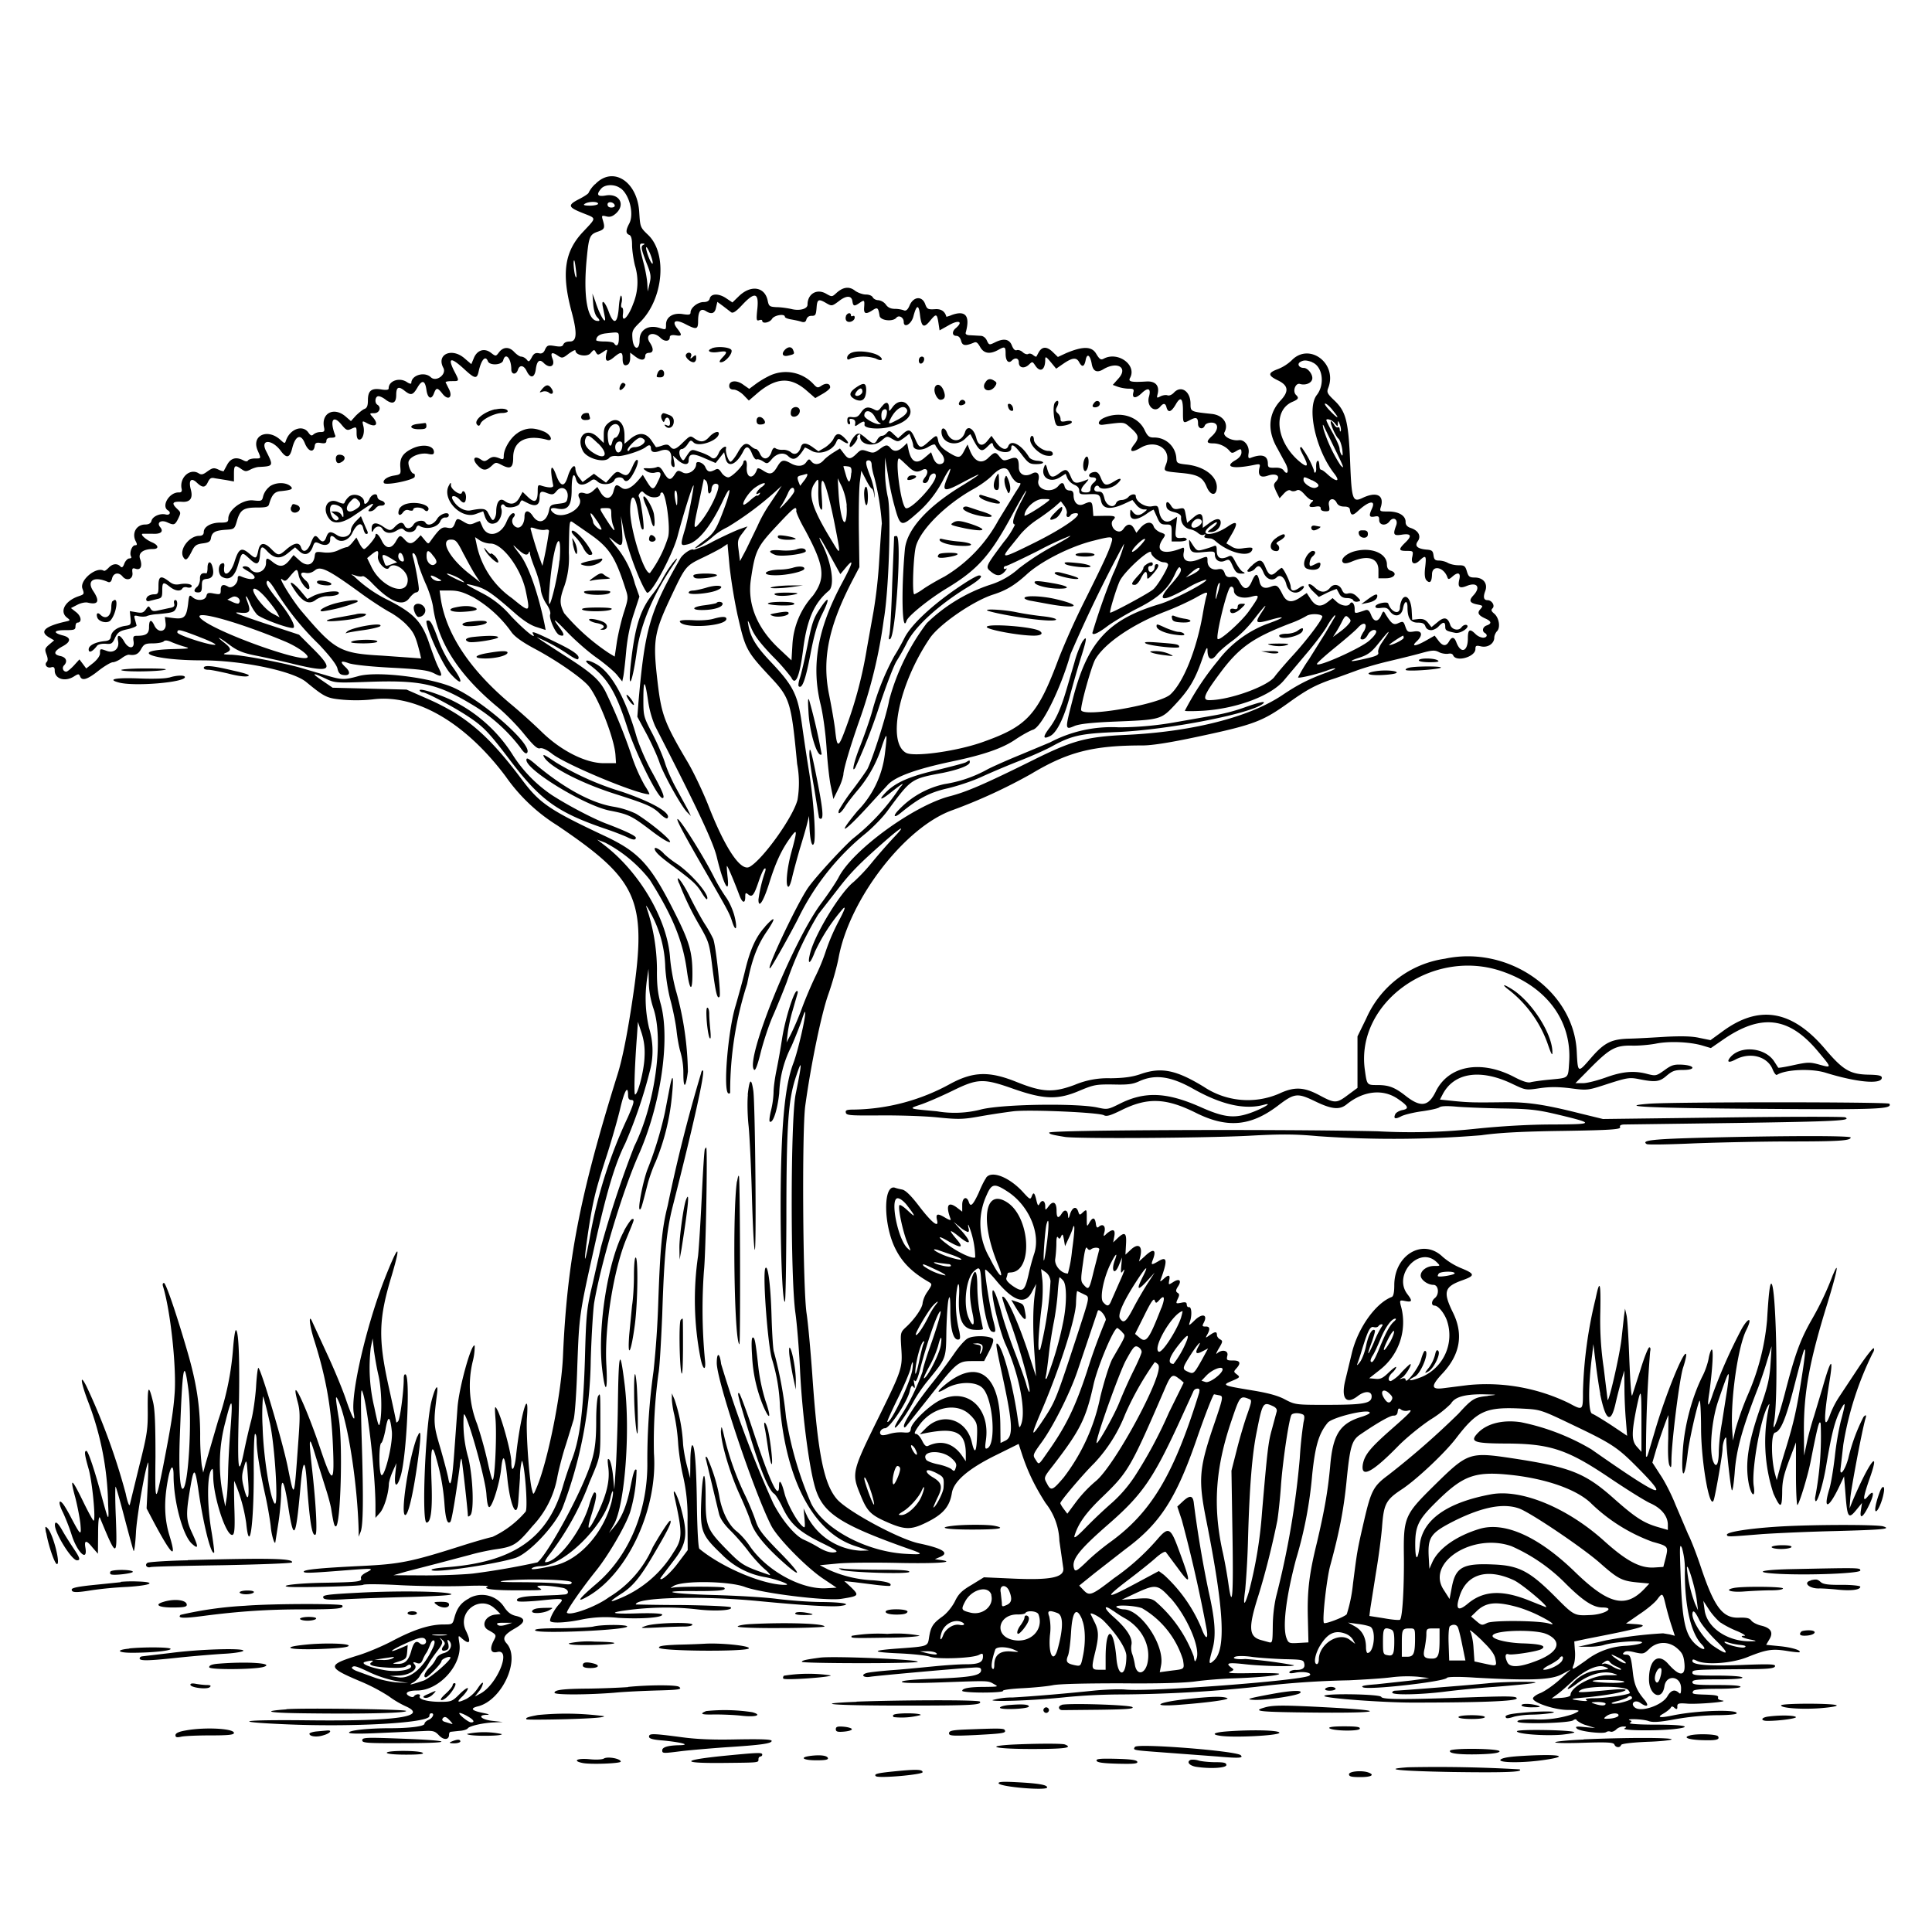 <svg xmlns="http://www.w3.org/2000/svg" id="svg" width="1024" height="1024" version="1.1">
  <path fill-rule="evenodd" d="M315.4 97.6a16 16 0 0 0-3.4 4.5c0 .5-2.3 2-5 3.4-6.3 3.2-6 4.3 1.8 7.4 7.5 3 7.5 2.2.3 9.9-9.9 10.4-11.6 22-6.2 42.2 3.1 11.4 2.9 16-.8 16q-2.7 0-3.5 1.5c-.4 1.2-1.5 1.4-4.5.9-3.6-.6-4.1-.4-5.2 1.8q-1 2.7-3.4 2c-1.8-.3-2.7.3-3.7 2.3-1.3 2.3-1.6 2.5-2.7 1q-1.4-1.4-2.9-1.5c-.8 0-2.5-1.2-3.8-2.6-2.7-2.8-5.9-2.6-8.2.7-1.4 1.8-1.5 1.8-4.1-.2-3.5-2.6-7.3-1.3-9 3l-1.3 3.1-3.5-3c-6.8-6-15.2-2.2-11.3 5 1.8 3.4-3.7 7.6-6.6 5-3.4-3.3-10.4-1.1-10.4 3 0 .6-1 .4-2.2-.4-4-2.8-9.8-.8-9.8 3.2q.1 1.3-4 .6c-5.2-.8-7 .7-7 5.8 0 2.8-.5 4-1.7 4.5-1 .3-3 2-4.6 3.5l-2.7 3-3-2.6c-6-5-12.7-1.7-11.3 5.7.5 2.3.2 2.7-1.9 2.7a6 6 0 0 0-3.6 1.2c-1 1-1.6.7-2.8-1-3-4.2-9.6-1.9-11.8 4.2-.6 1.8-.7 1.8-2.9-.2-6.8-6.3-15.5-2.5-12.2 5.4 2 4.6 2 4.4-1.4 4.4-1.7 0-3.3.5-3.6 1q-.6 1-2.5 0-5.7-3-8.6 2.3l-1.9 3.5a9 9 0 0 1-2.9-1c-2.3-1-3-.8-5.6 1-2.4 1.8-3.3 2-4.8 1-4.5-2.7-10 2.2-9 8q.7 2.4-1.6 2.2c-5 0-9.2 7.3-5.6 9.5 1.8 1.1 1 2.7-1.1 2.2-3-.8-7 1-7.6 3.3q-.5 2-3.3 2c-4.8 0-7.3 4.7-5 9 .8 1.6.7 2-.4 2-1.7 0-3.2 4.2-2.1 6q.5.9-1 1c-.8 0-2 1.2-2.6 2.7q-1 2.9-2.1 1.5c-1.8-1.8-4.3-1.4-6.3.8-1 1-2 1.8-2.5 1.5-4-2.4-13 5.1-11.3 9.5 1 2.8 1 3-2 4-7.4 2.5-10.4 8.3-6 11.5 1.7 1.3 1.6 1.4-1.2 2q-16.1 3.7-8.7 8.2l2.9 1.7-2.6 2.2c-2.3 2-2.5 2.5-1.5 5.2q1.2 3 .2 4c-1.5 1.5.1 3.5 2.3 2.9q2-.7 1.9 1.7c0 4.5 5.6 6.2 10.4 3 2.1-1.3 2.4-1.3 3 0 1 2.7 3.9 1.8 9.8-2.9 3.2-2.5 6.6-4.5 7.6-4.5s3.1-1 4.5-2c1.5-1.2 3.2-2 4-2 3.3.5 5-.2 6.5-3 1.5-2.6 2.2-3 6.3-3 2.5 0 5-.5 5.6-1q1-1.2 4.4.4c1.9.8 5 1.9 6.9 2.4 3 .9 2.3 1-5.5 1.2-25.4.6-12.3 6 14.5 6 21.3 0 48 5.6 55.2 11.4 10.1 8.3 11.1 8.7 20 9.5a83 83 0 0 0 15.3-.2c22.8-3 49 12.1 70.5 40.8a94 94 0 0 0 27.4 26c44 29.8 48 39.7 39.2 96.5q-3.8 24.4-7.3 35.5c-20 64-26.7 98.8-28.9 149-.8 19.9-8.1 56.3-14 70-1.7 4-1.7 4-2.4 1.3-1.5-5.1-3.3-31-2.7-38.3 1.3-18-3.6-.7-5.8 20.3-.8 7.3-2.5 9.3-2.5 2.9 0-4.6-5-23.1-7.5-27.6-1.3-2.4-1.4-1.8-.8 6 .6 9.7-.5 32.5-1.7 31.2-.4-.4-1.5-4.6-2.5-9.3a219 219 0 0 0-5.6-20.2 55 55 0 0 1-2.3-33.4 32 32 0 0 0 1-8.2c-1.7-1.6-8.3 22.2-9.1 32.7l-1.6 22c-1.2 17.5-2.2 21.8-3.3 15.6-.4-2.2-2.3-9.4-4.2-16-3.7-12.4-3.7-13.4-1.8-28.5.9-6.5-1-4-3 4-3.2 13.8-5.2 64-2.5 64 2.3 0 3.2-7 2.6-22-.6-17.7.2-21.1 2.6-11.8a114 114 0 0 1 4.3 24.3c.6 7.9 1.6 10.6 3.1 9.1.8-.8 3-14.6 5-29.4.2-2.4.6-4.2.9-4 .3.4 3.3 26.8 3.4 30.3q.1.7 1.3-.4c2-2 1.5-19.2-1-30.1a66 66 0 0 1-2.5-23.2c1.1-2.8 11.4 33.3 12 42q.5 7.2 1.6 7c1.7-.6 5.4-12.6 6.2-20.1q1.4-13.5 3.3 4.8c1.5 14.7 5.1 22.3 5.8 12.4l.9-12.7a38 38 0 0 1 1-9c1.5 1.6 3.3 25 2 27a52 52 0 0 1-17.6 13.4c-2 .4-9.1 2.4-16 4.6-27.3 8.7-33 9.8-53.5 10.8-22.9 1.1-30.5 2-30.5 3s4.6.7 26-1c11-.8 11.3-.7 7 1.5q-3 1.6-2.7 3c.8 1.8-1.8 2.1-19.8 2.4-12.8.2-23.6 1.4-19 2.1 3.5.6 39.2-.3 40-1 .6-.5 9.6-.4 20 .2 10.4.5 25.5.7 33.5.4s13.6-.2 12.5.3c-3.2 1.3 3.3 2.1 17.4 2 11.7 0 12.4 0 9.6-1.4-3-1.5 4.7-1.4 12.8.1 3 .6 3.8 3.3 1 3.5l-3.8.3-10.5.4c-8.2.2-12.2 1.3-10.7 2.8.4.5 5.8.3 12-.3 12.5-1.3 12.9-1.2 10 2-2.7 2.9-5.4 8.3-4.6 9 1.1 1.2 9.2.7 17-1a63 63 0 0 1 19-.8c11.9.7 23.3-.1 23.3-1.7 0-.6-4.8-.9-12.4-.7-15.3.5-17-.4-3.6-2 12.4-1.4 23.7-1.4 35.4 0 9.2 1 18.5.4 16.9-1.2-.5-.5-12-1-25.6-1.2-13.6 0-24.7-.3-24.7-.3-.1-3.8 35-4.7 65-1.8 22.6 2.2 38.9 3.2 43.3 2.6 6.9-.9 1.8-2-9.7-2.1-6.1 0-17-.8-24.1-1.7s-22-1.7-32.9-2c-23.4-.6-31-2.3-9.9-2.1 13 0 16.6-.4 15.1-1.8-.7-.7-25-.7-27.3 0q-2 .7.5-.9c4.9-3 29.5-2.6 37.8.5 8.7 3.3 43.3 7.6 51.2 6.3 9.4-1.5 9.6-1.7 4.8-6.4l-3.3-3 5.5.6 12 1.5c3.5.4 6.6.6 6.8.4q1.8-2-8.8-2.9a64 64 0 0 1-24-5.7l-4.5-2.3 9.5-.9c5.2-.5 20-.6 32.7-.3 20 .4 30.7-.4 21.6-1.6l-2.8-.4 2.8-1.2Q506 822 487 818c-10.4-2.2-37.5-16.8-43.3-23.3-7-8-10.3-24-13.2-66.5-.9-12.4-2.2-26.9-3-32.1-2-13.5-2.5-96.7-.7-110 3.1-22.5 8.6-48.8 12.2-59 2.1-5.9 4.6-14.7 5.5-19.6 5.8-31.2 35.4-69.5 60.6-78.2a287 287 0 0 0 41.4-19.1c19.5-11.7 32.8-15.1 59.1-15.1q7.5 0 28.6-4.5c30.6-6.5 35-8.2 49.3-18.5 9.2-6.6 13.8-9 22-11.9 3.3-1 9.1-3.2 13-4.6 3.9-1.5 11.5-3.7 17-5s13.3-3.2 17.3-4.3c6.4-1.8 7.7-1.8 10-.6 1.4.7 3.6 1 4.8.8q2-.4 2.6.8c1.5 3.8 11.8.9 11.8-3.3 0-1.8.4-2 3-1.4 3.6.8 7-1.5 7-4.7 0-1 .7-2.6 1.5-3.4 1.9-2 1-7.3-1.7-9.4-1.4-1.2-1.6-1.8-.7-2.7 1.4-1.4-.4-4.3-2.7-4.3q-3 0-1.2-4.8c1.5-4-1-7.2-5.6-7.2-2.7 0-3.3-.5-4.1-3.2-.9-3-1.4-3.3-4.5-3.3-2 0-4.5-.6-5.7-1.3s-3.3-1.2-4.7-1.2c-2 0-2.5-.6-2.8-2.7-.3-2.4-.8-2.9-3.8-3.1q-7.3-.7-4.5-4.5c1.8-2.6.4-5.5-3.6-6.9q-3-.9-2.9-3.3c0-3.3-3.6-5.5-9.2-5.5-4.6 0-4.7 0-3.8-2.8 1.6-5.9-2.5-7.8-9.6-4.5-5.5 2.7-6 1.3-6.8-19-.9-21.5-2.2-26.6-8.2-32.4-4-3.8-4.3-4.5-3.4-6.8 5-13-10.1-24.3-19.4-14.6a23 23 0 0 1-7.2 4.6c-5.5 2-5.5 3.4-.1 6 5.6 2.7 6 5.8 1.4 10.7-6.5 7-7.1 16-1.7 25.3l4.5 8.3c1.8 3.7 1 6.3-1 3.6q-1.2-1.8-4.9-1.6c-3.2.1-3.6-.2-3.6-2.2q-.1-6.5-9.2-3c-1.1.4-1.4-.2-1-2.6.5-3.7-2.2-7.2-5.2-6.8-4 .5-8.7-2.2-7.6-4.2 2.4-4.5-.7-9-6.6-9.7-11.4-1.2-11.4-1.2-11.4-5.4 0-6.6-5-10-8.8-5.9-1.1 1.2-2.6 1.8-3.5 1.4-.8-.3-2.5 0-3.7.6-1.9 1-2 .9-1.4-1.4 1-4.3-1.2-6.8-6-6.5-8.2.5-9.8.1-8.6-2 3.6-6.8-6.5-14.1-14-10.1-1.5.8-2.2.4-4-2.6-2.3-4-7-4.1-16-.3l-4.3 2-2.8-2.7q-4.6-4.4-7.3.1l-1.3 2.4c-.1.2-1-.2-1.7-.8-.8-.7-2-1-2.6-.6s-2 0-3-1c-.9-.8-2.3-1.3-3.1-1q-1.4.5-2.6-2.5-2-5.2-9.2-1.5c-2.7 1.3-2.9 1.3-4-1-.6-1.5-2-2.6-3.3-2.6l-5.3-.3q-3.2 0-2.6-1.6 3.5-13-7.3-9.2c-1.6.7-3 1-3 1q-1.2-4.5-6.3-4c-3.5.2-4-.1-5-2.9-1.7-4.3-6.2-3.8-8.2.9-1 2.4-2 3-3 2.6s-3-.8-4.8-.8q-3.3 0-4.8-2.3a6 6 0 0 0-4-2.3c-1.2 0-2.5-.7-2.9-1.5s-1.8-1.5-3.7-1.5c-1.7 0-4.3-1-5.7-2q-4.6-3.7-10 1.3c-2.2 2-2.3 2-5.3.3-4.9-2.9-9.9 0-9.9 5.8 0 2.2-4.1 3.4-8.5 2.3-2.2-.5-5.8-1-8-1-3.6-.2-4-.5-4.6-3.4-1.5-7.5-9-8.6-15.4-2.3l-3.3 3.2-3-2c-3.9-2.8-8.2-2.9-9-.2q-.4 2-3.3 2c-3.1 0-6.9 3-6.9 5.5 0 1.2-.8 1.4-4 .9-5.2-.9-9 1.5-9 5.5 0 2.9 0 2.9-3.5 1.8-5.9-1.8-10.5 1-10.5 6.4 0 6-3.4 5.2-3.8-.9-.3-3.9 0-4.6 4.2-8.7 12.2-12.2 14.4-36.3 4.1-46.1-4.2-4-4.2-4.2-4.7-12.1-1-16.4-14.1-24.6-23.4-14.7m13.4 2c4.8 3.3 7.4 13.7 4.7 18.8-1.9 3.6-1.9 5.2 0 6q1.5.5 1.5 5.3c0 2.6.7 7.5 1.5 10.8a30 30 0 0 1-.9 20.4c-2.6 7.2-6.2 10.7-5.4 5.2.2-1.7 0-3.1-.5-3.1q-.8-.2-.3-2.5c.4-1.4.3-3.1-.1-3.8s-1 2-1.3 5.8c-.6 9-2.7 10-5.4 2.5-1.9-5.2-4-7-3.1-2.5l1 5c1.2 5.6-2.5 0-5-8l-1.5-4 .4 5.3c.2 3.2 1 6 2.1 7.2q2.2 2.2.3 2c-5.5 0-7.8-13-5.8-33.3 1.1-11.5 1.6-12.6 6.1-14.1 3.4-1.2 3.7-1.9 2.3-6.4-.6-2.1-.4-2.2 2-1.6 2 .5 3.3 0 5.2-1.7 5-4.7 1.6-10.6-5.5-9.4q-6.7 1.2-2.4-3.7c2-2.2 7-2.4 10-.2M317 108c0 .5-2 1-4.2 1q-4.6 0-2.8-1c2-1.3 7-1.3 7 0m8.8.8q.2 1.1-1.7 1.2-2 0-2.1-1.6c0-1.8 3.1-1.5 3.8.3m15.4 21c-1.7.7-1.5 1.9 1.4 9.5 2.4 5.9 2.6 7.3 1.7 11l-1 4.3-.2-4c-.1-2.2-.9-6.7-1.7-10-2.8-10.7-2.8-11.5-.8-11.4q1.6 0 .6.6m3.4 4.8c1.6 4 1.9 6.9.3 4.2-1.3-2.3-3-7.7-2.3-7.7.3 0 1.2 1.6 2 3.5m-39.3 9q.6 4.9-.3 3c-.8-2-1.4-9.3-.6-8.4.2.2.6 2.7.9 5.4m96.1 20.2c-.6 5.9-.5 6.5 1 6q1.5-.5 1.6.3c0 1.8 4 1 5.2-1s6.8-2.9 6.8-1.1c0 .5 1.5 1.1 3.3 1.4s4.2.8 5.4 1.2q2.3.8 2.7-1.2.7-2 2.9-1.9c1.9 0 2.2-.5 2.5-4.2.3-4.6 1-5 5.2-2.5 2.8 1.6 3 1.6 6.5-1 4-3.2 6.9-3.2 7.3 0 .4 2.7 1 2.8 4 .7 2.4-1.6 2.5-1.4 2.2 2.8-.2 3.2 1 3.5 4.5 1.2 2.6-1.7 3-1.4 3.7 3 .4 2.5 7 3.3 8.9 1 1.3-1.6 3.9-.2 3.9 2.2 0 3.5 4 1.3 5.1-2.8q2.5-9.5 3.5-1c.8 6.6 2 7.3 5.3 3.3s3.7-4 4.5 1l.6 4 4.5-2.5c5.5-3.3 8.4-2.3 4 1.4-2 1.7-1.9 4 .4 4q1.8.1 2.5 2.6c.7 2.7 2.2 2.9 6.8 1 1.2-.6 2 0 3.3 2.3q2.9 5.2 9.5 1.6c3.6-2 4-1.9 4 2 0 3.7 1.5 5.4 3.3 3.6s3.7-1.3 3.7 1c0 2.8 2.7 3.5 5.2 1.3 2-1.9 2-1.9 3.5.3 2.6 4 5.3 2.4 5.3-3 0-2 .4-1.8 3 1.3l2.8 3.4 3.9-2.7c4.7-3.2 6.9-3.4 8.3-.7q2.3 4.2 3.4-1c.7-3.9 2.3-3 3.2 1.6q1 6.4 6.4 3c7.2-4.2 12.9-.8 8 4.8l-3.2 3.6 2.7 1c1.4.5 4 1 5.7 1 2.5 0 3 .3 2.5 2-.8 3.2 1.2 3.4 4.3.5 3.5-3.4 5.2-2.7 4 1.7-1.5 5 3 9 6 5.3q2.5-3 3.3.5 1.3 4.4 4.8-1.5 4-7.1 3.9 3.6c0 6.5 0 6.5 4 4.4 3.1-1.6 4-1.2 4 2.2 0 2.6 2.7 3.2 3.6.8.4-.9 1.9-1.5 3.5-1.5 3.8 0 4 3.6.4 7-3.3 3-3.2 4 .5 4 3.3 0 6.7 1.6 8.7 4 1 1.2 1.5 1.3 3.2.3 2.8-1.7 3.1-1.6 3.1.7q-.2 2.1-3 3.8c-6.5 3.7-1.8 5 9.8 2.6 3-.6 3.3-.5 2.7 1.7q-1.3 6 4.5 4c4.4-1.5 7 .2 4.4 3-1.5 1.7-1.5 2 0 5.4l1.8 3.6 2.2-2.4q2.3-2.5 3.7-1.7c.7.5 2 .5 3 0 1.2-.7 2.3-.2 4.3 2 1.4 1.7 3.2 3 3.8 3q1.5 0 0 1.2-3 3.1 1.8 2.4 3.2-.7 3 1 .1 1.3 2.5 1.4c2.2 0 2.4-.3 1.9-3-.8-3.5 2.5-4.8 4.1-1.5q1 2 4 2t3 1.8c.5 3 1.4 3.2 4.3.5 5.7-5.3 9.5-6 7.4-1.3-1.8 3.9-1.5 4.8 1.3 4.3 2.1-.4 2.5-.1 2.5 1.8 0 2.9 3.6 3.3 5.5.7 2-2.7 4.7-1 3.5 2.2-1.8 4.8-1.4 5.6 2.9 4.9q7.5-1.2 2 4.1c-3.8 3.7-3.7 4.5.7 4.5 3.4 0 3.5.1 3 2.9-1 3.8 1 4.9 3.8 2.2 3.3-3.1 3.7-2.7 3 3.4q-.7 5.5.6 7 2.8 3 3-3c0-5.3 6.3-4 8.2 1.6.4 1.1.9 1 2.5-.4 3-2.7 4.6-2.2 3.8 1.3-1 4.2 0 5.1 3.8 3.6 5.6-2.3 7.7.6 3.6 5-2.5 2.7-2 4 2.2 4.8 3 .6 3 .7 1.6 2.4-1.9 2-1.2 3.3 2.5 5q5 2.2.8 3.7c-2.1.7-2.7 3-1 4s1.1 2.5-1 2.5a7 7 0 0 1-4-2c-3-3-4-2.4-4 2.4 0 6.9-3.6 8.3-6 2.3q-1.7-4.8-4-.7t-5.7-.6l-1.9-2.5-4.4 2.5c-5.6 3.2-8.3 3.5-5.2.6 3.6-3.4 3-6-1.3-5.3-3.2.5-3.6.3-4.6-2.5-1-2.9-1.2-3-3.6-2-2.6 1.3-3.7.6-7-4.8-1-1.8-1.2-1.7-2.3.9-1.7 3.6-3.9 3.4-5.3-.4-.9-2.2-1.6-2.9-3-2.5-5.9 2-5.7 2-5.7-.7s-1.5-4.4-2.5-2.7-4.7 1.1-7-1l-2.2-2-2.5 2c-3.8 3-6.4 2.5-9-1.3l-2.2-3.4-3.5 2.4c-4.5 3-7.2 2.6-9.3-1.6-2.4-4.8-3.1-5.3-6.1-4.2q-5.3 2.2-6.2-3c-1-4.3-2-4.3-4 .2q-3 7-6.5.4c-1.3-2.4-2.2-3-4.3-2.7q-2.9.6-3.6-2.1c-.8-2-1.5-2.3-3.5-2-3.2.7-5.6-1.2-5.6-4.3 0-2.8.1-2.8-4.9-.8-5.4 2.1-8.6.6-7.7-3.8q.6-3-.7-2.4c-10.2 4.2-15 1.8-10.2-5 1.4-2 1.3-2.3-1.4-3.2-1.6-.6-3.2-2-3.6-3.1-.9-3-4.1-2.6-7 .6l-2.2 2.7-1.2-2.2c-1.5-2.8-3.6-2.8-5.5-.1q-1.4 2.2-3.5 1.4c-2.4-.7-3.7-4.3-2.2-5.8 2-2 1.2-2.4-4.6-2.3l-5.8.1-.3-3.7c-.3-4.1-.8-4.4-4.8-2.6-3 1.4-5.4-.7-5.4-4.9q0-2.4-2-2.3-2.1-.1-2.7-2-.8-3.6-3.3-.5c-3.7 4.4-11.9 2.1-10.6-3 .8-3.3-.7-5-3.4-3.5-3.7 2-7 .5-7-3.3 0-5-1-5.9-4.9-4.4-3 1-3.4 1-5.1-1-2.3-3-2.8-2.9-6.2.4-3.5 3.4-7.1 2.1-9.5-3.4l-1.5-3.7-1.6 3c-2.2 4.4-3 4.5-8.4 1.2-3.5-2.2-5-3.8-5.5-6-.7-3.5-.8-3.5-5 .2-4.4 4-5 3.8-7.3-1.5-2.2-5-3.3-5.5-6.7-2.3l-2.3 2.1-2.4-2.2c-2-2-2.4-2-3.6-.6q-1.2 1.4-2.6 1.5c-.7 0-1.8.9-2.4 2-1.4 2.7-2.3 2.5-6.2-.9-2.7-2.3-3.6-2.7-5-1.8-2 1.6-4.1 5.7-3.3 6.5s4.5-4 3.9-5q-.3-.7.6-1.3 1-.6 1 .2c-1 4.7 6.6 6.7 11 3 3.1-2.7 3.2-2.7 6-1 2.9 1.6 3 1.6 6-.5l3-2.3 1 2.6c.6 1.5 1 3 1 3.5 0 2.6 4.2 3.1 7.8 1q3.6-2.2 4-1c.2.6 1.5 2.4 2.8 4 2.7 3.1 2.3 6-.7 6q-1.9-.1-3.2-3.1l-1.2-3.2-3.2 2.7q-6.7 6-8.8-4.2l-.7-3.4-2.2 2.1q-4 3.7-6.6.6c-1.7-2-2.5-1.9-6 .7-2.7 2-3.4 2-6.2 1-3-1-3.5-1-5.8 1.3-3.3 3.2-4.4 3.1-6.8-.2l-2-2.6-3.4 2.1c-1.9 1.2-4.3 3-5.3 4.2-2.2 2.4-4.8 2.6-6.5.5-1.1-1.4-1.4-1.3-2.7.5-1.6 2.3-4.8 2.5-8.3.5-3.8-2.1-4.9-1.8-7.1 2-2.4 4-3.8 4.3-7.6 1.8q-2.6-1.7-3-.7c-2 5.9-5.9 5-5.5-1.1.2-2-.2-3.5-.8-3.5q-.9 0-1 1c0 1.8-6.2 8-8 8-1.1 0-2.7-1.1-3.6-2.5-1.3-2-2-2.3-3.4-1.5-2.9 1.5-4 1.2-5.2-1.5-1-2.3-4.8-3.6-4.8-1.6 0 3.3-4.2 6-7 4.6-2.6-1.4-2.9-1.3-4.4 1-2.2 3.4-3.3 3.1-5.8-1q-2-3.8-3.7-2.9c-.9.4-3 .7-4.6.6-2.9-.1-3 0-1 1.4 1.2.9 3 1.2 4.3 1 3.6-1 4.2.1 2 4.4-2.3 5-3 5-5.9.3l-2.2-3.6-2.1 2.5q-5.8 6.8-9.2 4.3c-2.8-2-3.2-1.9-4.2 1.8-1.1 4.4-4.4 4.8-6.8.8l-1.8-3-2.2 2q-2.3 2.1-4.3 1.4c-3-1-4.3.2-3 2.6 2.7 5.2-9 11.7-13.8 7.7-2.3-1.9-1.4-3 1.7-2.3 6 1.3 8-1.3 8-10 0-7.1 1.1-9.9 2.3-5.5.9 3.5 3.8 3.8 7.9.8 1.4-1 2-.9 3.7.6 2.3 2 7.8 1.4 8.8-1 .6-1.6 3.9-1.9 4.8-.4q2 3.2 5.7-4c1.4-2.6 2.2-5.4 1.8-6q-.8-1.2-2.8 3.4c-2.2 4.9-3 5.3-6.3 3.3-1.8-1-2.4-.8-4.9 2l-2.8 3.1-3.2-2.3-3.2-2.4-3 2.2-3 2.2-1.9-2.4a9 9 0 0 1-1.9-4.3c0-3.5-2.5-1.3-4 3.6q-2.6 8.7-6 0c-2.8-7.8-3.8-5-1.8 4.8.3 1.4-2 1.5-6 .3-2-.7-2.2-.4-2.2 2.6 0 5.8-1.4 6.8-5 3.5l-3-2.9-1.7 3.1q-3 5.3-8 1.6c-2.5-1.7-4.3.8-4.3 6a8 8 0 0 1-.9 3.5c-1 1.4-1.3 1-3.6-3.4-1.1-2-3-2.2-9-1-3.3.7-7.5-1.8-9.5-5.6-1.5-2.6 1.4-2.6 3.7 0q3.1 3.5 3.3-1.4c0-2.6-1.6-4.2-2.2-2.3-.6 1.8-5.8-1.8-5.8-4q.2-2.4-1 0c-4.1 7 6 18.1 14 15.3l4.1-1.5 1 3q1.9 5 6 3c2-1.2 3.4-5.1 2.6-7.5-.7-1.7.9-3 1.8-1.5 1.1 1.8 7.4.8 8-1.3q.7-1.6 1.3-1.5l3.4 1.7q5.6 2.6 5.8-2.7c0-3.8.6-4.2 4.1-2.8 2.7 1 3.3.8 4.8-1 2.6-3.3 6.3-1.5 6 2.8-.4 3.1-.7 3.3-4.9 3.8-4 .5-4.5.8-5 3.6-1.3 6.1-5.5 7.6-8.6 2.9-2.2-3.4-4.4-3.2-4.4.3 0 3.7-2 6.5-4.2 5.7-2.2-.9-3-3.5-1.7-5.2q1.1-1.2.6-2c-1-1-2.7.7-4.2 4.2-3 7.3-10.2 8.8-12.8 2.7l-1.3-3c0-.1-1.3.3-2.8 1-2.3 1-3.2.9-5.6-.5-3.7-2.2-3.9-2.2-5 1-.9 2.1-1.5 2.5-3.9 2-2.8-.6-4 .3-8.7 6.8-1.4 2-1.4 2-3.4-.4l-2-2.4-2 2.1c-2.6 2.7-4.2 2.8-6.5.2-2.4-2.6-2.7-2.5-4.7 1-2.4 4.2-5.4 4-7.5-.5-1.6-3.3-3.3-4.6-3.3-2.6 0 1.3-5 7.1-6 7.1-.6 0-1.7-1.4-2.5-3l-1.6-3.1-2 2.5c-1.1 1.4-2.5 2.6-3 2.6s-2.6.7-4.5 1.6q-3.5 1.7-7.9 1.2c-4.1-.5-4.4-.4-4.7 2-.6 4.7-4.1 5.8-7.9 2.4l-3.3-3-2.4 3c-2.8 3.3-5 3.5-8.5.8-3.2-2.6-3.7-2.5-3.7.3 0 4.8-5.7 6.9-8.4 3.2-.7-1-2.1-1.5-3.2-1.3-1.5.3-1 .8 2.3 2.7 6.1 3.5 3 5.6-4 2.6q-1.8-.8-1.7 1.2c0 2.8-3.2 5.4-5 4.3q-4-2.4-4 1.6c0 2.5-.2 2.6-3.6 2-3-.6-3.6-.4-4 1.3-.7 2.5-5 2.8-7.4.6-1.6-1.4-1.8-1.2-2.3 3.6-.9 7-2 8.2-7.7 7.5l-4.6-.6.4 3.5c.5 4.5-4 5.3-6 1-1.6-3.5-2.8-3.1-2.8.9 0 3.5-1.5 4.6-6.6 4.6-1.7 0-2 .5-1.6 3 .6 4.1-2.7 4.1-5 0-2.2-3.8-4-4-3.2-.2.8 4-2.3 6.6-6 5.2-3.6-1.3-3.6-1.3-3.6 1.3 0 1.3-1.4 3.3-3.6 5.1l-3.7 2.9-1.8-2.4-1.8-2.4-3 3.3c-1.6 1.7-3.4 3.2-4 3.2-1.6 0-2.4-2-1.2-3.3 2.1-2.1 1.2-4.4-2-5q-5.8-1.3 1.4-5.2c4.4-2.4 4.4-4.6 0-5.7-5.4-1.4-4.9-2.8 1.1-2.8 5 0 5.6-.2 5.6-2q.1-1.8 1-2c2.5 0 2.2-3.3-.6-5.5l-2.8-2.2 3.3-1.7c1.9-1 4.3-1.5 5.6-1.2q8.3 2 3-6c-3.8-5.6.2-8.2 7.6-5q1.7.8 2.3-1.8c.7-3 3.6-3.5 5.6-1 2.2 2.6 5.6 1.4 5.2-2-.3-2.4 0-2.7 1.8-2.1 2.6.8 3.6-1.5 2.2-5.4-1-3 1.7-5.1 6.9-5.1 3.3 0 3-2-.4-3.5-3.4-1.4-6.7-4.4-5-4.6h5c4.5.3 6.2-1.1 4.2-3.5s.4-4 3.6-2.6c3.7 1.7 4.2 1.6 6-2 1.4-3 1.4-3.2-.5-5-3.4-3.2-2.7-4.2 3-3.8q5.8.1 4.2-6.3c-1.4-5 0-6.8 3-4 3.1 3 4.6 2.9 6-.2 1-2 1.7-2.5 3.7-2l6.3 1 3.8.7v-4c0-4.6.5-5 3.9-2.6 2 1.4 2.6 1.4 4.8.3 1.3-.7 3.4-1.4 4.6-1.4 7.7-.4 7.8-.5 3.6-8.7-3-6.2 3.4-6 8 .3 3 4 4.7 3.7 6-1.6 1.7-6.7 4.6-7.8 6.7-2.5 1.8 4.4 4.7 5.2 5.2 1.4.2-1.6.9-2 3.2-1.6s3 0 3-1.2q0-1.6 2.6-1.6 2.8 0 2-1.4c-3-8-1-11 3.5-5.4 2.5 3 3 3.1 5.3 2 2.5-1.1 2.6-1 2.6 2.3q0 3.6 1.5 3.5c1.8 0 3-4.1 2-7.5-.6-2.6-.5-2.6 2.4-1 4.6 2.3 6 .2 2.4-3.7-1.5-1.7-1.5-1.8 1-1.8 2.8 0 4-3.1 1.7-4.5-1.6-1-1.2-4.5.6-4.5.9 0 2.7.9 4 2q5.3 3.7 5.4-2.5c0-4.3 1.1-5 4.3-2.5 3.5 2.8 4.5 2.5 6.9-1.5q3.7-6.5 4.8 1c.6 4.6 2.6 5.7 4 2 1.2-3.2 1.9-3.2 4.6.3 3 3.7 5.5 1.8 3.4-2.5l-1.8-3.6c-.2-.4 1.2-.7 3.2-.7 4.3 0 4.2.2 1-6q-4.7-9.8 5.5-.5c5.6 5.2 6.8 5.5 7.7 1.8 1.4-6.6 3.7-9.3 5-5.8 1 2.4 7.5 2 8.1-.5 1.2-4.5 4.3-1.1 4.3 4.8 0 2.8 2.6 3 3.5.2s3.2-2.5 4.7.8c2 4 4.2 3.5 4.8-1.2q.9-6.7 4.3-3.1c3.1 3 6 1.6 4.6-2.2q-2-5 2.6-1.9c2.4 1.6 2.7 1.6 6-1 2-1.4 3.5-2.2 3.5-1.6 0 2.6 6.2 3.6 8 1.4 1.7-2 2-2.1 2.8-.5 1 1.6 1.1 1.6 3.6 0 2.6-1.8 2.7-1.8 2 .7q-1.4 6.3 3.8 2.1c3.8-3.2 4.8-3.2 4.8.3q-.1 4.9 2.6 3.5c.8-.3 1.4-1.8 1.4-3.4v-3l2.9 2.2c3 2.2 5.1 2 5.1-.7q.2-1.3 2-1.4c2.4 0 2.6-2.2.3-5.6-2.7-4.3 2-6.1 5.8-2.3 2.1 2.1 4.9 2 4.9-.4q0-1.4 3-1c3.5.6 3.7 0 1-3.5-3.2-4-1-5.2 4.3-2.4 5.8 3 6.7 2.9 6.7-1.6q0-7.8 4-5.4 4.6 3 5.5-1.8l.7-3 3 2.2 4.3 3.3c1 .7 2.6-.4 5.8-3.8 6.7-7.2 9-6.7 8.1 2m47 3.9c-.4.8-.2 2 .3 2.5 1.3 1.3 4.3 0 4.3-1.8q0-1.2-1-.8t-1-.4c0-1.7-2-1.3-2.7.5M328 179.5c0 3.4-1.2 4.6-2.5 2.5-.3-.6-2.6-1-5-1-2.5 0-4.5-.3-4.5-.7q.1-3 5-3.6c7.3-.8 7-1 7 2.8m49.3 5.2c-3.2 1.2-1 2.5 3.2 1.9 5-.8 5.5-.3 2.3 3q-2.4 2.6-.6 2.4c2.2 0 6.2-4.6 5.5-6.4-.6-1.6-7.4-2.2-10.4-1m38.9.6c-2.3 2.3-1.4 4 1.5 3.3 3.5-.8 3.5-.9 2.7-2.9-.7-1.9-2.5-2-4.2-.4m35 1.8q-2 1-2.2 2.5c0 1.2.4 1.4 2 .5a22 22 0 0 1 13.1 0c3.3 1.8 4.6.5 1.6-1.5-3.2-2-11.2-3-14.4-1.5m-87.7 1c-.8 1 2 4 4 4 .8 0 1.4-1 1.4-2.1 0-1.9-.2-2-1.7-.8q-2 1.9-1-.3c.7-1.9-1.7-2.6-2.7-.9m123.4 3.2c0 2.4 2.3 2 2.8-.4q.2-1.6-1.2-1.7-1.5.2-1.6 2m208.4 1c5.6 2.1 7 11.7 2.5 17.4-5.4 7-.5 29 9.2 41.5 3.7 4.7 1.1 4.8-3.8.2-1.3-1.2-2.6-2.1-3-2.1q-.7-.1-.9-1.3c-.3-3.3-.5-3.8-1.2-3.3-.5.3-.7 1.9-.6 3.6.2 2.5-1 3.6-1.2 1.2a50 50 0 0 0-6.6-12.2c-1.2 0-1 .7 1.3 5.1q3.7 7.2-1.5 3.2c-13.1-10.3-15.5-27.8-4.4-32.4 3-1.3 3.4-2 1.7-3.6-2-2-.2-6.5 2.1-5.8 2.6.8 5.7-.2 6.4-2.2.9-2.2-2-6.3-4.4-6.3s-3.7-2-1.9-3.1 3.2-1.1 6.3 0m-346.8 5.7c-.9 2.3-.8 2.4 1.4 2.4q2 0 2-2c0-2.4-2.5-2.7-3.4-.4m59.6 1.4a48 48 0 0 0-7.6 4.5l-3.5 2.6-3-2.1c-3.5-2.7-7.6-2.4-7.6.5q0 2 2.4 2c1.3 0 3.6 1.3 5.2 2.9l2.8 2.9 5-4.3c9.7-8 17.2-8.3 25.6-1l4.6 4 4-2.3c2.1-1.2 3.9-2.7 3.9-3.4 0-2-2-2.5-4.4-1-2.2 1.5-2.5 1.4-4.7-1a20 20 0 0 0-22.7-4.3m113.8 4c-2 4 3 5.5 5.5 1.6.9-1.4.8-2-.4-2.7q-3.3-2.3-5 1.1m-193.4 1.5c-.9 2.4 0 3 1.8 1.1q1.3-1.4.9-2-1.6-1.7-2.7 1m125.3.6c-4.2 2.8-4.3 4.7-.5 6.6q5.4 2.2 5.6-5c0-3.9-1.2-4.2-5.1-1.6m-166.5.8c-1.8 2.2-1.8 2.2 0 1.6 1-.4 2.5-.2 3.3.4 1.8 1.6 3 .3 1.7-1.8-1.6-2.5-2.9-2.6-5-.2m208-.5c-.9 2 1.2 6.4 3 6.4q3.5-.2 1.6-5c-1.3-3.2-3.7-4-4.7-1.4m-38.3 2c0 1.5-2.7 3-3.7 2-.7-.7 1.6-3.6 2.8-3.6q.8.1.9 1.5m51.5 5.6c-1 1.5.1 2.3 2 1.5q1.4-.6 1-1.6c-.8-1.3-2.2-1.3-3 0m50.6.4c-1.5 1.7-.6 11.1 1 12.2 1.5.9 7.9-.5 7.9-1.8q0-1-3-.5c-2.5.5-3 .3-3-1.2 0-1-.7-2.4-1.5-3-1.1-1-1.2-1.8-.4-3.3 1.4-2.6.7-4.4-1-2.4m21.1-.2q-1.1 1.2-1.2 2c0 1.2 2.8 1 3.6-.3 1-1.7-1-3.1-2.4-1.7m-113 2.4c-1.6 2.3-2.2 2.5-4 1.5-3.3-1.7-5-1.3-7 1.7-1.3 2-2.3 2.6-4.4 2.4-2.3-.3-2.8 0-2.8 1.7q0 2 1 2.1.8-.1.3-1.6-.7-1.7 1.3-1.2 1.8.3 1.6 2.3c-.3 1.8-.2 1.8 2.2.1 2.4-1.5 3-1.4 2.7.6s7.5 2.7 13.4 1.2c9-2.3 13-6.6 10-11-2.1-3.3-5.8-3.1-8.4.3-2 2.7-2 2.7-2 .6-.1-3.3-1.7-3.6-3.8-.7m66.9 0q.4 1.7 1.6 2.2 1.5.4 1-1.4c-.1-1-.9-2-1.6-2.2q-1.5-.4-1 1.4m172.1 2c3.9 4.7 3 4.9-1.5.2-2-2.1-3.2-3.8-2.5-3.8s2.5 1.6 4 3.6m-443.8-.6c-6.1 1.3-11.8 6-9.7 8.2q1.1 1.3 1.8-.6c.9-2.3 7.6-5.6 11.4-5.6 1.6 0 3-.4 3-.9 0-1.3-3-1.8-6.5-1m157.2-.4c-.4.3-.7 1.5-.7 2.5 0 2.9 4.4 2 4.8-1 .3-2.2-2.4-3.2-4.1-1.5m60.8.3c1 1.5-1.2 3.8-5.7 6-4.1 2.2-4.4 2-2.7-1.3 2.7-5.1 6.7-7.4 8.4-4.7m-10.5 1.4c0 2.2-1.1 4.6-2.1 4.6s-1.2-4.3-.2-5.3c1.1-1.2 2.3-.8 2.3.7m-6.5 2.5c.8 1.6 2 3.1 2.7 3.4q1.2.6-.4.6c-2.2.1-7.8-3.1-7.8-4.5 0-3.4 3.6-3 5.5.5m-154.8-1.2c-1.6 1.5-.6 3.3 1.8 3q2.6 0 2-1.5l-.5-1.8c0-.7-2.6-.5-3.3.3m41.8.3c-.3.5-.2 1.7.3 2.6.8 1.5 1 1.5 1.5 0 .9-2.2 2.7-1 2.7 1.6q.1 2.2-1.7 1.3-2-.8-.6.6c1.8 1.8 4.3.3 4.3-2.6q.1-2.6-2.6-3.5c-3.1-1.2-3.1-1.2-3.9 0m234.7 1.5c-3.5 1.5-4 4.2-.6 3.7 11.7-1.5 10.8-1.6 14.7 1.8 4.2 3.7 4.5 5.2 1.7 8.7-3 3.8-1.4 4.6 3.5 1.7 7.9-4.6 16.3.6 13.6 8.3-1.6 4.3-1.9 4.1 7 5 9.5.8 12.2 2.2 14.3 7.3 1.9 4.7 5 5.2 5.4 1 .6-6.2-6.4-11.7-16.1-12.7-4.6-.5-5.2-.8-5.3-3a11.7 11.7 0 0 0-12-11.3c-2.4 0-3.3-.7-4.9-4.1-3.5-7.2-13-10-21.3-6.4M401 223q0 2 1.8 2 4 0 2-2.7c-1.6-2-3.8-1.6-3.8.7m-78.4 1.1c-2 1.6-2.6 3-2.6 6.4v4.3l-3-2.9c-6-6-12.1-.6-8 7.2 2.2 4 11.4 6.5 13.9 3.6.6-.8 2.3-1.2 4-1 2.8.5 13.1-2.8 15.6-4.9q2.3-1.8 2.5.6-.1 3.4 5 1.5 6.3-2.1 5.8 4.8-.4 3.1.9 3.7 1.3.8.6-2.7l-.6-3.2 2.5 2.3c3 2.7 5.8 2.9 5.8.4 0-3.8 2-4.2 8.3-1.4l6 2.6 2.2-2.8 2.3-2.9.7 3c1.1 5.5 5.7 3.8 9.4-3.4q2.3-4.9 4.7 1.2c.8 2 1.9 3.3 2.4 3s2 .1 3.4 1c2.2 1.5 2.5 1.4 4.8-1.3 2.6-3 6.3-3.7 8.6-1.4 2.9 2.7 5 1.5 8.8-4.6 0-.1 1.7.6 3.5 1.7 4.1 2.4 11 .2 13-4.3 1-2.3 1.3-2.4 3.3-1 3.2 2.2 4.2 1.6 1.6-1.1-3-3.2-4.7-3.2-6.2 0-.6 1.4-2.7 3.5-4.6 4.7l-3.4 2-2.8-2q-5.4-4-6.5-.3c-1 3.4-3.3 4.6-5.3 2.8-1-.8-2.8-1.4-4.2-1.3s-3-.2-3.8-.7q-1.4-1.2-2.4 2.2c-1.5 3.8-4.4 4.1-6 .6-.6-1.4-1.6-2.5-2.1-2.5q-1.1-.1-2.8-1.6c-2.5-2.2-4.2-1.3-7 3.7-1.3 2.3-3 4.4-3.6 4.6-1 .4-3-5-2.5-7 .6-2.2-2.8-.2-3.8 2.3q-2 4.6-4.6 2a27 27 0 0 0-5.4-2.4c-4.8-1.7-4.5-1.8-7.7 3-1 1.7-1.3 1.7-2.2.4-1.5-2.2-1.3-5 .3-5 .7 0 2.1-1.1 3-2.5 1.5-2.3 1.8-2.4 3.2-1 2.7 2.7 13.2-1 13.4-4.7 0-1.7-2.8-.7-5 1.7-2.7 3-4.7 3.1-7.9.9-2.2-1.6-2.4-1.5-6 2-4 4-5.3 4.3-7 2.2-1-1.1-1.9-1.2-4.2-.4-1.7.6-3.1.9-3.3.7l-2.5-3.7q-4.4-6-11-.6l-3.1 2.6v-4.4c0-7.1-4-10.2-8.4-6.7m385 .4c1.4 1.8 1.4 1.8 1.5 0q-.1-2.6 1 .4c.5 1.3.8 3 .5 3.5q-.4.9-.5-.7t-1-1.2q-1 .3-2.1-1.6c-.7-1.1-1.4-1.9-1.6-1.6-.7.7 2.5 8 4 9.2.7.6 1.6 3 2 5.5q.6 4.6-.4 3a7 7 0 0 1-1-3.2c0-1-1.6-4.6-3.5-8.1-2-3.5-3.5-6.6-3.5-7 0-1.2 3.4 0 4.6 1.8m-486.3.2c-4.8.6-4.2 2.8.7 2.8 3.2 0 4-.3 4-1.7q0-1.6-.7-1.6zm107 1.9c.8 1.7-.9 5.4-2.3 5.4-.5 0-1.3 1.2-1.6 2.7-.9 3.3-2.2.9-2.3-4.2-.1-4.8 4.8-7.8 6.3-4m379.3 11.8c4.7 9.6 5 10.6 2.8 8.3a77 77 0 0 1-9-19.1q-1-4.4.7-.5zm-433-9c-3.8 2.2-7.7 8.4-7.7 12.4 0 2-.3 2-2.8 1-2.3-.8-3.4-.7-5.2.6-2 1.4-2.5 1.4-4.5 0-3.3-2-4.3.2-1.4 3.3 2.8 3 4.6 3 7.5.3 2.1-2 2.3-2 5.4-.4 4.6 2.4 6 1.4 6-4 0-8.8 6.9-12.4 18-9.4 3.6 1 1.9-3-2-4.5-5.4-2.1-8.7-2-13.3.6m224.3-.4c0 6.1 7.9 8.4 12.7 3.6 1.4-1.4 2.6-2.4 2.7-2.2 4.6 9.2 5.6 9.9 9 6.5 2.3-2.3 2.6-2.4 3-.7 1.3 3.8 9.6 5.1 9.6 1.5q-.1-4.1 5.6 3.5c3.4 4.5 4.2 5 7.6 5 4.6 0 5-1.5.5-1.8-1.7-.1-3.7-1-4.2-1.8-4.1-6.8-9.7-9.7-11.1-5.9-1 2.5-3.8 1.6-6.4-2l-2.5-3.5-2.2 2.7c-2.5 3.1-4.8 2.6-5.8-1.4-1.3-5.3-4.8-7.2-6-3.3-1.8 5.6-7.5 5.8-9.6.3-1-2.7-2.9-3-2.9-.5M317 235c6 5.9 3.8 9.3-3 4.7q-5.2-3.5-3.6-7.4c.8-2.2 2-1.7 6.5 2.7m229.1-2c0 3.1 5 8 8.8 8.5q3.3.5 3.2-1t-2.4-1.5c-3 0-7.6-3.6-7.6-6q-.1-1.8-1-2-.9.2-1 2m-204.4.2c.9 1.4-2.3 3.8-5.2 3.8-1.2 0-2.4.6-2.7 1.3q-.4 1-1 .6c-1-.9 4.8-6.9 6.6-6.9a3 3 0 0 1 2.3 1.2m-11.8 3.5c-.3 3-2.5 4.2-3.4 1.9-.9-2.2.2-4.6 2.1-4.6q1.7 0 1.3 2.7m-112 1.4c-4.6 2.4-6 5-5.6 9.7.3 3.6.2 3.7-3.6 4.3-3.5.6-6 2.5-5.1 3.9.9 1.5 16-1.6 16.3-3.3q.3-1.6-.6-1.7c-1.3 0-3.2-4.8-2.6-6.5 1-2.7 6.1-4.6 10-4 2.7.6 3.4.4 3.4-.9 0-3.7-6.5-4.6-12.2-1.5m-39.8 4.8q.1 4 3.5 1.7c2.1-1.5 1.2-3.6-1.6-3.6q-1.8 0-1.9 2m396.4 1.5c-.8 3.4.3 6.6 1.6 4.5s1.3-7 0-7q-.9.2-1.6 2.5m-100.3 23.7c3 11 3.6 11.2 11.4 4.3a59 59 0 0 0 15-19.3c3.5-6.4 4.3-6.2 1.5.3-3 7.2-1.6 7.5 8.4 2.1q16.4-8.7.2 1.4c-19 11.4-30 23.6-31 34.2-2 21.8-1.5 45.2.9 37.8.8-2.5 11.8-11.4 21-17 16.8-10.1 23.5-17.7 35.4-39.9 3-5.5 6-10.8 6.8-11.8s-.4 1.7-2.7 6q-6 11.6-3 11.7a43 43 0 0 1-6 9.3c-9.7 13-9.8 13.2-6.9 15.6 3.1 2.6 5.1 2.6 7.5 0q1.6-2.1.6-1.5-1 .5-1.2-.3.1-1 1.1-1.1c.6 0 8.2-3.6 17-8a164 164 0 0 1 17.1-8c.7 0-3.2 2.4-8.7 5.3a135 135 0 0 0-18.4 11.9 41 41 0 0 1-15.5 8.8 88 88 0 0 0-33.4 20.3 119 119 0 0 0-19.9 40.7c-1.2 7.3-8.5 30.4-11.5 36.5-.6 1.1-4 6-7.8 11a97 97 0 0 0-7.3 10.8c-1 3 1 1.8 3.3-1.9 1.2-2 4.4-6 7.1-9.2a67 67 0 0 0 12.5-23.2c2.6-7.4 2.8-6.8 1.4 4.6a52 52 0 0 1-14.4 30.1c-11.4 13.7-7.9 12.3 5.4-2.2l10.6-11.6c4-4.3 15-8.3 33.9-12.3 16.8-3.5 27-7 33.9-11.8 3.3-2.2 7.3-4.4 9-5 4.6-1.2 14.6-21.2 20-40.1a735 735 0 0 1 28.3-58.4c.4.5-3.6 11.5-5.8 16a353 353 0 0 0-10.9 31.1c0 1.6 3.1.2 8.2-3.7 3.2-2.3 10.4-6.6 16-9.4 11-5.6 16.1-10.3 19.7-18.3 1-2.2 2-3.7 2.4-3.3 1.4 1.4.5 3.2-4.3 8.7q-12.5 14 8 2.5a42 42 0 0 1 10.2-4.7c2 .7-16.8 10.6-24.3 12.9-27.7 8.2-38.7 20.3-46.5 51.2-4 15.5-4 15.7 1.3 13.4 2.7-1 8.7-1.7 20.3-2.2 25-1 25.3-1 32.6-8.8 7.5-8 10.6-13 14.4-23.8 2.2-6.3 3-7.6 3-5.3 0 4.9 2.2 6 4.8 2.4 1.2-1.6 5-4.9 8.2-7.2a60 60 0 0 0 11.6-11.5c6.2-8 8-9.6 3.8-3.3-3.4 5.2-2.8 5.7 4.7 3.6 9.1-2.6 8.1-1.3-1.8 2.2a59 59 0 0 0-25.7 19.3 149 149 0 0 0-17.6 26.6c0 .3 4.4.3 9.8 0 18.1-1.2 36-8 42.8-16.2l11.7-13.9c4.3-5 9.2-11.5 10.9-14.4a35 35 0 0 1 4.1-6q1-.3-.4 1.8l-4.4 7.5-8.7 13.9a82 82 0 0 0-5.8 9.6c0 .8 11.2-1.9 16.4-4 1.6-.5 3-.9 3.3-.7s-2.5 1.5-6 2.7c-8.5 3.2-14 6-22 11.4-17.4 11.7-47.6 19.4-82.7 21.1-21.4 1-28.6 3-49.5 13.4-26 12.9-35.2 16.8-44 19.1-19.1 4.9-51.6 28.5-59 43-1.3 2.5-5.5 8.8-9.4 14-15.1 20.4-40.4 83.1-35.4 88q1 1 3.6-9.6c1.5-5.8 4.3-14.3 6.3-18.8s5.3-12.6 7.4-18.1a184 184 0 0 1 16.7-35.9l10.2-13.1c7-9.1 11.6-13.8 25.3-25.8 8.9-7.8 11.2-8.8 4.7-2a314 314 0 0 0-11.4 13 96 96 0 0 1-10 10.7c-6.9 5.3-20.2 27-23 37.4-1.8 6.9-.2 6.7 2.4-.3a98 98 0 0 1 15-23q2.3-2.1-2.3 6.6a109 109 0 0 0-6.7 15.4 103 103 0 0 1-5.7 14c-1.9 3.9-5.2 11.5-7.2 17a145 145 0 0 1-6 14l-2.1 4 .6-4.9c.3-2.7 1.4-8 2.6-12l2.6-9q.4-1.6-.5-1.3c-1.8 1.2-6.2 15.4-7.7 25.3a354 354 0 0 1-3 16.9c-.8 3.9-1.5 9-1.5 11.5a48 48 0 0 1-1.4 9.8c-.7 2.9-1 5.4-.6 5.7 1.7 1 4-6 5-15a59 59 0 0 1 6.5-25c2.4-5.5 4.9-12 5.6-14.3s1.4-4 1.6-3.9c.8.9-3.7 20.7-6.2 27.2-4.3 11.2-6.3 30.8-6.7 66-.3 29.5.8 60.5 2.2 60.5.4 0 .7-19.7.8-43.7 0-51 1-63.5 5.2-76 3.2-9.7 3.2-7.4-.3 9.7-2.7 13.5-2.8 97.3-.1 116 .8 5.7 1.9 19 2.4 29.5 1.1 24.3 5.2 55.3 8.6 64.7 4.3 12.2 13.8 18.2 48.4 30.5 8.8 3 8.7 3.4-.5 2.9-21-1-43.6-13-50.5-26.6a191 191 0 0 1-13.4-45.8 212 212 0 0 0-6.4-34.7c-.4-.5-1-9.5-1.3-20-.5-15.8-1.9-26.3-3.2-24.4-1.7 2.3 1.3 42.2 3.6 48.7a96 96 0 0 1 4.1 24.9c3.5 39.6 18 66.6 39.8 73.7l7.3 2.4-4.3.1A34 34 0 0 1 428 804l-2.1-4.5.5 5.4c.4 5 .3 5.3-1.3 3.8-3-2.7-8-12-9.3-17.2-1.5-6-2.9-8-2.9-4 0 8.2-4.8-2-13.6-28.7-3.6-10.9-7-20-7.5-20.3-1.3-.9-.8 1.2 5.8 22.8 5.3 17.6 10 28.8 12.7 30.4.7.4 2.5 3.3 4 6.3 4.3 9.4 8.6 13.4 20.3 19.3 9.4 4.6 10.1 5.2 7.4 5.5q-3.1.3-7.9-2.5a71 71 0 0 0-8-4.2c-4.5-1.9-11.4-10-16.2-19.2a596 596 0 0 1-27.7-74c-.7-6-2.3-6.4-2.3-.5 0 9.4 19.4 67.5 28.8 86.1 3.2 6.5 18.8 22.4 27.7 28.3l7 4.7-5.4.3c-13.3.8-31.6-9.3-40.5-22.2a39 39 0 0 0-6.7-7.7c-4.1-3-7.6-9.4-9.3-17.4a89 89 0 0 0-6.7-22q-1.3-1.2-.5 1.5l6.8 28.4q1 3.9 6.2 9c2.8 2.8 7 7.6 9.3 10.7s6.1 7.3 8.5 9.4c2.4 2 3.6 3.6 2.8 3.3-13.7-4.7-14.5-5.1-22.5-13.2C374.7 810.7 374 809 374 794c0-16.2-1.6-15.4-2.3 1.1-.7 16.4.1 18.5 10.7 28.6A42 42 0 0 0 406 836c5.6 1.1 13.1 3.8 10.7 4-11.3.4-33.8-9-46-19.1-.6-.4-1.1-10-1.3-21q-.4-34-2.5-33.9c-.5 0-1 4-1 8.8l-.1 8.7-1.8-7c-1-3.9-1.9-9.2-2-11.8a88 88 0 0 0-4.5-23l-1.4-3.2v2.9c0 1.5.5 5.4 1.3 8.5a105 105 0 0 1 2 14.7c.3 5 1.5 13 2.7 18a97 97 0 0 1 2.3 24l.1 15-4.9 6.5c-3.9 5.4-9.6 10.4-9.6 8.5 0-.2 3-4.1 6.5-8.7 7.6-9.7 8.3-14.4 4.3-29-1.9-7-4.7-11.6-3.3-5.6 4.3 19.6 4.3 22.3-.6 29.6a60 60 0 0 1-30.2 25q-6 2.4 2.3-3c6-3.7 10-8.5 16.2-18.9 8.3-14 11-19.2 10.1-20-.4-.5-4.6 5.8-9.3 14a58 58 0 0 1-23.3 26.6c-6.4 4.8-20.4 10-22.2 8.2-.7-.6 8-13.1 15.5-22.4 6.5-8.1 15.6-23.7 18-31a83 83 0 0 0 3.4-22.3c-1-1-1.7 1.2-3.4 9.8-2 9.6-4.5 15.6-8.7 20.6l-2.5 3 2.6-4.5c5.8-10.3 8.8-49.7 5.6-74.8-2.4-19.2-3.1-17-3.5 10.4-.1 10.5-.6 25.2-1 32.5l-.9 13.4-.7-7.4c-.4-4-1.3-7.8-2-8.5-.9-.9-1 0-.5 4 .9 7-.7 14-5.4 24-5 10.4-6.6 10.9-3.4.9 2.5-8 3-11.5 1.5-11.5-.5 0-1.9 3.3-3 7.3-4.2 13.6-16.6 29.7-23 29.7-.7 0 .4-2 2.6-4.7a145 145 0 0 0 20.7-37.6c6-14 5.8-13.2 5.8-30 0-18.5 0-17.5-1.2-15.7-.5.8-1 6.5-1 12.6 0 14.2-1 19.6-6.2 31.8-7 16.5-20.7 40.6-25 43.7a394 394 0 0 1-34 5.9c-4.4.5-15.6 1-25 1l-17.3-.1 7-2 17-4.4 17-4.5c3.8-1.1 10-2.4 13.6-2.9 9.1-1.3 11-2.5 19.1-12.2a51 51 0 0 0 13.3-26.6c.9-4.3 2.8-11.8 4.5-16.8l4-13c.7-2.2 1.6-15.2 2-29 1-26.2 1-26.9 9-62.5 6.6-29.7 11-44.2 16.4-55a251 251 0 0 0 13-38.2 41 41 0 0 0-.4-23q-3-13-1-26.3l.7-5 .2 7.1c0 4.5 1 9.5 2.3 13.5 5.8 16.6 1 51.3-10 73.4a550 550 0 0 0-17.7 53.5l-4.2 18.5c-3.4 14.4-3.6 16-4.3 41.5-.9 28-2.8 42.4-7.2 53.4a191 191 0 0 0-4.5 13.5c-8 27.6-26.4 40.2-62.1 42.8-5.1.4-8 1-7.4 1.5 1.6 1.6 33-3 44.2-6.4 7.1-2.2 21-16.8 25.1-26.5a227 227 0 0 0 15-78.3c.4-13.5 1.3-27.1 1.8-30.4 3.7-21.6 15-59 23.4-78.1 11.8-26.4 17-61 12-80-1.7-6-2.2-10.7-2.1-19a105 105 0 0 0-5.7-33c-.3-1.1.8.5 2.4 3.5a63 63 0 0 1 7.7 28.5c.3 5.8 1.6 13.6 3 18.5 1.2 4.7 2.6 11.6 3 15.4s1.3 8.7 2 11a41 41 0 0 1 1.6 11.6c0 8.5 1.3 7.8 2.4-1.1a167 167 0 0 0-6.1-42c-1.4-4.7-3-13-3.4-18.9-1.7-20.3-16.4-45.1-35.1-59.3l-3.5-2.7 4.2 1.6a73 73 0 0 1 23.7 19.7c12 19 17.6 32.5 19.7 48.4 1.5 10.6 2.9 11.3 2.9 1.4 0-11.3-1.6-16.8-8.7-31-13.2-26.5-19.2-33.2-37.3-41.8-30-14.1-35-17.5-44.6-30.4-17.8-23.7-30-34-50.9-43l-10-4.4-19.6-.5-19.6-.5-5.1-3.5q-9.5-6.4 1-1.5c5.2 2.5 5.6 2.5 22.8 1.9 27.8-1 36.8 1 54.6 11.7a90 90 0 0 1 26.1 23q2.6 3.9 3.6 3c3.7-3.7-22.4-27-38.6-34.5-12-5.5-41-9.1-50.9-6.2-7.2 2-8.7 2-16.7-.4l-13.6-4c-9.3-2.7-31.8-7-37.5-7-3.7-.1-4.1-.3-2.2-1 3-1.3 2.8-2.4-1-5.4-5.1-4-2.7-3 3 1.3 4 3 7 4.2 13.4 5.5 4.6.9 14.2 3 21.5 4.8 19 4.5 20.7 3 9-8.6l-7.2-7.2-18.5-6.1c-14-4.7-17.2-6-13.2-5.6 5.7.6 6.4-.4 4.2-6.1-1.5-4-.2-3 1.5 1.1a24 24 0 0 0 3.7 6c2.1 2.2 18.3 8.1 19.4 7s-2.4-7.3-7.6-13.7c-6.3-7.9-7.5-10-6.3-11.1.5-.5 2.4 1.8 4.6 5.5a147 147 0 0 0 22.8 28.2q8.6 9.2 9.7 12.5c.6 2.7 1.4 3.5 3.5 3.7 3.3.4 3.6-1.7.7-4.3q-4.5-4.3 1.8-2c2.2.8 11 1.8 22.6 2.4 15.6.8 19.5 1.4 22.7 3 4.4 2.3 4.7 1.7 2-3.7-1-2-3-7.5-4.6-12.2-3.8-11.3-8-15.9-21.7-22.9a70 70 0 0 1-18.3-12.8q-2.7-1.5.8-.3c1.6.6 3.3.7 3.9.4.5-.3 2.9 1.4 5.3 4q14.2 14.6 19.4 7.7c1.3-1.7 2.9-3.1 3.7-3.1q1.3-.2 1.4-1.7c0-2.4-2-13.2-3-16.6q-.9-3 .3-2.4c.6.2 1.5 2 2 4.2.4 2.1 2.3 7.2 4.1 11.4 2 4.2 3.7 9.9 4.1 12.6 2.6 19 13.6 36.2 34.4 53.4 4 3.3 10.3 9.7 13.9 14.2 5 6.1 7 8 8.5 7.5 1.2-.3 3.6.8 6.4 3 7.5 5.8 45.1 21.4 51.4 21.4.4 0-.7-2.1-2.4-4.7a91 91 0 0 1-7.1-16.3 299 299 0 0 0-13.7-33.5c-3.3-6.3-7.4-10-21.9-19.2-7.4-4.8-14-9.1-14.5-9.6a99 99 0 0 1 17.1 9.4c2.3 1.6 4.4 2.6 4.7 2.3 1.6-1.6-1.7-4.2-11.7-9-11.5-5.6-13.2-6.2-12-4.3 2 3.4-5.1-2.5-11.8-9.6a50 50 0 0 0-15.8-12.4c-9.4-5-9.7-5.2-3-3.5 5.4 1.4 9.1 4 20.6 14.1q7.1 6.3 11.9 7.7l4.7 1.5-.5-2.7c-3.5-17-8.6-31.4-13.2-37.4-4.1-5.3-4.3-5.8-1.4-3 3.7 3.4 5.4 4 6.2 2q.5-1.1.6.5c0 1 1.3 4.7 2.7 8.3 1.4 3.5 2.7 8.2 3 10.5.1 2.3 1.5 5.8 3 8s2.4 4.5 2 5.5c-.8 2 2.8 10.2 4.9 11q4.2 1.5.1-3.9-6.7-8.9 4.6 2.9c4 4.1 10.7 10 15 13 4.2 3 9 7 10.7 9l2.9 3.6.6-2.8c.3-1.6 1-7.6 1.5-13.4q1-10.6 4-19.6l3-9.2-2.4-6.8a51 51 0 0 0-10.2-20c-4-5-4.3-5.5-1.5-3.1 5 4.1 5.5 3.7 4.9-5l-.6-7.8 1.4 7.3c1.9 10 8.8 28.5 12.3 33.2 1.7 2.3 13.5-19.4 16.3-29.7 2.7-10.5 8-27.5 8.5-27 .4.3-3.2 18.9-4.5 23.1-2.6 8.6-2.5 9 1 8.2 5.8-1.1 12.7-9.6 19.2-23.5 4-8.6 4.5-6.4.8 3.7-4.3 11.6-5.5 13.6-10.3 17.3-6.2 4.7-6.7 5.3-3 3.5 1.8-1 5-3.3 7.1-5.2a33 33 0 0 1 7.7-5 168 168 0 0 0 25.3-18.8l3.4-3.1-1.9 3-5 7.5a74 74 0 0 0-6 11l-6 12.4-3.2 6-.7-5.7c-.7-5-.5-5.9 2-9.1l2.7-3.6-4.3 1.5c-2.4.9-8.7 3.8-14 6.5a51 51 0 0 1-10.2 4.4c-1-1-5.4 1.9-7 4.4-16.3 28.4-18.9 37.2-22.3 76.4l-.6 7.7 5 9.3c2.7 5.1 5.7 11.8 6.7 14.8 2 6.2 11.6 23.4 14.7 26.5l2 2-1.7-3.5-6-11c-2.3-4.1-5-10.2-6-13.5s-3.9-10.2-6.6-15.4c-4.8-9.2-4.9-9.5-4.9-18.4q0-16.5 2.5.8a54 54 0 0 0 3.7 13.3c21.8 42.4 30.8 61.4 32.7 69.4 3.5 14.7 7 21 5.7 10.3-.3-3-.5-5.5-.3-5.5.4 0 3.9 8.3 6.7 15.8 1.5 3.9 3 4.2 3 .6 0-2.2.2-2.4 1.5-1.4 2.1 1.8 3.1.6 5.5-6.5 1.2-3.6 2.6-6.8 3.2-7.1q1-.6.3 1.7a77 77 0 0 0-3.5 14.7c0 5 2.6 1.1 5.6-8.4 3.4-11 6.6-18 11.3-24.4 3.7-5.2 3.8-4.2.6 7.5-2.5 9-3.3 18.5-1.6 18.5.5 0 1.4-2.4 2-5.2.7-3 2.5-9.6 4-14.8 1.6-5.2 3.4-11.3 3.9-13.5l1-4 .2 4.5c.2 8.2 1.5 13 2.5 9.7 1-3.9-.3-22.6-2.6-37.2-1.1-6.6-2.8-18-3.8-25.2-2.2-16-4.5-20.7-16.4-33.3-8-8.4-11-13.3-12.1-20-.5-2.8-.2-2.5 1.6 1.9 1.6 3.9 4.7 8 11.2 14.8a106 106 0 0 1 10 11.4c2.2 4.7 4.4-.4 6.2-14.3 2-16.3 5.9-25.2 13.7-31.7 3.3-2.7 1.5-14.9-3.7-25-1-1.7-1.4-3.1-1.2-3.1.3 0 2.9 4.4 5.7 9.7l5.3 9.6 2.6-3.1q7.3-8.9-1.8 8c-13 24.3-16.3 43.8-11.2 64.4 1.2 5 2.6 15 3.1 22.9.5 7.7 1.5 17 2.3 20.5l1.3 6.5 2.7-5.5a29 29 0 0 0 2.6-7.3c0-2.7 3.3-14 8.4-28.6a261 261 0 0 0 13-53.6c2.7-15.1 4-56.7 2.2-64.9-.9-3.7-1.6-10-1.5-14v-7.1l1.5 9c.7 5 2.3 12.5 3.5 16.7m6.5-21.7c3.6 3.7 5.3 4.2 8.4 2.5 2.4-1.3 3.4 1.1 1.5 3.7q-2.7 3.4-.1 3.3 1.4-.2 2-2.5c.6-2.5 3.6-3.6 3.6-1.3 0 4.3-14 19.1-16.1 17-2.6-2.5-5.6-26.2-3.4-26.2.3 0 2.1 1.6 4 3.5m-18.5-.2c0 1.2.6 4.2 1.4 6.7a138 138 0 0 1 4 24.5c-.2 1.1-.8 9.9-1.4 19.5a255 255 0 0 1-3 27l-3.5 19.5q-3.5 21.5-10.8 41.3c-4.4 12.1-5 12.2-6.1 1.7-.4-3.3-1.8-11.6-3.2-18.5-3.8-18.9-.2-36.3 12.8-61.1l3.3-6.3-.3-20c-.1-11 .1-22.6.6-25.6l.7-5.5 2.5 4.8c1.3 2.6 2.7 4.7 3.1 4.7s1 1.5 1.2 3.3q.4 3.3.2-.8c-.1-2.2-1.2-6.5-2.4-9.5-2.5-6.5-2.6-8-.6-8q1.4.2 1.5 2.3m91.5 1c-2.3 5.4 2.8 9 8.1 5.8l3.2-2 1 2.5a8 8 0 0 0 3.7 3.4q2.5 1 2.5 3c0 1.8.6 2.1 3.8 2 6.7-.3 7-.2 7.8 3.5q1.3 6.5 12.3 1.5l4.3-2 2 2.5c1 1.4 2.9 2.5 4 2.5 2.1 0 2.1 0 .2 1.5q-3.7 3-6-.2c-1.2-1.6-1.3-1.6-1.4 1 0 3.6 3.3 3.7 8.5.2 2-1.5 3.9-2.5 4-2.3l1.8 4c1.4 3.2 2 3.8 4.6 3.8 3 0 3.1.1 3.1 4.5v4.5h4c2.2 0 4-.5 4-1q-.2-1-1.7-1c-4.4.5-4.6.2-4-5.6l.6-5.5-2.5 1.6c-3.3 2.2-6.1.5-7-4.1-.6-3.5-.8-3.6-4.1-3-3.5.5-8.3-2.6-8.3-5.4 0-1.5-2.6-1.2-4 .5-.7.8-2.3 1.5-3.5 1.5q-2.1.1-2.9 1.5c-1.2 3.2-5.2 1.7-6.2-2.2-.7-3-1.4-3.8-3.2-3.7q-2 0-2.2-1.2c0-1.7 1.7-2.7 2.5-1.4 1 1.7 6 1.1 8.9-1 3.7-3 3.2-4.4-.6-2-4.5 2.8-5.6 2.5-7.3-1.6-1.1-2.7-2-3.5-3.7-3.2-2.8.4-3.6 2.8-.9 2.8 2.5 0 2.7 1.3.6 3q-1.4 1.2-1.5 3.1.1 2-2.5 1.9-4.7 0-.2-4.8c2-2.3 2-2.5.2-1.7-5.4 2.1-6.4 1.9-8-1.9-1.8-4.2-2.6-4.4-6.4-1.5-3.4 2.5-4.7 2-6-2.4q-.9-3.8-1.6-1.4m-102.3 3.2q-.7 8.5-2.8 1.5l-1.4-4.8q.2-.3 2.3 0c1.8.2 2.1.8 2 3.3m83.7-.2c1.3 3.2 3.5 5.7 5 5.7 1.4 0 1.3.3-1.8 5l-9 14.7a78 78 0 0 1-28.6 29.9c-3.9 2-9 5-11.3 6.6a28 28 0 0 1-4.7 2.8c-1.3 0-.5-20.8.9-25.6 2.6-8.9 15.7-21.9 30.1-30 3.7-2 8.3-5.3 10.3-7.4 4.2-4.4 7.7-5 9-1.7m-107 1.4c0 .5-.8 2-1.9 3.3l-1.9 2.5-1-2.5c-.7-2.2-.5-2.6 1.8-3.1l2.9-.8zm100.1 1c-1.7 3.2-1.7 6.6 0 7 1.3.2 1.6-.6 1.5-4.3-.1-5-.2-5.2-1.5-2.7m-46.4-.1q-.7.6-.7 1.4c0 1 3.9 0 4.6-1.2.6-1-3-1.2-4-.2m51 .9c-.3 1.1 0 3.6.8 5.4 1.2 3 1.4 3.1 2 1.3.4-1.2 0-3.6-.7-5.5-1.2-3-1.4-3.1-2-1.2m162.8 1q5.6 2.8 2 4c-2 .8-6.5-2.2-6.5-4.1s.2-1.9 4.5.2M375.2 259c0 1.7.4 2.8.9 2.5q.9-.7 1-1.8c0-2.5 1.6-4 3.3-3 2 1-4 14-9.4 20.3-3.7 4.4-3.7 3.5-.5-11l2.5-11.9q0-.4 1.2.7c.6.6 1 2.5 1 4.2m58.5 1.8c0 4 .4 7.5 1.1 8.7 1.1 1.7 1.2.5.7-7-1-15 2.5-7 7 15.8 3.2 16.4 3.2 16.4-1.4 8.7-10.7-17.4-13-25-9.6-30.4 2.4-3.6 2.4-3.5 2.2 4.1m15 7.3c.3 3 0 6.6-.5 8-1.2 3.2-3.2-4.8-3.8-15.5l-.4-7 2.2 4.5a33 33 0 0 1 2.6 10m-306-10a10 10 0 0 0-3.3 4.9c-.6 2.7-.8 2.8-5.5 2.3-5.5-.5-13 5-13 9.7 0 1.8-.6 2.1-4.3 2.1-4.9 0-8.7 2.2-8.7 5q0 2-2.4 2c-5.2 0-10.7 7.1-8.5 11.2 1.3 2.3 2.2 1.7 4.7-3.3 1.4-2.8 2.4-3.5 5.7-3.9 3.2-.4 4-1 4.3-2.7.5-3.1 2.1-4.1 7.6-4.5 4.8-.3 4.9-.3 6.2-4.8 1.7-5.8 3.5-7 10.6-7 4.7 0 6-.3 6.4-1.7 1.5-5.2 3-6.8 6.4-7 5.8-.6 6.8-1.2 4.6-2.9-2.8-2-7.9-1.7-10.9.6m261 .1c-2.6 2-4 4.8-1.5 3.3q1-.7.4.5-.8 1-1.3.8c-.2-.3-1.8.8-3.6 2.4-1.7 1.6-3.3 2.6-3.6 2.4-1-1 3.2-7.2 6.3-9.2 4-2.8 7-3 3.4-.2m17.2 2.2c0 .7-2 3.4-4.6 6.2q-4.4 4.7-2.5 1.8c1.2-1.7 2.8-4.8 3.7-6.8 1.3-3.3 3.4-4 3.4-1.2m37 1.4c.2 6.7 1.9 8.5 2 2 0-3.2-.4-5.7-1-5.7s-1 1.7-1 3.8m-114.2 1.1c2.4 1.3 6.2.7 6.2-1q0-.8.9-.9c2 0 4.6 18.8 3.2 23.7a64 64 0 0 1-9.6 19c-3 .9-10.5-23-10.5-33.1 0-9 2.5-9.3 4-.4 1.5 9.2 2 11 3 10.3.7-.5-1.4-16.2-2.4-17.3q-.4-.6.6-1.9t1.7-.5a10 10 0 0 0 2.9 2.1m15.2 1.3q0 7.3-1.3-.4c-.3-2.1-.2-3.8.4-3.8.5 0 .9 1.9.9 4.2m-174.3-.7a9 9 0 0 0-2 2.7c-.2 1-1.1.9-3.7-.2-5.7-2.4-8.7 4-4.2 9.3 2.3 2.6 6.6 2 12-1.5l7.4-5q5.6-3.6 2.3.2c-1.5 1.7-1.6 2-.3 2q1.6-.1 2.8-1.5c1.2-1.4 2-1.5 3.1-1.5 2.5 0 2.4-2-.1-2.7q-1.8-.6-2-2c0-2.2-3-1.5-4.2 1.2-1.1 2.5-2.8 3.4-2.8 1.6 0-3.4-5.8-5.2-8.3-2.6m334.3-.6c0 1.2 3.7 2.9 8.3 3.8 4.4.9 3.1-1.3-1.5-2.6l-5.5-1.7q-1.2-.4-1.3.5m-178 .8c0 .7.7 2.7 1.5 4.5s2 5.3 2.6 7.8c1.5 5.3 2.4 3 1.5-3.4-.6-3.8-5.5-11.7-5.6-8.9m-151.2 1.5c1.9 1.9 1.4 3.2-1.7 5-4.1 2.5-5.9-.6-2.4-4.4 1.9-2.1 2.5-2.2 4.1-.6m365 1c-3.8 3-11.8 7.8-11.8 7.1 0-3.7 5.5-8.8 9.6-8.8 4.4 0 4.4 0 2.1 1.8m-339.4.8c-1.8.5-3.5 1.8-3.8 3-1 2.8.4 3.8 2 1.6q1.4-2 3.4-1.2 2 .5 2.1-.4c0-1.5 4.3-1.4 5.8 0q1 1.1 1.8.7c2.7-2.7-5.4-5.4-11.3-3.7m350.1 5.1c-.6 2 1 2.5 2.1.8.3-.6 1.6-1 2.8-1 4.6.1-6.2 7.8-21.9 15.6-16.9 8.4-18 8.6-13.2 2.6l5.9-7.3a45 45 0 0 1 8.5-7.4c3.2-2.1 7.4-5.2 9.3-6.8l3.4-3 1.8 2.4c1 1.3 1.6 3.2 1.3 4.1m52.8-4q.1 2.3 4 3.2 4 1 3.8 2.8a6 6 0 0 0 4.7 6.3 10 10 0 0 1 4.5 2.2q1.7 1.3 2.9.7t.5.4c-.7 1.1-.3 1.3 3 1.6.7 0 2 .8 3 1.7 7.4 6.3 18.2 8.6 19.2 4 .2-1-.8-1-4.3-.6-3.4.6-5.1.3-7-1L650 288l2.5-4.3q6-10-1.8-4.6c-8 5.4-16 5.1-9.2-.3 2-1.5 3.5-2.4 3.5-1.8s-1.2 1.9-2.7 3c-2.6 2-2.7 2-.6 2 2.7.1 5.3-2.4 5.3-5s-2.6-2.4-6.4.5l-3.1 2.3v-3.5q.2-6.7-5.3-1.7l-3 2.5-.7-4c-.7-3.9-.8-4-3.5-3.5-2.3.5-3.2.2-4.2-1.4-1.7-2.8-3-2.7-2.6.1m-463.9.4c-.8 2 1 3.6 3 2.8 2.1-.8 2.2-3 .1-3.8-2.2-.8-2.4-.8-3 1m26.8.8c.4.6.8 2 .8 3.1q.2 2.7-1 .3a4 4 0 0 0-3.3-1.8h-2.2l2.4 1.9q2.6 1.9 1 2.6c-2.4 1.5-5.4-5.7-3.2-7.8.9-1 4.6.2 5.5 1.7m329.3-.4c-.8 1.4 5.1 3.9 11.3 4.7 6 .7 4.7-1-2.3-3l-6.6-2.2q-1.7-.4-2.4.5m48.8 2.5c-3.6 3.5-3.5 4.9.2 3.1 2-1 4.3-5.2 3.3-6-.2-.2-1.8 1.1-3.5 2.9m-235.3 1c0 1.9.4 4.5 1 6q2.3 6-3.5-3c-4.2-6.7-4.2-6.2-.5-6.3 2.8 0 3 .2 3 3.3m98-1.9c0 1 2 5.5 4.6 10 10.4 19.3 11.2 25.5 4.3 35a42 42 0 0 0-10.9 26l-.5 8.3-6.7-6.3C401.2 332.8 396 320 398 307c2.2-15 3.3-17.2 13.4-28 9.5-10.2 10.7-11.1 10.7-8.4M231.7 275c-1.8 3-5 4-6.2 2-1-1.7-5-1.1-6.3 1-1.4 2.4-4 2.6-4.8.5q-1.4-3-4.9.5c-2.3 2.5-3 2.5-6.6 0s-6-2-5.9 1.2q-.1 3 1 .6c1.3-2.1 3.6-2.3 4.7-.5 1.4 2.4 4.4 2.8 7.4 1 2.2-1.3 3.1-1.5 4-.5 2 2 5.7 1.4 6.4-.8q.7-1.9 1.8-1.3c3.5 2.2 9.5 1 11-2.3.5-1.3 1.7-2.2 2.6-2.1q1.5.1 1.9-.8c.7-2.7-4.4-1.4-6.1 1.5m84.7 1c1.5 2.3 2.6 4.4 2.4 4.6-.7.7-4.1-2.2-4.4-3.7-.1-.8-.5-2.2-1-3.1-1.1-3 .2-2 3 2.3m-127.7.1c-1.5 1.5-2.7 3.6-2.7 4.8 0 3.2-4.3 4.7-7.4 2.6-3.4-2.2-4.5-2-5.6.9q-1.4 4.3-4 1c-1.9-2.3-2.6-1.9-4.3 2.5-1.7 4.3-4.2 5.3-5.2 2q-1.4-4.1-7.5 1c-4.2 3.7-4.5 3.7-8.2 0q-5.6-5.7-6.9.8c-1 4.5-1.2 4.6-4.8 1.6-4.1-3.5-5.6-2.7-7.8 4.3-2 6.5-6.1 8.8-5.5 3q.5-2.9-1.3-2c-2.1.7-2 6 .3 7.1q5.6 3 8.3-6.2c2.2-7.3 2-7.2 6-3.6 4 3.9 5.3 3.4 5.7-1.8.3-4.7 1-5.1 3.6-2.3 3.9 4.3 7.2 4.6 11.3 1.2l3.7-3 2.2 2c2.8 2.7 5.6 1.8 7.1-2.1 1-2.8 1.3-3 3.7-1.9 3.1 1.5 5.6.6 5.6-2q-.1-3.7 3-.6c2.6 2.4 6.8 1 8.7-3 2.4-5 5-6.1 5.8-2.5.4 1.7 1 3 1.6 3 1.1 0 1.1-.6 0-2.8l-1.8-4.2-1-2.4zm448.3.3c0 1.7-3.6 3.9-5 3-1.6-1 .8-4.5 3-4.5q1.8.1 2 1.5m-324.9 6.2c10.7 7.4 13.9 12.2 19.3 29 1.7 5.1 1.7 5.3-.9 13.4-1.4 4.5-3 11.5-3.6 15.5l-1.1 7.4-3-1.8A112 112 0 0 1 299 325c-2.5-5-2.5-7.3.2-14.6a46 46 0 0 0 2.3-17.4c.2-16.5.3-17.2 1.8-16.4zm193-5.6c-1.8 1-1.3 1.3 6.7 3 10.5 2 12 .7 2.8-2.4-5.6-1.8-7.5-2-9.6-.6m190 2.6q.1 1.3 1.3 1.4c1.5 0 4.6-2 3.2-2l-2.7-.5q-1.6-.2-1.8 1m-406 1.2q1.8-.4 2 .6a204 204 0 0 1-3.5 18.5 211 211 0 0 1-6.1-19c-.5-1.5-.1-1.6 2.6-.7 1.7.6 4 .9 5 .6m14 1.1c0 .5 1 1.7 2.1 2.8s3 3.6 4 5.6c1 2.1 2.6 3.8 3.4 3.8 1.9 0 1.9-.5-.2-3.8-3.5-5.7-9.3-10.9-9.3-8.4m417.2 1c.5 2.6 4.8 2.9 4.8.3q.2-2.3-2.6-2.1-2.7-.2-2.2 1.8m-375.5.9q-.6.6-.7 2c0 1.5 2.6 1.8 3.4.4.7-1-1.8-3.3-2.7-2.4m67.9 0c-1.3 1.3 1 2.3 5.1 2.3 2.6 0 4.4-.3 4-.6-.9-.9-8.5-2.2-9.1-1.6m264.2 1c-4.3 2.6-4.4 7.2-.2 7.2 1.7 0 1.9-2.6.3-3.6q-1.1-.7 1.5-2c1.4-.8 2.6-1.9 2.6-2.4 0-1.4-1-1.2-4.2.7m-202.9-.4-1 24.7c-.4 13.5-1.1 25.8-1.5 27.4q-.7 3 .4 2.2c3-1.8 6.3-54.6 3.4-54.6q-1 0-1.3.3m115.1 3.5c-1.4 4.6-3.9 10-13.7 29.7a409 409 0 0 0-14 31c-11.4 30.6-16.7 36.4-41.3 45-13.7 4.7-35.7 7.7-39.8 5.4-10.2-5.7-3.7-36.6 12.6-60.7 5-7.4 23-19.8 33.7-23.2 6.9-2.2 11.4-5 17.5-10.5 7.5-7 23.3-15 35.5-18 10.2-2.6 10.7-2.5 9.5 1.3m-329 .2c6.3 0 16 13 18.6 24.8 2.5 12.1 2.5 12.1-7.3 4.1a46 46 0 0 1-18.8-29l-.7-3.3 2.5 1.7c1.5 1 4 1.7 5.7 1.7m36.5 9c-.6 6.8-4 21.8-5.2 23-1.1 1 .5-18 2.3-26.3 2.2-10.7 4-8.8 3 3.3m7-9c.9 4.8 2.3 7.3 2.3 4a12 12 0 0 0-1.4-5c-1.4-2.5-1.4-2.5-.8 1m194.3-2c0 1.4 5.3 3 11 3.2 8.1.4 7.3-1.6-1-2.3a62 62 0 0 1-8.5-1.3q-1.4-.4-1.5.3m105.7 3.9c-2 2-3.7 3-3.7 2.4 0-1.5 6.1-7.4 6.9-6.6.3.2-1.2 2.1-3.2 4.2m-357.8 4c2.2 4.2 5 9.3 6.3 11.2l2.3 3.5-6-4.7C238 295.6 233 286 239 286c2.6 0 3.3.8 6.8 7.8m384.5-5.7c.5 4.7 1.4 5.2 7.7 4.5 5.3-.5 5.9-.4 5.9 1.3 0 3 2.6 4.6 5.4 3.3 2.2-1 2.5-.7 4.1 2.9 1.4 3.1 2.3 3.9 4.4 3.9q3.3.1.8-1c-1-.6-2.6-2.9-3.7-5-1.9-3.6-2.2-3.9-4.4-2.8q-5.5 2.3-5.6-3.3c0-2.6-.3-3-1.7-2.4-1 .4-3.3 1.2-5.2 1.7-3.6 1-3.7 1-6.8-3.9-1-1.6-1-1.5-.9.8M391 326.3c4 17.7 4.6 18.9 17.4 32.6 10.3 11 11 13.2 14.1 46a54 54 0 0 1 .2 19c-2.4 9.4-18.7 32-25.5 35.6-4.7 2.4-13-10-22-33.2-2.9-7.2-7.7-17.3-10.8-22.5-12.2-20.6-13.8-25-15.8-41.7-2.7-23-2.1-26.5 7.6-47 7.1-15 7.4-15.3 16.4-19.6 3.8-1.8 8.4-4.2 10-5.2l3-2 1.1 12.1a281 281 0 0 0 4.3 26m-134-34.9c1.7 3.2 7.1 8 7.1 6.3 0-.8-.9-2.3-2-3.3q-1.8-1.6-2-1c0 .4-1-.3-2-1.6q-2.4-2.8-1-.4m165-.3c-1.4.5-5 .8-8.2.5-6.2-.5-7.6.6-3 2.4 3 1.2 16.2-.5 16.2-2s-2.4-1.9-5-.9m295.8 1c-4.4 1.2-7.7 4.3-6.1 5.9q1 1.1 4.8-.5c8.5-3.6 14-1.8 14 4.6v4.3h4c4.5 0 6.3-2.8 2.6-4q-2.1-.6-2.1-3.3c0-6-8.4-9.4-17.2-7m-517.6 2.7c-.4 3.2 4.5 8.3 5.9 6 2.2-3.7 9.9 1.3 9.9 6.4 0 9.4-14.4 4-19.5-7.4l-2-4.1 2.4-2c3.2-2.5 3.8-2.3 3.3 1m29.5 0q2.4 3 1 4c-1.8 1.9-4.7-.5-4.7-3.8q-.2-5.7 3.7-.1m380.3-2c0 1.8 4.3 5.1 6.7 5.1q2.1.1 2.3 1.3c0 1.8-5.5 11-7.8 13-2.1 2-22.4 12.9-22.9 12.4s3.4-13.2 5.1-16.8c2.6-5.3 16.6-17.9 16.6-15m82.6 1.6c-2 3.1-2 6.1 0 6.9 2.9 1.1 6.2.6 6.8-1q1.3-3.4-2.2-1.5-2 1-2.6 1.1c-1.2 0-.5-3.8.9-5 1.9-1.6 2-3 .1-3-.7 0-2.1 1.1-3 2.5m-479.2 0q1.5 3.9-.9 2.9a3 3 0 0 1-1.5-2.5c0-2.3 1.6-2.5 2.4-.3m284.3-1q-2.6 2.8 4 1.8c6.8-1 7.8-2.4 1.7-2.4-2.8 0-5.4.3-5.7.7m72.3.3c0 .6 2.3 1 5 1s5-.4 5-1-2.2-1-5-1-5 .4-5 1m-362.8 2 3.2 2-2.8 1c-3.6 1.3-3.2 1.4-4.4-2-1.3-3.5-.5-3.7 4-1m104.8 1.4q-5.7 1.3-3.7 1.9 3.9 1.5 8.2-.5c2.3-1 3.6-3 1.8-2.7zm43.8 1.9c-1.4 1.7-3.4 5-4.6 7.2a57 57 0 0 1-5 7.9c-6.7 8.3-9.5 16.7-11.7 35.1-2.1 17.7.3 14.3 2.9-4.1 2-14.5 9-31 19.8-46.6 2.7-3.9 1.6-3.5-1.4.4m308 .3a12 12 0 0 0-2.8 3c0 1.1 2.8.4 4-1 1.9-2.3 3-1.8 4.6 2 1.5 3.6 4.8 4.7 7 2.5 1.8-1.8 4.2 0 5.1 3.8 1 4 5 5.6 7.9 3.1 2.3-1.9 1.6-3.2-.8-1.5q-4.6 3.3-4.8-.4c0-2-3.8-10-4.8-10-.3 0-1.6 1-2.8 2.1-2.7 2.5-4 2-5.9-2.7-1.7-4-3-4.2-6.7-1M110 301c0 1.6-.3 3-.7 2.9q-3.5-.7-3.3 3c0 1.6-.7 3.4-1.5 4.1-2 1.7-1.9 3 .5 3 1.6 0 2-.7 2-3.4 0-3 .3-3.5 2.7-3.8q4.5-.4 2.9-6.4c-.9-3.4-2.6-3-2.6.6m454.6-2.1c1.3 1.3 13.4 2.5 13.4 1.3 0-.5-2.4-1.2-5.2-1.6-7.4-.8-9.4-.8-8.2.3m43.1.2q-1.6 1-1.7 2c0 .5-.8 1.8-1.7 2.8-4.8 5.2-5.2 6.1-2.8 6.1.9 0 2.3-1.6 3.2-3.5q3.1-6 3.3-1.2c0 2 .2 2 3-1q4.6-5.2 2-5.3-.9.1-1 1.4c0 2.5-2.7 3.9-3.3 1.6q-.4-2 .9-2t1.4-1q0-1.9-3.2 0m-417.4 14.8c5.4 4 12.5 8.6 15.7 10.4 3.3 1.7 7.7 5 9.8 7.4 3.6 3.8 4.5 5.9 6.7 14.7l.6 2.7-5.3-.4-15.4-1.1c-22.2-1.2-25-2.8-42.2-23-5.3-6.1-13.7-19.9-10.7-17.4 1.5 1.2 2 1 4.3-1.9 3.4-4 3.7-4 4.4-.3.8 4 5.6 9.5 5.7 6.5a5 5 0 0 0-1.6-3.4c-3.4-2.9-3.7-5-.6-4.4q2.8.6 5.2-1.4c2.9-2.3 7-.3 23.4 11.6M420 301a29 29 0 0 1-6.7.9c-8.4.2-10.4 3.1-2 3 6 0 14.7-2 15-3.4s-3.1-1.6-6.3-.5m215.5 1c-.3.6-2 1.7-3.8 2.6l-3.2 1.5 2.8-2.5c2.8-2.6 5.4-3.5 4.2-1.6M315 305.8c-3 2.1-3.2 2.4-1 1.8 1.4-.3 4.3-.6 6.5-.7s3.3-.3 2.5-.6-2.2-1.1-3-1.8c-1.2-1-2.2-.7-5 1.3m244-2c0 1.2 10.3 3.6 12.3 3q1.7-.6-9.5-3.4-2.7-.5-2.8.4m-315.2 3c1.2.8 2.2 1.6 2.2 1.8 0 .5-8.2-3.5-9-4.3-1-1 4.5 1 6.8 2.5m123.8-2q-.4 1 .9 1.6c2 .7 11.5-.5 11.5-1.5 0-1.2-11.7-1.2-12.4 0M232 306.5c2.4 1.3 2.4 1.4.4 1.5-1.2 0-2.7-.7-3.4-1.5-1.6-1.9-.3-1.9 3 0m278.5 3.1c-15.3 10-27.2 21-31 28.3-1.4 2.8-3.8 7.2-5.5 9.8a134 134 0 0 0-11.7 29.2c-1.3 4.7-4.3 13.2-6.5 18.8-3.2 8-4.6 14.4-2.5 11.2a297 297 0 0 0 13.2-34c3.4-10.1 7.3-20.3 8.7-22.5s4-6.7 5.6-10c4.4-8.6 17-20 32.1-29.2 6.3-3.8 8.6-6.2 6-6.2-.8 0-4.5 2-8.4 4.6m-426.5.9c0 4-.2 4.5-2.4 4.5-1.3 0-2.9.6-3.5 1.3-1.2 1.5-.5 2.8 1.2 2.2l4-1c2.4-.5 2.7-1 2.7-4.5 0-4.5.5-4.8 4-2 2.8 2.2 5.5 2.6 6.6 1 .3-.7 1.5-1 2.5-.7s2.1.2 2.4-.3c.8-1.3-2.5-2-6-1.4-2.6.5-4 .1-6-1.5-4.3-3.3-5.5-2.7-5.5 2.4m84-2c0 .8 1.7 1.5 4 1.7 5 .5 4.8-1.5-.3-2.3q-3.8-.6-3.7.7m380.5.4c.9 1.5 7.5 3 13 3 6.5 0 4.7-1.5-3.6-2.9-8-1.4-10.2-1.4-9.4-.1m-393.9 1.3c5 8.4 8.8 10.7 12.7 7.7 1.4-1.1 4-2 6-2 4.3 0 6.9-.9 6.2-2-.8-1.3-9.5-.1-13.3 1.8l-3.3 1.7-3.5-4.2c-3.3-4-6.5-6-4.8-3m491.3 2.4q-2.3 8.5-1.3 1.8.8-5.7 1.9-5.5c.2 0-.1 1.7-.6 3.8m47.7-3c-.3.5.8 2.2 2.4 3.7l3 2.9 4.6-2.3c2.6-1.2 4.8-2 4.9-1.9l1.4 2.6q1.1 2.2 4 2.2c1.6 0 3.1.5 3.3 1.1s1.3 1 2.3.8c1.9-.4 1.9-.5-.3-2.7q-2.2-2.2-4.5-1.7c-1.8.5-2.6 0-3.5-2-1.3-2.8-4.3-3.3-6.2-1q-3.5 4.2-8 0c-1.5-1.5-3-2.2-3.4-1.7M374 311.6c-2.5.7-5.5 1.4-6.7 1.4q-2.1.1-2.3 1.1c0 1.4 10 .6 14.4-1 6.2-2.4 1.5-3.7-5.4-1.5m36-.6c-5.2 1 3.6 1.1 10.5 0l5-.7h-6c-3.3 0-7.6.3-9.5.7m244 2c0 3 4.2 4.6 9.1 3.3s4.8-.8-1.2 7.7c-3.9 5.5-15.4 15.8-16.5 14.7s4-22.8 6.3-27c.8-1.5 2.3-.6 2.3 1.3m-512.7 4.3c2.4 2.8 5 6.3 5.7 7.6l1.2 2.3-3.9-2.1c-5-2.8-12.4-13.1-9.4-13.1 1.1 0 3.8 2.2 6.4 5.3m109.6-.7a64 64 0 0 1 20.3 18.6q2.7 3.6 12.3 8.7c11.6 6.2 24.3 15 28.3 19.5 5.2 6 13.7 27.6 14.4 36.6l.3 4.5H320c-9.6 0-22.7-6.6-33-16.7-4.1-4-11.3-10.5-16-14.4-21.8-18.2-34.5-37.2-37.4-56.1l-.6-4.3h5.5c4.3 0 7 .8 12.4 3.6m58.8-2.5c1.5 1.5 12 1.6 13.5.1 1-1-.5-1.2-6.7-1.2-5.6 0-7.6.3-6.8 1m100.8 1c.7 1.1 6.5 1.1 11 0 2.3-.6 1.2-.8-4.3-.9q-7.1 0-6.7.9m229 .8c-.4 1-1.3 5.5-2.1 10.2-3.3 18.6-10.2 35.7-17 42-5.6 5.4-47.4 12.6-47.4 8.2 0-3.6 5.6-23.4 7.5-26.7 5-8.6 19.7-18.6 37.2-25.4a155 155 0 0 0 15.5-7c6.1-3.5 7.3-3.8 6.3-1.4m-513 4.1c-.3.3-1.7 0-3.2-.7l-2.8-1.3 2.5-1.3c2.4-1.3 5.3 1.5 3.5 3.3m598.5-2.2-3.5 2.6 3.5-.7q5-1.1 5-3.7c0-1.3-1.4-.8-5 1.8m-182-.6c0 .5 1.7 1.2 3.8 1.5l8.2 1.5c16 3 19.5 1 4.4-2.5-7.3-1.7-16.4-2-16.4-.5m200 1c-.5 1-1 2.8-1 3.9 0 4.2-4.6 2.8-6.2-2-.4-1.3-6.8 0-6.8 1.6q0 1.1 3 .7c2.4-.3 3.5 0 4.6 1.7 2.5 3.5 6.2 2.8 7-1.4s2.4-4.6 2.4-.6c0 5.7 1.6 8.1 5.4 8.1 2.6 0 3.6.5 4.1 2q.7 1.9 3 2c1.2 0 3-.9 4-2q3.5-3.8 3.5 0c0 2.1.4 2.4 5.2 3.4 3 .7 8.5-3.3 6-4.2q-1.4-.2-2.6 1.3c-1.5 2.1-5.2 1.3-6-1.5-1.3-3.8-3.2-4.2-6.6-1.3l-3.3 2.7-1.8-2.3c-1.4-1.7-2.7-2.2-5.1-2l-3.3.4-.3-5.2c-.4-6-3.2-9-5.2-5.4m-308.4 4.7c-3.4 5-4.3 7.7-6.6 19.4-1.5 7.4-3.3 15.2-4 17.2s-1 4-.7 4.5c1.8 1.7 3.6-3.2 6.2-16.7 2-10.6 3.7-16.3 6.2-21.4 4.4-8.8 3.8-10.4-1.1-3m-375-4c-.3.4-.6 1.7-.6 3 0 5-2.9 7.1-5.8 4.2-1.5-1.5-2.4-.6-1.6 1.6.9 2.2 5.2 3.2 6.9 1.5 3.4-3.7 4.6-13.7 1.2-10.2m32.6 1.2c.4 1.5-.2 2-2.7 2.4l-6 1.3c-2.2.5-3 .3-3.8-1-1-1.6-1.1-1.6-2.5.4-1.3 1.8-2.1 2-5 1.5l-3.5-.6.4 3.7c.3 3.5.1 3.7-2.7 4.1-4.2.6-7.3 2.8-7.7 5.5-.2 1.7-1 2.4-3.3 2.6-5 .5-8.5 2.3-8.5 4.4s2 1.3 4.5-2c.6-.7 2.5-1.1 4.5-1 3 .3 3.6 0 5-3.2 1.5-3 2.5-3.6 6.6-4.5 2.7-.6 4.8-1.5 4.8-2l-.9-3.3c-.6-2-.4-2.2 2-1.6 1.3.3 3.3.3 4.2 0 1-.5 3.6-1 5.8-1.1 7.5-.7 8.6-1 9.5-2.5 1.3-2 1.2-5-.1-5q-1 .2-.6 1.9m86.2-.3c-5.8 1.4-10.9 4.4-7.5 4.4a78 78 0 0 0 18.3-4.9c1.5-1.5-3.2-1.3-10.8.5m201.3 0c-.3.2-3.1.8-6.4 1.2-7.3.9-7.2 2.8.1 2.5 5.5-.2 9.5-1.6 9.5-3.3 0-1-2.3-1.4-3.2-.5m27.2.4c0 .4 3.1.9 7 1 4.3.1 7-.2 7-.9s-2.8-1-7-1c-3.9 0-7 .4-7 .9m-187.6 1.5c-.6 1.6 1.2 5.6 2.4 5.6 2.6 0 4.4-2.7 3.3-4.8-1.3-2.5-4.9-3-5.7-.8m436.6.2q0 1.7-2 1.1-2-.4-2 .9c0 2.2 2.8 1.7 5.8-1.1 2.6-2.5 2.6-2.5.4-2.5q-2.2 0-2.2 1.6m-414.5.3c-5 1-2.8 2.6 3.2 2.4 7.1-.3 9.7-1.2 6.8-2.3q-3.6-1.5-10-.1m67 1.1c.8 1.3 13.5 1.3 15.5 0q1.6-1-7.3-1-8.6 0-8.2 1m216 1c5.8 1.7 21 4.2 28.4 4.7 9.4.8 9-1.1-.5-2.1-3.7-.4-9.8-1.3-13.6-2.1-7.6-1.6-19.8-2-14.3-.5m-373.4 16c6.7 2.8 13 7.4 11.8 8.5-3 2.7-45.5-12.4-55.3-19.7-9.1-6.8 16-.3 43.5 11.2M411 325c-3.2.6-3.3.8-1.2 1.5 2.6.9 8.2-.1 8.2-1.5 0-1-1.7-1-7 0m-222.5.6-8.2 1.5c-9.7 1.6-9.3 2.8.5 1.8 7.4-.7 13.2-2.1 13.2-3.3 0-.5-3.8-.6-5.5 0m512.3 1c.8.8-7.7 12.2-15.4 20.6-4.4 4.8-8.8 10-9.8 11.4-3.5 5.1-24 12.5-34.7 12.5-3.9 0-2.7-3 5.5-14 10.3-14 17.7-19.1 37.5-26.7a53 53 0 0 0 8.5-3.9c1.9-1.3 7-1.3 8.4 0m-79.6 1.2c.2 1.5 1.3 2 5 2.2 5.4.3 6.6-1.3 1.5-2a25 25 0 0 1-5-1.3q-2.1-1-1.5 1.1m93.2 3.5c-1 1.2-3.2 3-4.9 4.2l-3 2.2 1.6-2.5c.9-1.4 2.4-4 3.3-5.9 1.6-3 2-3.2 3.4-1.8s1.4 1.8-.4 3.8M378 328c-2 .6-6.8 1-10.8.7q-7-.3-6.9.7c1.3 4 24.7 2.6 24.7-1.4q0-2-7 0m-65.7.6c.4.6 2.3 1.4 4.2 1.7 3.5.7 4.6 2 2.3 3q-1.2.4.4.5c2.4.1 3.3-1.8 1.7-3.4-1.7-1.7-9.5-3.2-8.6-1.8m-86.3.7c0 4.4 8.6 23.1 12.7 27.7 6.6 7.3 7.2 4.7 1-3.8a61 61 0 0 1-7-13.1c-3.2-8.8-4.4-11.2-5.7-11.2q-1 0-1 .4m22.3.3c-4.3.6-4.2 2.3 0 2.3 4.8 0 9.7-1 9.7-2.1q-.2-1.4-9.7-.2m474.4 5.2c-2 3.5-2.1 4.1-.4 4.1.8 0 2-1.1 2.7-2.5s2.2-2.5 3.2-2.5c2.3 0 1.3 2.3-2.4 5.6-4.4 4-27.8 14.5-27.8 12.4 0-.5 4.3-4.4 9.6-8.7s10.8-9 12.2-10.6c3.3-3.6 5.4-2 3 2.2m-532-2.5c-3.2.7-6.4 1.8-7 2.6q-1 1.1-.3.7c.6-.3 4.6-1 9-1.6s8.4-1.6 9-2.1c1.2-1.3-3.5-1.2-10.8.4m332.3 0c0 1.4 17 4.6 25 4.6 3.8 0 5.2-1.1 3-2.5-3.7-2.3-28-4.1-28-2.1m90-.4c0 1.8 4.4 3.8 9.9 4.5q5.6.8 4.7-.4c-.4-.6-1.7-1.1-3-1.1-1.1 0-4-1-6.5-2-5-2.3-5.1-2.3-5.1-1m74.6 2.5c-1.1.8-3.7 1.5-5.8 1.5s-3.8.5-3.8 1c0 2.7 11.3.4 12.4-2.5q1-2.8-2.8 0m-582 3.2c5.4 2 9.2 3.9 8.5 4.1-2.1.7-20.1-5.1-20.1-6.5 0-1.9 1-1.7 11.7 2.4m629.7-1.4-3.1 4.6c-1.3 1.9-2.1 4.1-1.8 5 .4 1.3-1 2-6.8 3.3-8.6 2-9.8 1.6-2.7-.7 4.1-1.4 6-2.8 9.8-7.6q6.9-8.6 4.6-4.6m-484.6 1.4c-3.9.4-5 1.6-2.4 2.6 2 .8 15.6-1.4 15.6-2.4s-5.8-1-13.2-.2m493.2.4c0 1-6 4-7.7 3.9-.7 0 6.7-5 7.5-5zm-170.4 2.2a56 56 0 0 0-4.1 10.8l-4.1 14c-3 10.3-5.6 16-9 20.6q-5.8 7.6.4 4.4c3.5-2 7.4-10 10.5-22 1.4-5.2 3.9-14 5.6-19.4 3.3-10.3 3.4-12.3.7-8.4m-387.1-.2q-2.1.9 5.8 1c4.5 0 7.7-.4 7.7-1 0-1.2-10.7-1.2-13.5 0m420.7 1c2 1.3 17.8 3 17.8 1.9 0-1.4-1.3-1.6-10.5-2.3-6.5-.5-8.5-.4-7.3.4m67.1 1.1c2.3.5 5.2.5 7 0 2.7-.8 2-1-3.8-1-6.4.1-6.6.2-3.2 1m-415.7 4c-7.3 1.2-8.2 2.9-1.4 2.9 5.8 0 11.8-1.6 11.8-3.1q0-1.6-10.4.2m351.9-.2c1.1.5 4.3 1.1 7 1.4 4.9.6 5 .6 2-.8a19 19 0 0 0-7-1.4q-4.4 0-2 .8m62 .1c2.2.5 4.4.4 5 0q.6-1-4-.9l-5 .1zm79.5 4c0 .6 2.6 1 5.8 1q6 0 4.2-1c-2-1.3-10-1.3-10 0m-439.6 2.3c9.7 7.2 14 14.4 20 33 4.5 14 16.3 37.7 18.7 37.7 1.6 0 .1-3.6-5.8-14.3-3-5.4-6.5-13.6-7.9-18.2-6-21-13.6-34.4-21.7-38.7-4.6-2.5-6.8-2.1-3.3.5M108 354q.2 1 2.5 1c1.4 0 6.1 1 10.5 2 4.8 1.3 9 1.8 10.3 1.4 1.7-.5-.2-1.3-7.8-3-10.9-2.6-15.5-3-15.5-1.4m639.8-.3q-2.6.4-2.8 1.3c0 1 15.6 0 18.5-1 2-.9-10.6-1-15.7-.3m-683.5 1.5c1.5 1 19.2.8 23.2-.2 1.8-.5-2.5-.7-10.7-.7-7.6 0-13.2.5-12.5.9m665.2.5c-6.7 1-4.9 2.4 2.8 2.1 4.2-.2 7.8-.7 8-1.3.2-1-6-1.5-10.8-.8m-640 3.4c-1.7.6-8.5.8-15.7.5-12.3-.5-17.2.4-11 2.1 8 2.3 35.2 0 35.2-2.8 0-1.2-4.7-1-8.5.3m133 7q.7.7 1.7.8c1.7 0 14.6 6.8 22.3 11.7 9.5 6.1 12 8.7 23.5 23.8 16.2 21.4 25.1 27.9 50 36.5a153 153 0 0 1 12.2 4.6q4.8 2.5 4.8.4c0-1-5.7-3.7-16-7.6-6.8-2.6-20-9.5-28.5-15a73 73 0 0 1-21-21.7 79 79 0 0 0-33-29c-8-3.6-17-6.3-16-4.6m109.6 2.4c0 .6.8 2.1 1.9 3.5s2 2 2 1.4-.9-2.2-2-3.5c-1-1.3-2-2-2-1.4m96.5 8.5c.5 11.2 4.8 25 7 22.8a301 301 0 0 0-6.5-28.3c-.7-2.2-.9-.7-.5 5.5m231-2a96 96 0 0 1-15 4l-21 3.7a174 174 0 0 1-30.5 2.8 70 70 0 0 0-36.5 8l-15.8 6.6c-5.4 2.2-13 5.5-17 7.5a69 69 0 0 1-23.2 8 47 47 0 0 0-24 13.5c-3.6 3.6-2.7 4.8 1.1 1.6 9.6-7.8 15-10.6 24.4-12.8 5.2-1.2 13.8-4 19-6.5a452 452 0 0 1 20-8.4c5.8-2.3 13.3-5.6 16.7-7.5 10.4-5.7 15.1-6.7 34.3-7.5 27-1.1 71.6-9.8 77.5-15.1q2.4-2.3-10 2.1M429 400c0 2 1.1 9.8 2.5 17.5l2.5 15.3q0 1 1 1.2c1.6 0 1.2-5-2-21.1s-4-18.4-4-12.8m-140.9.6c1.9 5 18.7 14 38.2 20.2 16.3 5.2 19.6 6.6 23.4 10.3 1.8 1.8 3.6 2.9 4 2.5 2.5-2.5-7.7-8.5-24.2-14.1a152 152 0 0 1-35-15.6c-5.9-4-6.8-4.4-6.4-3.2m-9.1 2c0 5.4 30.8 24.1 44 26.8 10.3 2 11.7 2.7 22.6 11 5 3.8 9 6.2 9.5 5.7 1-1-10.9-10.7-18-15a45 45 0 0 0-12.3-3.8c-11.5-2-25.5-9.6-40-21.6-4.6-4-5.8-4.6-5.8-3.1m233 1.2c-.9.5-7.5 2.2-14.8 4-14.2 3.2-21.8 6.4-27 11.3-4.8 4.7-3.9 5.4 1.6 1 7-5.5 8-6 5.1-2.8a115 115 0 0 1-25 27.1c-6.6 6-19.8 20.5-23.6 25.9-6.2 9-23.7 46.3-19.9 42.4 1-1 11.2-19.2 14.8-26.4a133 133 0 0 1 35.9-45c3.8-3.2 9-8.5 11.4-11.9 12.5-16.9 12.3-16.8 29.4-20 8.7-1.8 14.1-4 14.1-5.6 0-1.2 0-1.2-2 0m-153 30.3c0 1.2 3.6 8 13.8 25.7 13.4 23.2 13.8 24 15.2 28.3 1.9 6 3 4.3 1.4-2.3-.8-3.4-2.8-8-4.8-10.7a92 92 0 0 1-6.1-10.3c-5.9-11.8-19.4-33.1-19.5-30.7m-12 15.5c0 1.6 2.5 4 10 9.5 10.2 7.6 12.4 9.6 15 14 1.2 2 2.5 3.6 2.7 3.3 1.8-1.8-7.9-13.2-15.7-18.6a50 50 0 0 1-7-5.4c-1.7-2.1-5-4-5-2.8m13 18.4a155 155 0 0 0 11 22.7c4.7 8.3 5 9.1 6.5 21.3 1.7 13.6 2.7 17.9 3.9 16 .8-1.3-2-27.2-3.4-30.6a68 68 0 0 0-4.6-8.1c-2-3.2-5.6-9.8-8-14.7-4-7.9-7.8-12.5-5.5-6.6m45.6 23c-4.8 5.2-7.9 12-10.6 23.3-1.2 5-3.5 13.3-5 18.5-4 12.8-6.7 44.8-3.9 46.5q1 .4 1-.7a186 186 0 0 1 9-57.3c2.4-12.5 5.2-20 10-27.2 5.5-8 5.2-9.5-.5-3.2m360.6 17a54 54 0 0 0-42 31.8l-4.6 9.4v27.3l-5 3.7c-6.1 4.6-7 4.6-15.2.2s-13.3-4.6-21.2-.9A42 42 0 0 1 638 576c-14.6-8.9-22.4-10.5-33.2-6.8-4.5 1.6-9 2.2-16.2 2.3a45 45 0 0 0-19 3.5c-11.3 4.2-17 4-30.7-1.5-14.6-5.9-23.1-5.6-35.3 1a109 109 0 0 1-50.8 13.6c-4 0-4.8.3-4.5 1.6.3 1.5 2.3 1.6 17.7 1.5 9.6-.1 23.3.3 30.4 1 11.7 1.2 14 1.1 23-.5a397 397 0 0 1 17.7-2.7c8.6-1 45.3.6 48 2.1 1.4.8 3.5.1 8.7-2.4 14.2-7.2 24-6.9 40.2 1.2 16.5 8.2 28.9 7 43.1-3.7 9-6.9 10.5-7 19.7-2.6 9 4.4 13.2 4.8 17 1.7 8.8-7.1 19-8.3 26.9-3 5.9 4 6.4 5.4 2.4 6.1-1.7.4-3.3 1.4-3.6 2.2q-1.6 3.6 3.3 1c1.6-.8 6.5-2 10.9-2.6 4.3-.6 8.5-1.5 9.2-2.1q1.4-1 8.5-.4c4 .4 14.9.8 24.2 1 14.5.2 18.8.6 29 3 21 5 20.9 5.4-1.8 5.5-12.3 0-27.3.9-40 2.2a324 324 0 0 1-52.7 1.4c-55-1.2-174-.7-174 .7 0 .8 1.6 1.2 8.4 2.3 6.4 1 73.2.6 97.1-.6 17.7-1 24.9-.9 37 .2a569 569 0 0 0 86.5-.5c9-1.3 21.3-2 43.3-2.3 25.7-.4 30.7-.8 30.3-2q-.6-1.3 2.2-1.4l59.3-.8c52.6-.8 61.5-1.2 57.8-3-.8-.4-30-.4-64.9.1l-63.5.8-12.3-3c-18.6-4.7-27.7-6-39.2-5.9-16.2.2-19 .2-27.2-.6l-7.7-.8 1.4-2.7c6-11.6 20-13.8 37-5.6 7 3.3 7 3.4 14.3 2.3 5.4-.8 9.8-.8 16.4 0 9.1 1.2 9.1 1.2 20.1-2.4 10.3-3.3 11.4-3.4 16.5-2.4 8.5 1.7 10.8 1.4 14.5-1.9 3-2.5 4.3-3 8.7-3 6.9 0 6.4-2.4-.6-2.8-4.3-.2-5.6.2-9.4 3-4.2 3-4.6 3-8.7 2-7.2-2-13.5-1.4-22.3 1.8-4.5 1.6-9.9 3-12 3H835l8.5-8.6c9.8-9.8 12.9-11.5 21.6-11.3 3.5.1 9-.4 12.3-1 7.1-1.5 18-1 24.7.9l4.7 1.4 5.8-4c20.6-14.5 35.5-12.8 51 5.8 7.4 8.8 7.4 8.8.8 7-5-1.4-6.2-1.4-13.6.2-4.5 1-8.2 1.6-8.3 1.4l-2-3.1c-4.7-7.6-18-9-23.5-2.3-2 2.5-.7 3 3 1 7.7-4 16.7-1.6 19.5 5.2.8 2 1.8 3.3 2.3 3 4.6-2.9 18.4-3.5 25.9-1.1 16.5 5.1 29.7 6.3 29.7 2.6 0-1.1-1.7-1.5-7-1.6-9.9-.2-13.6-2.4-23.4-14-17.4-20.3-34.8-23.2-54.2-8.8l-6.2 4.5-5.9-1.2c-4-.9-9.4-1-17.6-.6-6.4.4-15 .9-19.2 1-9.7.2-13.5 2-20.6 10.2s-7 8.2-7.6-3.4c-1.5-32-35.9-56.3-69.7-49.2m29.7 6.6c23.8 8 37.4 26.1 36 48.1-.6 9 0 8.4-10 9.4-4.6.4-9.3 1.1-10.4 1.4q-2.2.7-9-2.9c-17.6-9.1-34.7-5.9-41.4 8-3.8 7.7-7.8 8.3-15.4 2.5-6.3-5-9.4-6.1-15.6-6.1-5.4 0-5.4 0-6.5-8-5-35.5 35.5-64.8 72.3-52.4m4.2 10.1a63 63 0 0 1 20.7 29.3q2.2 6.4 2.2 4c.3-9.6-10.6-26.8-21.1-33.6-5-3.2-6.2-3-1.8.3m-425.3 16.5c.3 4 1 8 1.5 8.8q.9 1.5.4-4c-.3-3-.6-7-.6-8.7 0-1.8-.4-3.3-1-3.3s-.6 3-.3 7.3m-33 19.2c-.3 7-3.5 19.5-5 19.5-.7 0-.2-15.4 1-31l.5-7.5 2 6c1.3 4.2 1.8 8 1.5 13m30 8.2a819 819 0 0 0-17.7 70.2c-3 11.7-4 22.3-5 51.1a500 500 0 0 1-2.5 36.5 339 339 0 0 0-3.3 48c.4 26-9.7 50.2-27.2 65q-14.5 12.4-3.8 6.2c21-12.4 36.6-46.5 34.5-75.5A269 269 0 0 1 349 728c.6-3 1.4-17 2-31.2 1-31.5 2.3-44.4 5.4-56.8 11.3-44.3 17.3-71.5 16.2-72.6q-.6-.3-1 1.3m-16.6 7.5-2.6 13.5a195 195 0 0 1-9.3 30.3c-2.4 6.5-5.2 21-4 21 .7 0 1-1 4.3-14 1-3.5 2.8-8.5 4.1-11.2a120 120 0 0 0 8.5-33.6c1.2-11.2.7-14.6-1-6m277.6 1q22.4 12.6 37.5 8.3c5.2-1.4-1.5 2.4-8 4.6-8.3 2.8-13.8 2-25.7-3.3-18-8-29.7-8.5-43.1-1.7-6 3-6.5 3-11.2 2-10-2.4-49.2-2-61.6.8a56 56 0 0 1-24 1.1c-15.4-1.4-15.2-1.3-8.4-3.6 3-1 10.2-4.1 16.2-7 14-6.9 16.7-7 33.1-1.2 16.1 5.6 23.4 5.8 35 .8 7.4-3.1 8.7-3.3 17.6-3.2 7.8.2 10.4-.1 14-1.8 8.3-3.7 16.6-2.6 28.6 4.2m-236.2 3c-.4 4-.2 11.6.4 16.8.5 5.2 1.3 21.3 1.7 35.8s1 27.7 1.5 29.5c1 3.6.3-75.7-.7-84q-1.6-11-3 2m-63.4.3q0 2.3 1.5 2.4c2 0 2 .8-1.6 9.1a253 253 0 0 0-20.3 64.4c-3 16-3.3 13.5-.6-4.6 2.5-16.1 3.7-21 10-40.4 2.6-8.2 5.8-19.4 7-24.7 2.2-9 4-11.9 4-6.2m541.2 4.4c-18 1.4-.3 2.3 57.8 2.7 63.6.5 71.3.2 69.5-2.7-.6-1-114.8-1-127.3 0m29 18c-27 .7-33.5 1.4-30.3 3.4.6.4 12 .2 25.3-.4 13.4-.5 36-1 50.4-1 25.9 0 32.4-.4 32.4-2.1 0-1-33.9-1-77.8.1m-529.5 6c-.3.5-1 11.4-1.6 24.2-.6 12.9-1.5 27.4-2 32.4a161 161 0 0 0 1.2 53.8c1.3 7 3.2 7.7 2.4 1a283 283 0 0 1-.5-46.8c1-8.7 2-65.5 1.2-65.5zm17 17.1c-2.4 15.8-1.5 84.7 1.3 86.4.6.4.4-84-.2-88.9-.2-1.1-.6 0-1 2.5m132-1.8c-1 1.3-2.7 4.8-4 8-3 6.4-4.3 7.7-5.2 4.8-1.1-3.4-3.5-2.4-3.5 1.5v3.6l-3-2.3c-4.6-3.3-5.8-.9-3.2 6.1q.7 1.5-3-.7c-4-2.4-5-2-4.1 1.6 1 4.2-3 1-9.7-7.8q-6.2-8.1-8.8-8.6c-1.5-.3-3.2-.7-3.9-1-6.3-1.8-6.1 19.8.3 32.4 3.7 7.4 9 12.6 17.9 17.7 1.6 1 1.6 1.3-.9 5a15 15 0 0 0-2.6 6c0 2.4-4.1 8.5-8.8 12.8-3 2.8-3 3-2.5 11.1.7 10.4.4 11.5-11.7 36.1-14.5 29.4-14.7 30.2-10 41.6 3.6 9 5.5 10.8 14.7 14.8 8.8 3.8 12.2 3.9 19.8.2 9.2-4.4 12.8-8.5 14-15.8q1.4-9.4 23.7-20.3l11.7-5.8 1.7 5.2c3 9.2 6.7 17 12.6 26.2a34 34 0 0 1 7.3 20l2 14c1.1 5.3-6 6.9-26.4 6l-15.6-.7-6.5 4c-5.3 3.1-7 4.8-9 9-1.6 3-4.3 6.3-6.8 8-4.8 3.5-5.9 5.3-6.8 11-.7 4.6-.5 4.6-15.7 5.7q-22.6 1.6-.7 2.6c7.4.3 15 1.1 16.9 1.8 4 1.5 22.8.8 26-1 1.8-.9 2.1-.8 2.1.8 0 3.2-2.2 4.2-9 4.2-3.6 0-10.8.5-16 1s-15 1.5-21.7 2c-6.8.5-13.4 1.2-14.8 1.6-3.5.9-2 2.7 1.9 2 3-.5 44.7-4.3 53.9-4.8 3.8-.3 4.7 0 4.7 1.3 0 2.8-5 3.8-23.7 4.5-11.6.4-18.3 1-18.3 1.7s6.6.8 20.8.3c25.6-.9 24.7-1 28 .9 2.6 1.4 2.4 1.4-4.8 1.5q-12 0-12 2.1c0 .5 5 .9 11 .9 6.3 0 10.9-.4 10.6-.9s4.3-1.1 10.2-1.4 13.2-1 16.2-1.6c3.3-.7 17.5-1 36-1 19.8.2 33.7-.2 39.5-1 5-.7 13.7-1.4 19.5-1.6 13-.4 25-1.5 25-2.4 0-.4-6.4-.5-14.2-.4-10.5.2-13.7 0-11.9-.7 2.3-1 2.3-1.1.5-2.4-3-2.3-1.3-2.6 7.7-1.6 8.7 1 26.6 1.4 25.7.5a230 230 0 0 0-25.8-3.3c-4.4.4-7.5-.3-5.3-1.2 1.2-.5 5-.5 9 .1 3.7.5 11.4 1 17 1.2 9.6.2 10.2.3 10.6 2.4q.8 3.5-4.8 3.3c-1.3 0-2.7.5-3 1q-.7 1.2 2.9.5c4.7-1 9.9.2 7.4 1.6-4.7 2.6-84 8.6-97.3 7.3-3.3-.3-10.5 0-16 .5-14.4 1.5-31.4 3-43.7 3.7a38 38 0 0 0-10.8 1.4c0 1 22.4.2 39.2-1.6a320 320 0 0 1 28-1.4 725 725 0 0 0 72.3-4 477 477 0 0 1 49.5-3.5c8-.4 18-1 22.5-1.6a69 69 0 0 1 14-.3l6 .7-9.5 1.3-18.4 2c-6.7.5-8.5.9-7.2 1.6 2.8 1.6 43.3-3 44.5-5 .4-.6 6.4-.7 15.1-.1 29.1 1.6 40 1.2 45.6-1.7l4.9-2.6-5.9 5.4c-3.2 2.9-7.7 6-10 7-2.2.8-4.1 2.2-4.1 2.9 0 2.2 11.2 6 18.2 6.1 7.3.1 7.4.2 3 2.2a56 56 0 0 1-21 2.8q-8.8 0-8.4 1.2c.5 1.5 27.7.8 29.5-.7q1.5-1.1 2 .1a14 14 0 0 0 5.3 2.6l4.4 1.4-5.5-.5c-4.6-.5-5.3-.3-4.2.8 1.4 1.5 14.2 3 15.6 1.8q1-.6 2.2-.2c.7.3 2-.2 3-1.1.8-.9 2.5-1.6 3.7-1.6q2.7-.1.7 1c-1.8 1.1 16 1.4 25.9.4 11-1.2 6.4-2.4-9.1-2.4-9 0-14.7-.4-14-.9q1.8-1 0-1.4c-2.6-1 7-.7 10 .4 2.3.8 5.6.6 14.3-1a136 136 0 0 1 21.6-2.1c5.6 0 10.4-.4 10.7-.9 1.5-2.3-20.9-1.7-33.7 1q-10.7 2.2-5-1c1.7-1 3.4-2.4 3.8-3q.6-1.4 2 0 1.7 1.5 1.5-.7c0-1.7.7-1.9 5.7-1.5 6.2.3 22.4-1.1 18.1-1.7q-2.6-.4-2.2-1.6c.4-1-1.3-1.3-6.3-1.5-7.3-.2-7.8-.4-6.8-2 .4-.7 5.2-1.1 12.5-1.1 6.8 0 12.1-.4 12.5-1q.4-1-12.4-1c-11 0-13.1-.2-13.1-1.5s2.2-1.5 13.6-1.5c8.7 0 13.3-.4 12.9-1s-6-1-13.6-1c-10.8 0-12.9-.2-12.9-1.5 0-1.6.3-1.7 28-1.9 12.2 0 15.4-.4 15.8-1.5s-2-1.3-15.7-.8q-28.1 1.2-28.1-2c0-1 .4-1.1 2.2-.2 4.6 2.4 18.6 1.5 27-1.9 10-4 13-4.5 20.7-3.3 3.6.6 6.7.9 6.9.7 1-1-4.3-2.6-10.7-3.2l-7-.7 1.7-2.9q3.4-5.5-4.4-7.3c-2.1-.5-4.5-1.7-5.2-2.7-1-1.3-2.5-1.6-6.6-1.5-8.6.3-13-5.6-20.1-26.8-2-6-5-14-6.8-17.5l-6.7-15.7c-2-5.1-5.6-12.2-8-15.7l-4.2-6.5 1.7-5.8c1.5-5.3 6.5-19.3 6.8-19.3l-.1 12.4c-.3 7.7 0 13.1.7 14.3.8 1.5 1 1 1-2.9.1-10 4.3-43.5 6.2-49.1 1.1-3.3 1.8-6.4 1.6-7-1-3-11 21.6-16.6 40.8-4.3 14.4-4 13.9-4.7 13.3a700 700 0 0 1 2.2-55.5q.5-2.2-.4-2.3c-.6 0-2.7 5.3-4.7 11.8l-4.4 13.7c-.5 1.1-1-6.7-1.5-18.5-.4-11.3-1-22-1.5-24l-.8-3.5-.6 4.5-1.2 11c-.9 9-7.5 37.5-7.5 32.3l-2-16.4a169 169 0 0 1-1.8-29.7c.3-16-.3-17.6-2.5-7a231 231 0 0 0-6.7 49.4c0 10 0 10-7.4 6a100 100 0 0 0-53.3-9.6l-13.5 1.7c-6.4.8-6.4-1.3-.2-7.9q14-15 5.5-32.2c-5.4-11-4.6-13.7 4.9-17.1 7-2.5 6.9-3.4-.7-6.5a36 36 0 0 1-9.7-6c-10.4-10-25.6-1-25.6 15.1q0 5.6-1.3 6.2c-8.7 3.3-18.2 16.8-21.3 30.2l-3.4 14.1c-2.3 9.6.5 13 6.7 8.2 3.6-2.8 7.3-2.7 7.3.2 0 3.8-4 4.5-25 4.5-15 0-15.7-.1-21-2.9-3.7-2-9-3.4-16.9-4.7-16.3-2.7-16.6-2.8-11.1-5.1 4.2-1.8 4.4-2 2.6-3.4s-1.8-1.5-.3-3.2q3.9-4.3-1.8-4.2c-3.3 0-3.5-.2-3-2.5.8-2.8-2.8-3.7-5.5-1.2q-1 .8 1-2.7c2.1-3.5 2.2-4 .7-4.8-1-.5-1.7-1.6-1.7-2.3 0-2-1-1.9-3.9.1-2.2 1.6-2.3 1.6-1.2-.4q2.5-4.4-1-4.2c-1.7 0-1.8-.3-.9-2 2.4-4.6-1-5.2-5.1-1-2.7 2.6-3 2.7-2.3.7 1.3-3.6 1-8.2-.4-8q-1 .2-1.2-1.3c0-1.3-.7-1.5-3-1-2.8.5-2.9.5-1.8-2 1-2 1-2.7-.1-3.3-1-.7-1-1.4.3-3.4 2.1-3.2.6-4.4-2.7-2.2-2.4 1.5-2.4 1.5-2-1q1-4.5-3-.7-2.5 2.3-1.4 0c3.6-9.9 3.3-12.2-1.2-9.5-3.9 2.3-4.2 2.2-3-.9 2-5.3.2-6-4.4-1.6l-3 2.7.7-2.7c1.3-5.7-1.2-7.3-5.3-3.3l-2.6 2.4.3-5.4c.4-6.2-.6-7-4.5-3.3l-2.3 2.2.6-3.2q1-5.6-4-1.5c-1.8 1.8-1.9 1.7-1.2-.9.7-3-.8-4.5-2.9-2.8q-1.4 1.5-1.7-1.7-.8-5-3.5-.2c-1.2 2.2-1.3 2-1.3-2.5 0-4.8 0-4.9-2-3.2-1.7 1.7-1.9 1.6-2.5-.3-1-3.1-3-2.5-4.3 1.1q-1 3.8-1.1 1.1c-.1-3-1.8-3.7-3.3-1.3q-2.8 4.5-2.8-1.4c0-4.5-1.8-5.5-4.1-2.5-1.8 2.4-1.9 2.4-1.9.2 0-2.9-1.6-3.8-2.9-1.6-.8 1.5-1 1.4-1.7-1.2-1-4.5-1.6-5-2.5-2.7-.8 2.1-1 2-5-2.4-7.3-7.8-16.6-11.3-19.3-7.2m11.5 7.3c11.3 7.4 17.6 22.3 14 33a118 118 0 0 0-3 11.2c-2 8.5-3 9.3-8 6q-4.2-2.9-3.7-4.4.5-1.4.6-2.2c.1-.8 1-.7 2-.8 11.6-.9 10-29-2-37s-14.7 9.2-5.2 32.5c4 9.5 1 7.4-4.2-3.1a36 36 0 0 1-1.6-33.5c2.6-6 4.1-6.3 11.1-1.7m-170.6 4.6c-1.3 3.7-3.5 19.9-3.4 25.3l.1 6.1 1-5.5c3.7-23.6 4.5-31.9 2.3-25.9m117.2 2.6q7 9 .6 3c-2.3-2.2-4.3-3.5-4.6-3-.9 1.4 2 14.8 4.3 20 2 4.6 2 4.6 0 2.8-5.1-4.6-9.5-26.5-5.2-26.5 1.2 0 3.3 1.6 5 3.8m-150 13.5c-8.4 15.2-14 49.8-11.8 71.8 1.6 14.8 3.2 14.6 2.4-.4-1.2-19.7 3.8-51 10.7-67.5 4.3-10.5 4.3-10.2 3-10.2-.5 0-2.5 2.8-4.4 6.3m224.3 5.4c-.7 5.4-1.4 10-1.7 10.3-.6.6.6-16.7 1.4-19.3 1.2-4.4 1.4 0 .3 9m-42-4.8q.9-.2.3-2.2-.4-2 0-1.6a48 48 0 0 1 3.6 17.2c-1.1 1.1-9-2.5-14.7-6.8-5.8-4.3-5.4-5.2.8-1.5q9.9 5.6 4-1.3-6.6-7.7 1.3-1.4c6.8 5.6 7 3 .2-4.3l-3.1-3.5 3.3 2.7a14 14 0 0 0 4.3 2.7m55.2 9.8A70 70 0 0 1 566 675c-3.6 0-7.3-4.4-6.7-7.8.3-2 .6-5.7.6-8.2q0-4.3.9-3.2.8 1.6 1.6-.5c.7-1.5 1-1.2 1.5 1.7l.6 3.5 1.6-3.5c1-2 2-4.4 2.3-5.4 1.4-4.7 1.4 0-.2 11.2m10-.6c1.6-1.3 4.9-1.1 4.4.2l-2.8 10.9c-2.5 10.4-2.7 10.7-5.4 7.7-1.6-1.8-1.7-2.6-.4-11.5.9-6.7 1.5-9.1 2.2-8q1 1.5 2 .7M204 677.5c-9.8 24.9-18.3 61.6-16.5 71.5 1.1 6-1 2.1-4.4-8-1.8-5.2-6.2-15.8-9.8-23.5l-7.6-16.5c-2.3-5.5-1.8 1 .7 8.9 6.3 19.8 9.1 35.6 10 55.1 1 21.8 0 22.4-6.4 3.5-7.8-23.3-16.5-41.6-12.3-25.7 1.4 5 1.4 7.9.3 22.7-2.1 29.5-2 29.3-5.3 13-2.5-13.1-14.5-53.5-15.8-53.5-.3 0-.9 4.6-1.2 10.3-.4 5.6-1.5 13.6-2.6 17.7s-2.7 11.1-3.6 15.5c-3.1 15.2-3.7 11.5-3-18.2.7-27.4.1-45.3-1.5-45.3-.4 0-1 4-1.4 8.8a152 152 0 0 1-8 39.2l-6.7 23-1.2 4.5-.8-4a139 139 0 0 1-.8-16.5c-.1-15.1-2-27.2-6.7-43.4-6.2-21.3-11.5-36.6-12.5-36.6q-1 .1-.5 1.8c3.9 12.6 7.1 42 6.2 56.2-.7 9.8-1.8 16.9-6.2 39.5-4 20.1-4.3 19.8-4-5.5 0-17.1-.3-25-1.3-29-2.3-9.4-2.9-8.7-2.8 3.6.1 11-.2 13.3-4.5 30.4l-5 20.5c-.3 1.1-1.3-1.6-2.2-6a343 343 0 0 0-20.7-56.6c-3.8-7.6-3.2-2.4 1 8.5a159 159 0 0 1 10.4 53.9c.5 9.6.3 9.4-3.2-3.4-4-14.9-7.4-24.9-8.3-24.9-1.2 0-1 1.9 1.1 9.3 2 6.6 4 27.7 2.7 27.7-.3 0-2.9-4.7-5.7-10.5-6-12.3-7-12.7-4-1.8 1.1 4.3 2.3 10.5 2.7 13.8.6 6.8.2 6.5-4.6-2.5-1.5-3-3.5-6.4-4.3-7.5-2.7-3.6-2.9-.8-.3 4.2 1.3 2.8 3.4 8 4.6 11.9 2.9 9.1 8.5 14.5 7.3 6.9q-1.2-6.5 3.8-.2l2.8 3.2.1-10.5c0-6.6.4-9.8 1-8.5 8.9 21.6 9.2 21.6 8.4-.2-.4-9.2-.4-16.6-.1-16.3s2.4 7.7 4.7 16.5 4.5 16.7 4.8 17.5 1-3.9 1.3-10.5c.7-9.6 5.1-34.8 6.5-36.4.1-.2 0 5.2-.3 12l-.6 12.4 4 7.6q14.2 26.5 8.1 6.7c-2.6-8.5-3-17.6-.9-29 1.4-8 3.1-9.5 3.1-2.7 0 13.5 4.8 31.5 9.6 36 3.7 3.4 3.7 1.9.3-5.4s-3.5-9.8-.9-25c1.7-9.9 2.4-9.7 4 1 2.7 19.2 6.9 35.8 8.5 34.2.2-.3-.5-6-1.7-13-2-13-2-26.8 0-30.5 1-1.6 1.1-1 1.2 2.8 0 11.2 7 32.5 10.3 31.3 1-.5 1.3-3.4.9-14.8-.2-7.8-.2-14 0-13.7a88 88 0 0 1 6.3 22.3c1.7 17 4 1.5 4-26.5-.1-11.5.2-20.8.7-20.8s.8 1.6.8 3.6c0 5.2 1.8 16.4 4.5 28.4 1.3 5.8 2.6 13.4 3 17 .4 5 2.3 10.7 2.5 8l1.5-9.5c.8-5 1.4-11.8 1.5-15.2 0-10 1.5-8 3.5 4.5 3.1 20.6 4.2 19.5 6.6-6.8q2-23.8 3.4-6c1.6 22.8 2.9 30.5 4.7 29.4 1.1-.7.3-16.3-1.9-35.7-1.8-16.6-1.5-17.6 2.1-5.5l5.1 16.3c1.3 3.9 2.6 8.8 3 11 1.3 8.1 1.7 9.5 2.5 9.5 2.5 0 3.8-43.3 1.6-57-2-12.2-2-13.5 0-9 4.9 11.3 9.9 43.8 10.5 68.5v3l1-2.5c1.4-3.3 1.6-16.7.6-49.5-.5-16.9-.5-26.4.1-25.5 2.5 4 7.1 43 7.2 60.5v7l2.4-2.7c2.2-2.5 4.5-10 4.7-15.1 0-1.2.9-4.2 2-6.7l2-4.5-.6 5.8c-.7 7.2 1 7.5 3 .5 3-10.6 5-51.8 2.5-53.3q-1-.4-1 2.2c0 7-2 21.7-3 22.6q-.9 1-1 .4c0-.5-1.8-8.9-4-18.8-5.6-25.5-5.4-35.8 1.7-59.1 5.1-17.3 3.5-16.5-3.7 1.7m300.8-12.3c6.8 2.5 6.1 3.4-1 1.3-5.7-1.6-12-5.4-6.8-4zm86.2 2.4c-2.4 6.2-.2 8.8 2.2 2.6l1.5-3.7-.4 4.5c-.3 3.4-.2 4.1.6 3q2.7-3.8-1.8 6.1l-4 9.1c-1.3 3.3-2.2 3.5-4.4 1-2-2.2.3-13.4 4.3-21.1 2.3-4.6 3.5-5.5 2-1.5m-254.2-1c-.5.4-.8 4.8-.8 9.8s-.4 12-1 15.6l-1.5 15.5c-1 13.4 1 9.6 3-5.5 1.6-12.4 1.8-37 .3-35.4m424.7 2.4c2 2 2 2-1.4 2-3.8 0-7.1 2.4-7.1 5.1 0 2.2 3.7 4.9 6.7 4.9 2.8 0 3.3 5 .8 7-1.9 1.5-2 4-.2 4 2 0 5.2 4 6.6 7.9a24 24 0 0 1-13.6 30c-6.1 2.4-8.2 2.1-3.4-.3 3.4-1.8 8-13.6 5.3-13.6-.4 0-1.3 2-2 4.5-1.1 4.3-8.1 13.5-8.2 10.8q-.1-1.1-1.7-.7-2.6.9 0-.6c1.7-1 5.3-7 4.2-7-.3 0-2.5 2-4.8 4.5a19 19 0 0 1-5.5 4.5c-1.9 0-1.4-2.5.8-4.5 1.1-1 2-2.3 2-2.9 0-.5-1.7.7-3.9 2.8-3.1 3-4.4 3.7-7.1 3.4l-3.3-.3 5.6-4.4a32 32 0 0 0 11.1-34.3c-.6-2.7-.5-2.8 2.5-2.2 3.6.7 3.8-.1 1.1-3.6-8-10.3 6.4-26 15.5-17m-258.9 1q1.3 0 1.4.9c0 .5-1.8.5-4.2 0-5.1-1.2-6.7-2.5-2-1.5zm-6.5 3c3.5 1.6 5.7 3 4.8 3a30 30 0 0 1-11.4-5c-.9-1.4-.4-1.3 6.6 2m24.1 8.3c.6 11 3.4 23.6 5.4 24.4 2.3.9 2.4 0 .9-5.7-1.8-6.7-4.8-25.6-4.3-27 .1-.5 2.5 1.8 5.3 5.1q14.1 17.4 19.4 6.7l2.3-4.3-.8 6c-1 7.6-1 19 0 32.5l.7 10.5-3.4-10.5c-5.8-18-12.7-33.3-14.5-31.6-.2.3 1.9 6.8 4.7 14.6 5 13.9 10.7 34.7 9.7 35.7-.2.3-1-1.5-1.6-3.8-.6-2.4-3.4-10-6-16.9-2.7-6.9-6-16.7-7.4-22-2.4-8.8-4.6-13.6-4.6-9.8 0 4.6 4.3 21.6 7 27.4 7.1 15.7 11 35.4 8.2 42.4-.9 2.3-1 2-1.7-2.5-2.3-16.9-7.6-37-10.5-40-1.5-1.4-1.3 0 2.4 17.2 5.5 25.5 5.8 32 1.2 34l-2.3 1.1-.1-9.6c-.3-26.7-11.9-35.3-29-21.5-5 4.1-5 5.3.2 2.2 6.4-3.7 15.8-3.9 19.4-.2 5.6 5.6 7.4 30.4 2.3 32-1 .4-1.1-.5-.6-4 2.6-17.3-9.8-28.6-24-21.7-5.9 2.8-15.2 11.8-15.7 15-.3 2.2-.7 2.5-4.1 2.2a22 22 0 0 0-7.3.8c-1.8.6-3.8.9-4.3.5-1.6-1 0-3.5 2-3.5 2.4 0 11.4-13.4 13-19.3q1-4.5 2-2.6 1.2 1.5.5-1.6-.6-3 .2-1.7 1 1.6 3.1-7c3.9-14.6 9.2-29.8 10.6-29.8.6 0-2 9-5.9 19.8-2 5.7-3.6 11.2-3.6 12.1a110 110 0 0 1-11.6 23.7c-2 3-3.4 5.7-3.1 6 .7.8 6.1-6.8 9.8-13.6 1.6-3 5-8 7.5-11 10.1-12.4 9.8-11.7 10-26.9.2-7.5.7-15 1.2-16.6.6-2.2.9-.7.9 6.1 0 9.7 1.5 15.4 4 15.4 1.3 0 1.4-.8.8-4.2a59 59 0 0 1-1.7-19c.7-8.5 2-8 1.5.5-.6 11.8 1.8 17.1 8 17.5 2.6.2 4.7 0 4.7-.5l-1.5-7.3a85 85 0 0 1-1.5-14.7c0-8.8-1.2-10.7-3-4.5-1.3 5-1.2 10.3.4 18 1.5 6.8.4 8.3-2 2.7-3-7-1.4-21 2.8-24.7 3.2-2.9 3.5-2.3 4 7.5m85.3-4.2q-5 10 2.5 1.8l4-4.4-3.9 6c-2.1 3.3-5.5 9.1-7.5 13-3.8 7.2-5.1 8.2-7 5.3-1.3-2 1.8-9 8.6-19.5 5.5-8.5 7-9.4 3.3-2.2m366-1.5a157 157 0 0 1-11 23.4c-6.3 11-9 18.3-14.6 40-3.8 14.4-7 22.5-5.5 14 2.2-13.4 1-71-1.5-72.6-.8-.5-1.5 5.3-2.3 19.1a126 126 0 0 1-10.4 40.2 157 157 0 0 0-6.4 18l-1.3 5.8-.4-5.5c-1-16.1 3-44.2 7.5-53.1 3.3-6.6 1.3-7.1-2.4-.7a275 275 0 0 0-15.2 34.1q-4 12.4-2-.3c1.7-12.6 2.3-23.3 1.2-22.7-.5.4-1.2 2.5-1.6 4.8s-1.7 6.2-3 8.8c-5.6 11-9.6 25.8-10.6 38.9-1.2 16 .7 18 2.5 2.6.7-6.5 5-25.8 6.3-28 .4-.6.8 6.3.8 15.4.2 18.4 4.8 43.7 6.8 37 1-3.5 4.6-24 4.6-27 0-3.4 2-8 2-4.8 0 5.6 2.3 25.6 2.9 26.8.4.8 1-3 1.5-9 .8-12.1 3.9-23.4 12.6-45.7 1.1-3 3.2-9 4.5-13.5l2.5-8.1-.6 9.5c-.5 7.8-1.5 12-5.4 23.1-6.6 18.9-8.2 30-6 40.9 1.5 6.4 3.5 6.8 2.5.5-1.2-8.6 3.7-36.3 7.6-42.4q1.1-2 .5.4a88 88 0 0 0 2.4 46.2c3.7 8 4.5 8 4.6-1 0-5.7.9-9.2 3.7-16.7l3.6-9.5v17c0 9.2.4 16.5.8 16.2 1.1-1.2 5.3-14.8 6.9-22.7 4-20.4 4.7-22.5 5.4-20.5a171 171 0 0 1-3 39.5c.1 6 4-5.3 6-17.6 2.8-16.7 4.6-23.7 7.6-29.3 2.8-5.1 2.7-3.6 0 6.4a160 160 0 0 0-3.1 18.5c-.8 6.9-2.1 14.8-3 17.5-3.3 11-.3 10.2 5.3-1.5l2.6-5.5.8 10c.9 11.9 1.6 12.8 5.6 7.9l3.1-3.8-.6 4c-.8 5.2 1.4 3.5 4.7-3.6 2.6-5.6 2.1-7.6-1-3.9-2.9 3.5-2.6.7 1-9.6 6-17-.5-8.3-9.3 12.5l-1.4 3.5.4-5.5c.4-4.8 6-34.9 8-42q1-3.1-1-1a96 96 0 0 0-8.1 22.1c-1.9 6.7-4.8 10.1-4 4.7l1.4-12.2a171 171 0 0 1 15.5-48.3c.8-1.2 1-2.4.6-2.7s-4 4.2-8 10.2l-10 15.1a48 48 0 0 0-4.9 9.3c-3.6 10.1-3.8 3.2-.6-16.6 2.3-14 .8-12.7-3.6 2.9l-4.5 15c-1.3 3.9-3 10.1-3.8 14l-1.5 7-.1-12.8c-.1-20.5 2.8-36.8 12.5-68 5.2-17 6.4-23.4 2.9-15M556.8 679a197 197 0 0 1-5.3 35.6c-1.7 4.5-1.4-6 .6-22 .6-4.4.7-10.7.4-14l-.7-6 2.3 1.6q2.3 1.6 2.7 4.8m214.2-4.1c0 .8-8 2.2-8.9 1.5q-.2-.3.4-1.3c.8-1.3 8.5-1.5 8.5-.2m-207.6 3.7c2.1 2 2.1 12.8 0 22.6a174 174 0 0 1-8.6 29.3q-1 1-.5-1c.3-1.1 1-6.3 1.6-11.7s1.8-12.8 2.6-16.8c.8-3.9 1.8-11 2.1-15.6s.8-8.4 1-8.4 1 .7 1.8 1.6m10.9 7.3c3.4 1.8 3.8-.3-3.7 22.8-10.5 32-11.2 34-17.1 43-7.4 11.2-7.6 10.3-1.1-4.8 9.2-21.5 17.6-47.8 17.9-55.9.1-3.8.4-6.9.7-6.7zm41.2 7.4C609 710 607.5 712 604 709l-2.4-2 4.9-9.8c3.6-7.3 5-9.3 5.5-8 .6 1.7.8 1.7 2.6-.3 2.6-2.9 3-1 1 4.3m-77.4-.5q6.5 10.6 5.3 3.7c-.9-5.1-.8-5.1-4.5-6.4l-3-1zm-42.3-1c-.9 1-2.6 3.7-3.8 6.2-2.8 5.6-6 10.3-6.7 9.6-.6-.6 6.3-12.4 9-15.4 2.4-2.6 3.7-3 1.5-.5m90.2 8a300 300 0 0 0-10 27.4c-6.2 18.8-11 28.7-20.5 42.2-5.4 7.7-4.8 7.4-6.8 4.3-1.5-2.2-1.4-2.6 3.4-9.2 6-8.3 14.8-25.7 18.8-37.4l10.8-32c.5-1.8 4.3 2.3 4.3 4.7m40-1.6c-2 6.6-10.2 19.5-12 18.4-3.3-2 7.3-20.2 12.7-21.5 0 0-.2 1.4-.7 3m-265.3 1.7c-1 .9-.7 21.8.2 27.3.6 3.2.9-.2 1-11.7 0-9 0-16.3-.2-16.3q-.4 0-1 .7m378.3.6c-2.2 1.8-4.2 5.3-7.5 13.2-3 7.4-4.1 9.2-5 8.3-.4-.4 0-1.7.8-3 .9-1.2 2.7-5.2 4.2-8.8 2.7-6.6 6-11 8-11q.7.1-.5 1.3m-6.8 3a51 51 0 0 0-4.1 8.3c-3.4 7.9-4.1 7.6-1-.5 1-3 1.8-5.6 1.5-5.9-1.4-1.3-3.4 2.4-4.6 8-.7 3.5-2.2 7.4-3.3 8.8q-2.2 2.9-1.2.5c.4-1.1 1.4-4 2.1-6.5 3.3-10.7 4.5-13.1 6.4-12.5q1.7.4 2.5-.5.6-.9 1.7-1 1 0 0 1.3M594.7 706c2 2.3 2.5 1-5 14-1.5 2.6-4.3 11.4-6.5 20.3a104 104 0 0 1-19.5 42.9c-6 7-6.7 7.3-9 2.7-1.5-2.7-1.4-3 3.4-9.1 14.5-18.8 17.5-24.9 21.5-43 2.2-9.7 10.7-29.9 12.6-29.9.3 0 1.4 1 2.5 2m141.9 5.6c-3.7 6.3-4.3 4.9-.8-1.9 1.5-3 3-4.8 3.1-4s-.8 3.4-2.3 6m-223.7-2.2c-1.5.8-4.6 4.3-7 7.8-2.3 3.4-7.4 10.3-11.3 15.2-8.6 10.7-15.5 21.2-15.5 23.4q0 1.9 2-.9l11.9-15c14.2-18 14.9-18.5 22.4-18.5h6.2l2.8-5.4q2.7-5.4 1.8-6.4c-1.7-1.7-10.4-1.9-13.3-.2m116.1 1.2a51 51 0 0 1-7 12.3q-4.8-.1 1.8-8.9 7.6-9.8 5.2-3.4m-230.4 7.5a79 79 0 0 0 6 27.3c3.5 8 4.3 6.2 1.1-3a101 101 0 0 1-3.7-17.3c-1.6-14.7-2-16.2-3-16.2q-1 0-.4 9.3m100-5c-.7 4.3-6.6 16-8.7 17.3-.7.4.5-2.3 2.5-6a57 57 0 0 0 4.8-11.1c1.4-5.7 2.3-5.8 1.4-.2m-298 15.8c1.6 7 2 19.2.8 25-.5 2.8-1 1.6-3-8.1a90 90 0 0 1-1.9-31.5l1-5 .7 6.4c.5 3.5 1.5 9.5 2.4 13.2m289-17c-.4.5-1.5 5-2.5 9.7-1 4.8-1.9 7.5-2 6 0-5.3 3-16.8 4.6-16.8q.4.1-.1 1m31.1 1.4c.3.8 0 2.3-.5 3.3q-1.4 2.4-.5-.9c.5-2.2.2-2.7-1.8-3l-2.3-.5 2.3-.2c1.2 0 2.5.5 2.8 1.3m114.4.5q-2.8 5.1 2.1 2.5l3.1-1.6-3.2 5.9c-4.4 7.8-4.5 7.8-7.6 6.4s-2.9-1.9 2-9.6c3.4-5.2 5.8-7.6 3.6-3.6m-30 2.7c0 .8-2 5.4-4.4 10.2a259 259 0 0 0-7.5 16.8c-2.7 6.8-12 23.2-12 21.2-.2-3 12-37 15.5-43.6 4-7.3 4.7-8.1 6.5-7.2q1.7 1 1.9 2.6m243 22.3q4.5 22 8.3 4.5c1-4.3 2.5-10 3.2-12.4l1.3-4.5.1 9.6c0 5.3.4 13 .8 17.3l.6 7.7-8.2-5.5c-4.6-3-9.2-5.8-10.3-6.2-2.1-.6-2.2-14.5 0-31.4l.6-5.5 1.3 10.4c.7 5.8 1.8 13 2.4 16M418.5 719c.4 3 1.3 8.2 2 11.5l1.3 6v-5c0-5.5-1.9-15.9-3.2-17.2-.4-.4-.5 1.7-.1 4.7m342.1-.9a20 20 0 0 1-3.2 6.7c-2.5 3.1-2.5 3.3-.5 2.2 3-1.5 6.9-9.6 5.4-11q-1-1.3-1.7 2.1M955 729.7c-2.7 17.4-4.2 24-8.4 37.8-1.9 6-3.7 12.4-4.1 14l-.8 3-.8-2.9c-2.2-7.8-2.3-21.7-.1-22.3 3-.7 5.8-7.4 10.2-24.7 5-19.3 5.2-19.8 5.7-19.2.3.3-.5 6.7-1.7 14.3m-471.5-3.5c-1.1 6.8-11.7 28.9-13.2 27.4-.2-.2 2.3-5.8 5.6-12.5s6.3-13.8 6.7-15.7c1-5 1.7-4.2.9.9m130.4-2.9c3.5 4.2-23 53.5-33.2 61.7a69 69 0 0 0-10.4 11l-4.6 6.2-1.8-2.4c-1-1.3-1.9-2.8-1.9-3.2 0-1.1 12-15.3 18-21.2a81 81 0 0 0 16.4-26A157 157 0 0 1 612 722q.8.1 2 1.4M99.8 736c2.2 16.4 0 53.1-3 53.1-1.5 0-2.1-11.5-1.5-27.3 1.4-38 2.2-42.8 4.5-25.8M648 725.8c0 2.2-6.9 7.4-9 6.7l-2.2-.7 2.4-2.5c3.1-3.4 8.8-5.6 8.8-3.5m-311.9 12.8c0 9.9 1.3 23.4 1.8 20.9.4-1.5 0-21.5-.5-26.4-.8-8.2-1.4-5.5-1.3 5.5m579.3-1.9-2.8 17.8A104 104 0 0 0 911 769c0 7.1-1.4 9.6-3 5.5-2.2-5.6-.8-21.8 2.7-32 6-17.6 6.4-18 4.7-5.7m-290.3-6 2.3 2-7.8 15.8a237 237 0 0 1-18.3 34.1 72 72 0 0 1-11.6 13.5 264 264 0 0 0-13.6 12.8c-5.3 5.5-7.1 6.8-6.6 5 2-6.5 6-12.2 14.9-20.7 13.7-13.2 15-15.6 32.9-57 3.3-7.8 4.2-8.4 7.8-5.4m10.6 6.9c-13.4 43.5-25.3 63.6-47.2 79.5-3.9 2.8-9.6 7.5-12.7 10.6-4.7 4.5-5.8 5.2-6.4 3.8-1.8-4.8 2-9.8 18.4-24.1 17.4-15.2 23.3-23.7 36.6-52.4l8-17.5q.6-1.6 2.2-1.7t1 1.8m100.8.8c1.8 1.7 2 2.4.8 4.1q-1.6 2-4-2.3c-1.8-3.4.4-4.6 3.2-1.8M870 753.7v15.8l-2.5-2.8c-2.8-3.2-2.8-7.4.1-21.5 2.2-10.2 2.4-9.2 2.4 8.5m-223.5-14.1c2 .5 1.8 1.3-4 18.2-7 21.1-7.4 27-3 48.7 9.2 46.5 10.4 67.5 4 73.5-3 2.8-3 1.8-.9-5.8 2-7 1.5-15.4-2-30.7a605 605 0 0 1-7.8-46.4c-.4-4.5-2-4.9-5.8-1.4l-3 2.8 2.4 7.2a756 756 0 0 1 13.2 58.2c.9 5.6-.7 4.9-3-1.4a80 80 0 0 0-19.7-27.8l-2.7-2-12.7 6.8c-15.7 8.4-16.5 7.8-3.4-2.2 5.7-4.3 12.3-9.6 14.6-11.7 2.5-2.2 4.7-3.5 5.2-3l6.2 8.3c7.5 10.3 7.5 8.8-.2-11.8-3.6-9.4-4.9-9.8-10.6-3.1a123 123 0 0 1-22.9 20.5c-12 9.3-13 9.6-16.2 6.2l-2.2-2.3 8.3-6.7 16.3-12.7c18.4-13.6 26.9-26.8 38.1-59.5 4.3-12.4 8.3-22.5 8.8-22.5zm142 .3c-7 .7-8.3 1.5-15.4 9.3a428 428 0 0 1-37.4 32.7c-7.7 5.7-9 8.2-12.6 23.6-3.8 16.5-3.7 16.1-6 34a79 79 0 0 1-3.3 16.1c-1.7 1.7-11.7 5.4-12.1 4.6-1-1.8 1.5-23.6 3.3-30.2 4.8-17.6 7.1-29.4 8.6-44 1.9-19.4 2.8-22.6 7.4-25.7 9.5-6.5 16-10.1 17.6-10q2 .1 2.2-2.1c.3-1.9.6-2 1.8-1.1.8.6 2.3.9 3.5.6 3.1-.8 2.2.3-8.6 9.8-11.5 10.1-14.3 13.7-15.2 18.8q-1.6 11 18.7-9.8c4.1-4.2 11.9-10.6 17.2-14.1A60 60 0 0 0 769 744c2-3.5 7-5 16.6-5 8.4.2 8.6.2 3 .8M143 754c2.7 12.1 4.7 45 2.6 42.9-2.4-2.4-6-25-6.4-40.4a115 115 0 0 1 .2-16.4c.3.3 2 6.6 3.6 14m519.3-12.5c1.3.5 1 1.7-1.3 8.2-1.5 4.2-4 12.7-5.5 18.7l-2.8 11 .5 31.5c.6 35 0 43.2-2.1 28.5-.7-5-2.1-12.9-3.2-17.6-5.1-23.6-3.7-44 4.8-68.9 4.5-13.3 4.6-13.4 9.6-11.4m-540.2 16.6c-.6 7.2-1.1 17.2-1.2 22.2s-.4 11.1-.8 13.6l-.7 4.5-1.4-7a85 85 0 0 1 1.5-38c3.5-14 4-13 2.6 4.7m552.4-13q2.8 1.2 2.1 3.2l-2.5 9.3c-1.9 6.7-2.4 11.2-5.2 43.8a229 229 0 0 1-7 42.3q-3.7 12-1.9-1.3a452 452 0 0 0 1.5-27.5c.8-27.7 2.2-44.6 4.6-56.2 3-15.3 3.4-15.9 8.4-13.6m-159.9 5.1c3 3.3 3.4 4.2 3.3 9.4q-.4 15.1-2.8 4.8c-2.7-12-15.2-16.2-23.9-8l-3.7 3.7 3-.6c16.5-3.3 21.6-.4 21.4 11.9v3l-1.7-2.5c-4.7-7-11.1-9-18.2-5.7-1.2.6-2-.2-3.3-2.8-1-2-2.4-3.5-3.2-3.5-1.2 0-.8-1.1 1.7-4.6 7.2-10 20.6-12.5 27.4-5m318.9 4.8c20.6 9.8 23.8 11.9 34.1 22.3 18.7 18.8 12.6 16.4-24.1-9.3a120 120 0 0 0-37.4-14.4c-9.4-1.4-17.6.6-22.4 5.3-5 5-3 5.9 13.7 6 24.1 0 33.2 3 56 18.4 8.9 6 18.5 12 21.4 13.3 5.8 2.6 9.2 6.8 9.2 11.4v2.7l-5.2-1.5c-7.6-2.2-12-5-23.7-15.4-15-13.3-22.9-16.4-53-21-23.3-3.5-24-3.3-41.9 14.3-15.9 15.7-16.4 16.8-16.1 38.6.1 16.4-.8 31.8-2.1 32.6-.4.3-4.2 0-8.5-.8l-7.7-1.2.5-4 3-19c1.4-8.2 2.8-19 3.2-24 .9-12.3 2-14.5 10.3-20 7.7-5 22.8-19.2 28.8-27 11.4-14.9 15.8-16.9 35.4-15.9 9.4.5 9.6.5 26.5 8.6M726 748.8c0 .5-2 1.4-4.2 2.1-11.6 3.5-15.4 9.3-16.8 26.4-1.2 13-3 23.3-7 40.3-4.2 17-5.2 26-4.8 40.4l.3 12.5-5.3.3c-4.9.3-5.3.1-6.3-2.5-2.2-5.7-.4-21.4 5-41.8a220 220 0 0 0 8.6-45c1.6-15.3 3.5-21.7 8.2-27.4 2.5-3 22.3-7.7 22.3-5.3m-35.7.8c1.1.4 1.3 1.3.6 4.2a213 213 0 0 0-2 19.2 449 449 0 0 1-12.6 73.5 76 76 0 0 0-1.7 15.2c-.1 8.8-.2 9.2-2.1 8.7l-4-1.1c-6.7-1.8-7-6.5-1.5-23.7 3.6-11.6 7.2-25.8 10-39.6.5-3 1.5-11.8 2-19.5 1-13 4.2-34.4 5.5-36.6.7-1 3.6-1.2 5.8-.3m-482.6 9.2c.6 7-4.4 26.3-5.8 22.6-1.2-3-1-16.2.2-16.6.5-.2 1.5-3.4 2.2-7q2-12 3.4 1m197.6-2c.4 1.5 1.1 6.4 1.8 11s1.5 8.2 1.9 8.2c.8 0-.7-13-2-18.2-1.2-4.4-2.5-5.2-1.7-1m-23.2 1.3c-.2 6 4.7 22.7 9.9 34 2.7 5.9 5.4 12.5 6 14.7q2.4 8 16.3 20.5c11.5 10.4 10.6 7.2-1.5-5-8.8-9-10.8-11.7-12.3-16.3-1-3-3.5-9.2-5.7-13.7A155 155 0 0 1 384 762c-1.4-6-1.7-6.7-1.8-3.9m-161 3.2c-4.4 10.9-9.2 41.7-6.4 41.7 1.5 0 4-10.2 6.3-26.3q3.3-23 .2-15.4m263.8 6.8c1.8 3.3.7 4.1-1.2.9-1-1.7-1.3-3-.8-3s1.4 1 2 2m19.1 4.8c2.5 2.2 3 3.3 2.4 5-.6 2.1-.9 2.2-2.3.9-1-.8-4.2-2-7.2-2.6s-5.8-1.7-6.2-2.4c-3-4.8 8-5.6 13.3-.9m-372.7 11.6c.8 10.6-.3 12.3-2.4 3.5-1-4-1-6 0-9.5 1.6-5.7 1.6-5.7 2.4 6m345.6-5.9c0 2.3-3 8.9-3.6 8.2-1.2-1.2.7-9.7 2.2-9.7q1.3.2 1.4 1.5m20.8 3.1c2.3 1.5 2.5 2.1 2.2 6.9-.1 2.5-4.2 10.5-5.4 10.5-.1 0 .8-2.2 2.1-5 3-5.8 2.5-8.1-2.2-10.9-4-2.3-4.7-4.6-1.2-3.6a22 22 0 0 1 4.4 2.1m305.3.4c17.4 2.2 32 7.4 39.6 14.2a92 92 0 0 0 33.2 21c8.3 2.3 8.4 2.4 7 8.3l-1.3 5-4.7.3c-7.5.5-14.7-3.3-26.6-14-19.6-17.7-43.9-27.7-59.9-24.8-23.4 4.3-36.4 13.5-37.9 26.8-1 8.9-2.4 8.7-2.4-.3 0-9.6 1.7-13.1 10.7-22 15.1-15 21.1-17 42.3-14.5m-341 10c1 3.5 1.5 5.9 1 5.4-1-1-5-12.1-5-13.8 0-2 2 2 4 8.4m26.4.9c-1.9 4.8-7.5 10.1-10.7 10.1-2 0-1.9-.2.8-1.9 3.4-2 8.2-7.3 9.8-10.8 1.8-4 1.9-1.8.1 2.6m507.8-2.1c-2 5.3-3 10.2-2 10.2s3.3-5.1 4.1-9.7c.8-4-.7-4.3-2.1-.5m-672.1 5c-4.3 16.8-17.2 31.2-30.6 34-9 2-13.1 2.4-11.5 1.3.8-.6 2.9-1 4.5-1 12.3-.2 34.3-22 37.1-36.9q.7-2.9 1.1-2.8c.3.3 0 2.7-.6 5.3m480.9 3.8c6 2.1 34 21 43 29 9.4 8.3 11.5 9.4 19.6 10.2l6.5.6-2.7 2.9c-10 10.4-19 8.2-36.9-9.2-19.3-18.7-37.3-26.7-50.6-22.6-12.1 3.7-21.5 10.3-24.8 17.5l-1.6 3.6-.3-5.5c-.7-11.5.8-13.5 14.3-20.3 14.4-7 25.2-9.1 33.5-6.2m-776 8.8c0 4.4 8.9 18.7 11.7 18.7 2 0 1.6-1.3-2-6.6-1.8-2.7-4.4-6.8-5.7-9.1-2.3-4.2-4-5.5-4-3m476 .4c-8.8 1-3.8 2 10 2 14.3 0 18.6-.7 11.9-2-3.3-.7-16-.7-21.9 0m438 .4c-16.1 1-28.2 2.9-27.8 4.4.3 1.1.2 1.1 18.8-.4 7.4-.5 24.8-1.3 38.5-1.6 25.5-.7 30.1-1.1 25.5-2.5-3.3-1-36.5-1-55 .1m-918.6 3.3C25.6 819 29 829 30.2 829c2 0-2.1-16.2-5-19-1.3-1.3-1.4-1-.8 2.4m776.7 7.1a93 93 0 0 1 29 20.1c9.2 9.1 14.4 12.4 19.3 12.4 7 0 1.1 3.7-6.4 4-8.6.4-8.7.4-18.8-9.8-13.5-13.5-19.2-16.5-32.9-17-16-.7-19.8 1.5-21.8 12l-1.2 6.3-3.2-5c-9.3-14.4 15.5-30.2 36-23m91.9 14c0 18.2 3.3 32 8.7 37.8 3.5 3.5.9 3.7-3 .2-5.7-5.3-7.2-12.7-8-38.5-.5-13.7-.4-15.1.8-12.5a42 42 0 0 1 1.5 13m46-13.5c0 .5 2.2 1 5 1s5.2-.5 5.5-1q.4-1-5-1c-3 0-5.5.5-5.5 1m-839.5 7c-11 .2-20.6.9-21.3 1.3-1.7 1.1-.4 2.9 1.6 2.3 1-.3 18.1-.7 38.2-1 20-.4 36.6-1 36.8-1.5.7-2.1-12-2.4-55.3-1.2M899.3 848l.7 5.5-1.6-3.5a70 70 0 0 1-4.3-19c.1-3.6 4.4 10.4 5.2 17m-453.6-16c3.4 1.4 36.3 2.5 36.3 1.1 0-.8-4.5-1.1-15.2-1.1-8.4 0-17.1-.3-19.3-.5q-4.5-.6-1.8.4m502.6-.2c-16.1.4-19 1.8-5 2.5 16.7.8 42.7-.3 42.7-1.8s-.1-1.5-37.7-.7M58.5 833q-.4 1 .2 1.4c1.4.8 12.3-.5 11.7-1.4-.7-1.2-11.1-1.2-11.9 0m744 4.6c4.7 2.3 20.1 15.4 16.5 14.1l-7.8-3.1c-14.6-6-24.5-5.7-32.9 1.1q-8.1 6.9-4.8-3.3c3.6-12.1 14.7-15.5 29-8.8M303 838.7c0 1.2-1.2 1.3-6.7.6-3.8-.4-13.1-.7-20.8-.7q-13.6 0-9-.7c10-1.3 36.5-.8 36.5.8m656.8-1c-4.5 1.1-.7 4.5 4.7 4.2 1.1 0 5.2.2 9.1.6 7.4.8 12.4.2 12.4-1.5 0-.5-4.2-1-9.6-1-7.3.1-10-.3-11.3-1.4-1.8-1.6-2.3-1.7-5.4-1m-895.7 1L50.3 840c-9 .9-12.3 1.6-12.3 2.5 0 1.7 2.4 1.7 11 .3a196 196 0 0 1 18.3-1.7c13-.8 16.4-2.6 5.2-2.9a69 69 0 0 0-8.5.2m461.4 7.1c1.5 5.8-4.7 10.9-11.2 9.2-4.7-1.2-4.9-1.6-2.7-5.8 3.5-6.7 12.6-8.9 14-3.4m9.5-2c1.6 4 1.2 6-1.5 7.2-2.3 1-2.5 1-2.5-1.2l-.6-5.5c-.9-4.1 3-4.6 4.6-.5m85.5 3.6c8.7 9.8 15.8 26.2 13.7 32-.8 2-1 2-1.5-1.2a71 71 0 0 0-20.5-29.3c-2.3-1.5-4-1.7-10.2-1.2l-7.5.5 7.5-3.5c10.6-4.9 11.7-4.7 18.5 2.8m298.3-5.5c-5.3 1.1-1.1 2.4 5.9 1.8 4.2-.3 10.5-.6 14-.6 3.8 0 6.3-.4 6.3-1 0-1-21.8-1.2-26.2-.2M127 844c0 .5 1.5 1 3.4 1 2 0 3.8-.5 4.1-1 .4-.6-1-1-3.4-1-2.3 0-4.1.5-4.1 1m64.5.1c-19.4 1-21 1.3-20 3 .6.8 4.1 1 11.9.5 6.1-.3 21.7-.9 34.6-1.2 16.3-.5 22.7-1 21-1.6-3.7-1.4-27.2-1.7-47.5-.7m57.3 3c-4.3 2.2-6.5 5-7.9 10.1-1 3.7-1 3.8-5.7 3.8-7.4 0-15.6 2.6-26.8 8.5-5.6 3-14.2 6.6-19 8-16 5-16 6.2 1 13.4A97 97 0 0 1 206 899a51 51 0 0 0 8.9 5.3q18.8 8.3-51.7 7.5c-35.5-.4-42.1.8-12 2.1 36 1.6 76.8-.7 76.4-4.4q0-1.3.9-1.4c2-.2 1 2.4-1.2 3.4-1.3.5-2.3 1.5-2.3 2.1 0 1.4-7.8 2.4-18.5 2.4-11.3 0-21.5 1.1-21.5 2.3q0 1 16.8.2l22.6-1c5.2-.3 6.1 0 8.2 2.2 2.5 2.7 5.4 2.6 5.4-.2q0-1.3.8-1.6l4.6-.5c2.2-.1 4.2-.8 4.5-1.3.8-1.3 8.3-3 14.1-3.2l4.5-.2-5.4-.6c-5.8-.6-8.4-3-3.4-3.2q3.3 0-1.6-1-9-1.8-3.2-3.4c13-2.8 23.3-25 15.6-33.5-2.4-2.7-1.4-4.6 4.6-8q8.2-4.7.5-6.5c-2.8-.6-4.5-2-6.3-4.6a14 14 0 0 0-18.5-4.9m634 3.5c.7 3 2.1 8 3.1 11l1.8 5.5-2.6-.7-3.6-.6a233 233 0 0 0-30.2 3.7l-10.3 2.4-4.5 1h5c2.8.1 6.6-.3 8.5-.9 5.4-1.7 20.8-2.7 20.3-1.3-.2.6-3.9 1.4-8.2 1.7a37 37 0 0 0-21.7 7.9c-7.6 5.3-7.5 5.3-6.2 1.8.6-1.7.8-5.1.5-7.6l-.3-4.4 7.1-1.5c29.9-5.8 34-7.1 24.9-7.7l-4.6-.3 7.2-5c4-2.6 8.1-6.1 9.3-7.7 2.8-3.8 3-3.6 4.5 2.7m-795.7-1.6c-5.6 1.5-3.4 3.1 4.3 3.1 5.8 0 7.6-.3 7.6-1.4 0-2.5-6-3.4-12-1.7m144.4 1.6c2.6 2 6.6 2 6.6 0 0-1.1-1.1-1.5-4.2-1.5-4 0-4.2.2-2.4 1.5m572.6 1.2c3 .8 8.2 2.8 11.5 4.5 6.7 3.3 9.6 5.6 5.5 4.3-5.2-1.6-29.7-1.8-32.8-.3-2.7 1.4-3 1.3-5.7-1l-2.8-2.4 2.5-2.4c5.1-5.2 10.4-5.8 21.8-2.7m108 8.3c1.8 1.3 5.8 3.4 8.9 4.6 3 1.3 4.7 2.4 3.7 2.4-3 0-1 1.2 3.1 2q5.1.9.8.9c-12.4.5-23.7-7-25-16.4l-.7-5 3 4.6c1.6 2.5 4.4 5.6 6.2 7m-782.3-9a197 197 0 0 0-34 4.8c-1.8 1.8 1.3 2 11.9.6 19.1-2.5 34.4-3.5 53-3.5 18.1 0 21.9-.4 20.8-2.1-.6-1-36.7-1-51.7.2m132.8 1.6 2.8 2.8-3 .3c-5.2.7-7.5 5.9-3.6 8.1 4.6 2.6 4.6 2.6 2.8 6-2.1 4.2-1.3 6.5 2 5.7 7.9-2 0 17.4-9 22.1l-2.8 1.5 2.1-2.7a10 10 0 0 0 2.2-4.3c0-.9-1.2.2-2.7 2.5a18 18 0 0 1-6 5.7q-7.3 3.5-2.2-1.3c1.6-1.6 2.9-3.5 2.9-4.2s-2 .6-4.3 2.9c-4 4-4.5 4.2-10.4 4.2-6.7 0-11.8-1.4-10.8-3q.5-.9-.9-1c-.8 0-1.8.5-2.1 1q-.6 1-2.7-.1c-2.7-1.5-.7-2.9 4.3-2.9 11.7 0 24-13.7 22.4-24.9-.7-4.5-.7-4.5 1.2-2.8 4.3 3.8 5.2 2.2 2.3-3.9-5-10.1 7.6-19.5 15.5-11.6m343-.3a48 48 0 0 1 21.5 27.2c.8 5.2 1 4.9-6.4 5.8l-5.9.8.7-3.7c2-10.6-10.7-29.5-19.8-29.6a8 8 0 0 1-3.6-1c-2.5-1.6 9.6-1.2 13.6.5m-321.8.2q-1.7.5-1.8 1.4c0 1.4 6.2 1 9-.6 2.5-1.4 2.5-1.4-1.5-1.3-2.2 0-4.8.2-5.7.5m306.2 1c1.3 1 4.3 3 6.7 4.3 8.6 5.1 13.2 14.2 11.6 22.9-1.2 6.5-5.8 7.5-6.8 1.4-.3-2-1-4.7-1.5-5.9a10 10 0 0 1-.3-4.7q1-5.4-9.5-14.7c-5.4-4.7-5.5-7-.2-3.2m-120.5.2c-.7 1.2 2.8 2 7.7 1.7q3.6-.2 3.8-1.5c0-1.5-10.6-1.7-11.5-.2M216 855q.2.9 2.5 1 2.3-.1 2.5-1-.2-.9-2.5-1-2.3.1-2.5 1m205.5 0q-.4 1 4.6 1 9 0 .2-1.4c-2.4-.3-4.4-.2-4.8.4m128.9.6c3.2 8.4-4.8 16-14.3 13.4s-6.7-13.6 3.4-13.3c2 0 3.8-.3 4-.8 1-1.5 6.2-1 6.9.7m10.2-.6c3 1.2 3 8 .1 18.6-2.2 8.5-5.2 3.6-4.2-7a28 28 0 0 0-.4-9.9c-1.2-3-.2-3.5 4.5-1.7m339.9 3.3c1 2.3 5 7.2 8.8 11 7.5 7.3 7.1 8.7-.9 3.3-5-3.3-11.4-13-11.4-17q.2-4 3.5 2.7m-327 .2c1.8 4.1 2 12.4.4 19.6-1 5-1.2 5.1-4.2 4.5-4.3-.9-5-1.8-3.6-5.2.6-1.6 1.3-7.3 1.6-12.6.7-11 2.9-13.5 5.9-6.3m11.2.4c7 7 12.2 15 12.2 18.8 0 11.1-4.4 11.9-5.3 1-1.5-16.9-5.7-16.9-5.7 0v6.3h-3.5c-4 0-4.2-.5-2-9.5 2-8.2 1.9-11.4-.5-16l-2-4.1c0-1 4.6 1.4 6.8 3.5m-41.8-1.6c0 .8-1 2.6-2 4-1.2 1.5-2 3.4-1.8 4.2q.3 1.5 3.2-2 4.7-6 1.9-7.2-1.2-.3-1.3 1m-384 .7c0 .5 1.8 1 4 1 2.1 0 4.2-.5 4.5-1 .4-.6-1.2-1-4-1-2.4 0-4.5.5-4.5 1m350.4 1.6c2.5 1 1.9 2.2-.9 1.6-3.1-.6-7.3 2-8.6 5.5-1.4 3.7-2.1 2.3-.8-1.6 1.5-4.3 6.4-7 10.3-5.5m-241.3 1.6q-3.4 1-4.4-.1-1.3-1.1 3.4-1h4.4zm74.4.5c-3.8 1.3-3.5 1.3 6 .9 5.5-.3 12-.5 14.3-.5s4.2-.5 4.2-1c0-1.5-19.8-1-24.5.6m55.3-.9c-3.8.2-6.8.8-6.8 1.3s9.3.9 23 .8c12.6 0 23-.5 23-.8 0-1.6-20-2.3-39.2-1.3m328.5 1.4c3.2 1.8 2 13.9-1.5 13.9-.4 0-.8-1.3-.8-2.9q0-7.9-5.9-11.2l-3.6-2 5 .7c2.8.3 5.8 1 6.8 1.5m-411.8-.1c-1.6.4-9.5.8-17.4.9-10.6 0-14.2.4-13.4 1.2 1.9 1.9 49.9-.3 48.7-2.2-.6-1-13.6-1-17.9.1m458.1.2c.4.6 1.5 4.9 2.4 9.5l1.7 8.3h-8.6l-.3-8.7c-.2-5.1.1-9.1.7-9.5 1.5-1.1 3.3-1 4.1.4m-35.2 1.4c1.2.5 1.6 2 1.6 6 0 7-.6 8.2-3.5 7.6-2.4-.4-2.5-.8-2.5-7.3 0-7.1.5-7.8 4.4-6.3m12.6 4.6c0 8.1-.7 9.8-4.1 9.8H743v-6.8c0-7.8.2-8.2 4.2-8.2 2.7 0 2.8.1 2.8 5.3m13 .5c0 8.3-.7 10.2-3.9 10.2-4.3 0-5.1-1-4-5.5.4-2.2.9-5.5.9-7.2 0-3 .2-3.3 3.5-3.3h3.5zm22.8 1q6 5.7 6.7 9c.9 4.3 1 4.3-5.5 2.9l-5.5-1.2-.5-7a35 35 0 0 0-1.4-8.3q-2.4-3.7 6.2 4.5m34-3.7c8.7 4 6.2 9.9-6 14.4q-12.6 4.8-14.8.7c-1.5-3-1.3-5.1.6-4.4 1.7.6 15.5-1.5 17.5-2.8q4.2-2.6-10.7-3c-9.3-.4-17-2.7-15-4.5 2.5-2.6 22.9-2.9 28.3-.4m135-1.3q-2.2 2.5 3 2.1c4.8-.4 5.7-2.8 1-2.8-1.8 0-3.7.3-4 .7M713.4 866a8 8 0 0 1 3.7 3.1l1.2 2.2-2.8-2.1c-5.8-4.6-16.5 2.2-16.5 10.4 0 1.3-.5 2.4-1 2.4-2 0-1-5.7 2-10.3 3.9-6.2 7.8-7.9 13.4-5.7m-477.1.7c-1.8.2-4.8.2-6.6 0s-.3-.4 3.3-.4 5 .2 3.3.4m215.2.3c-.8 1.3-.7 1.3 18.5 1 9 0 17-.6 17.4-1.1a66 66 0 0 0-17.1-.9 84 84 0 0 0-18.8 1m-226 2c1.2 2-1.2 3.5-3 2-2-1.7-3.3-.6-4.6 4.3-1.5 5-3.3 6.7-7.3 6.6-3-.1-3-.1.9-1.3 3.6-1.2 4-1.6 4.3-5l.3-3.7-3.7 1.6c-7 3-5.8 1.4 1.6-2 8-3.7 10.5-4.2 11.6-2.4m9.4 3.4c-1.5 1.9-.7 3 1.6 2.1 1.2-.5 1.4-1.3 1-3.4q-1-2.9.4-1.6c2.2 2.2.7 5.7-2.8 6.6-2 .5-3.6 1.8-4.1 3a16 16 0 0 1-3.5 4.7c-2.4 2.3-3.5 5.1-1.9 5.1 1.2 0 8.3-7.3 8.3-8.6 0-1 4-2.8 4.7-2 1 1-10.9 11.3-14.3 12.4-6.9 2.3-8.2 2.5-5.5 1 1.3-.7 2.9-2.2 3.5-3.3s1.7-2.5 2.4-3.3 1.7-2.3 2.3-3.4 2.6-4 4.5-6.5c2.9-3.8 3.3-4.8 2.2-6.2q-1.7-2 .7.1c1.5 1.4 1.6 2 .5 3.3m-5.3.3c-4.9 11-12.1 17.3-18.7 16.2l-4.5-.7 4.6-.2c5.8-.1 10.7-3.4 8.7-5.8q-1.8-2 1-.9c1.7.6 2.4.2 3.2-1.6.5-1.3 1.4-3 2-3.8s1.4-2.8 2-4.3q1-2.6 2-2.2.8.6-.3 3.3m71.8-1.8q-.5 1 10.2.9c16.3-.2 19.3-1.6 3.6-1.8a50 50 0 0 0-13.8.9m620.4.8q4.5.4 2.8 1.3c-1.4.8-10.7-1.6-10.7-2.8q.1-.4 1.8.2c1 .4 3.7 1 6 1.3m-759.8-.1c-14 1.4-9 2.9 8 2.3 10.2-.4 14.5-.9 14.8-1.7.4-1.3-13.2-1.6-22.8-.6m197.7 0c-8 .3-10.7.7-10.4 1.6.6 1.9 46 2.2 47.6.4 1-1.4-14.8-3-23.3-2.5-1.7.1-8 .4-14 .5m529.5 2.1c2.6 2.3 3.3 3.8 3.7 8 .6 6.9-2.6 6.9-8.7 0-5.3-6-10.1-2-10.1 8.3 0 8.6 7 11.7 8.2 3.6 1-6.4 8.8-5.4 8.8 1.1 0 2.8-.3 3.3-1.2 2.4q-3.2-3-6 1.8c-2.7 4.8-14 8.7-17.3 6-2.6-2.1 0-4.4 2.8-2.5 3.8 2.7 5 1.7 2.3-1.6-4-4.7-5.4-8-6.1-14-1-9-1.4-9.9-3.7-9.9q-2.5 0-1-1.2c.8-.8 2.3-.9 5.8 0 4.4 1 4.8.8 7.7-2 4.2-4 10.4-4 14.8 0m-820.6 0c-7.3.7-6.3 2.2 1.5 2.2 10.5 0 21-1.1 20.4-2.1-.5-.9-14-1-21.9-.2m469 .7c3 1.3 3 1.3-1.6.9q-8.7-.7-8.9 6.9 0 3.1-1 2.2c-.9-.9-.3-4.7 1.5-10.1.6-1.7 6.2-1.6 10 .1m-447 1.7-15.2 1.8q-1.2.2-1.3 1.1c0 1.4 4.7 1.3 21.3-.5 7.8-.8 18.6-1.7 24-2s9.7-1.1 9.7-1.6c0-1.5-23.5-.8-38.5 1.2M496 876c1.8 1.2-.8 1.2-5.5 0l-3-.8h3.5c2-.1 4.2.3 5 .8m361.8 2.6c3.5 1.7 5.4 3.8 2.5 2.7-1.8-.6-7-4.3-6-4.3.2 0 1.8.7 3.5 1.6M208 879c-.8.5-3.3 1-5.5.8l-4-.1 4.5-.7 5.5-.8q.8 0-.5.8m226.5-.4c-7.5 1-9.5 1.5-9.5 2.2 0 .9 60.6 1 61.4 0 1.3-1.2-44.8-3.2-51.9-2.2m393.5 1.5c-1.2 2.2-6.7 5-9.7 4.9-1 0 .3-1.2 2.9-2.5s5-3 5.3-3.5c1.2-2 2.6-1 1.5 1m-631 1q-3.5 2.2 9 2.9 8 .4 9.4-.8 1.5-1.1 2.1-.7c2.3 2.2-5.2 4-12.5 3-8.4-1.3-14.7-3.8-11.4-4.6 3.3-.9 5-.8 3.4.2m656.4.1c.4.6 2 1.7 3.8 2.4q2.8 1.3 1.7 1.5c-.8 0-2.8-.8-4.4-1.8s-3.6-1.7-4.5-1.4q-2 .7-.1-.6c1.9-1.4 2.7-1.4 3.5 0m-737.7.6q-5 .4-4.8 1.9c0 1.4 24.3 1.2 28.8-.2 6.2-1.9-8.2-3-24-1.7m193.2.8q-.2 1.5 4 1.5c4.3 0 5.4-1.4 1.8-2.4q-5.8-1.5-5.8.9m538.8 2.6a21 21 0 0 0-14 6.7c-4.7 4.3-3.1 4.4 2.4.2 6.3-4.7 13.5-6.7 18.8-5.2 3.3 1 3.1 1-2.5 1-8-.2-20 6.2-20 10.5 0 .7-2 1.3-5 1.5l-5 .3 3-2.2c1.7-1.2 4.8-4 7-6 6.7-6.4 14.1-10 17.9-8.6 3 1.1 3 1.2-2.6 1.8m-651.3 1.4a62 62 0 0 0 13.7 4.4l6.3 1-6-.3c-3.3-.2-8.7-1.4-12-2.6l-9.3-3.4c-1.8-.7-3-1.6-2.5-2 1-1 2-.8 9.8 2.9m684 .8c-.9 4.1-2.2 5.6-3.1 3.3-.8-2 1-6.6 2.7-6.6q1 0 .4 3.3m-465 .8q-.6 1-.2 1.5c.9 1 25.7-.8 25.1-1.7a81 81 0 0 0-25 .2m445.6 3.2c0 .4-4 .7-8.9.5s-8.4-.6-7.8-1c1.4-.9 16.7-.5 16.7.5m-72.5.8c-10 1-47 3.9-49 3.9q-1.3.1-1.5 1c0 1.4 14.4 1.2 28-.5 6.3-.8 18-2 26-2.5 22.6-1.8 28-2.7 15-2.7-5.8 0-14.1.3-18.5.8m-687.5.7c0 1.6 8.9 2.7 10.3 1.3q1.3-1.1-1.5-1.1c-1.4 0-4-.3-5.7-.6q-3-.6-3.1.4m139 .3c0 .6-1.7 2.7-3.7 4.5q-3.5 3.2-2.2 3.4c1.7 0 5-3.3 6.8-6.7q1.2-2.3.1-2.3-.9.1-1 1.1m93 1c-4.1.3-13.6.7-21 .8-13.8.1-18 .7-18 2.2 0 1.2 17.5 1.1 31.5 0 6-.6 16.2-1 22.5-1.2 12-.3 14-.6 11.9-2-1.6-1-15.8-1-26.9.1m369.5 1c-.4.6.7 1 2.4 1s3.1-.5 3.1-1-1.1-1-2.4-1c-1.4 0-2.8.5-3.1 1m160.5.5q1.1 1.5.9 1.8c-1.3 1-13.4 2.7-18.5 2.7q-6 0-4.5 1 1.5.8-3 .3c-6.2-.8-6-1 2.3-1.7 10.6-1 20.8-2.8 21.5-3.9.3-.5-2.1-.6-6-.3-19.7 1.8-20.4 1.8-17.7.2 3.6-2.2 23.2-2.2 25 0m-636 2.2q-4 1.6-1.6 2c1 .2 2.8-.5 4-1.7 2.4-2.4 2.3-2.5-2.4-.3m447.5-.1c-13 2.4-15 3-9 3.2 6.9 0 22.3-2.3 23.7-3.7 1.6-1.6-4.3-1.4-14.7.5m27.5 1.1c0 1.2 31.2 3.5 46.5 3.5q55.3 0 55.5-2.2c0-1.2-3.7-1.3-24.2-.6-36.3 1.3-47 1.2-47.6-.2-.4-1.5-30.2-2-30.2-.5m-73.4 1.7c-14.7 1.6-18.8 4-5.1 3.1 16.4-1.2 29-2.9 27-3.7-2.7-1-8-.9-21.9.6M865 900c0 1-6.5 3-10 3q-2.4-.2 2.3-1.4c2.6-.7 5-1.6 5.4-2 1-1 2.3-.7 2.3.4m-411 2c-25.5 1-12 2 25.3 2 35.5 0 41.2-.3 40.1-2.1-.5-1-40-.9-65.4 0m397 1.1c0 1.2-2.4 1.2-6 0-2.1-.7-1.9-.8 1.8-.9 2.3 0 4.2.4 4.2.9m-316.2.7c-2.7.2-4.8.9-4.8 1.4 0 1.3 15 .7 15.3-.6q.2-1.7-10.5-.8m27.9 0c-2.2.6-1.7 2.8.6 2.7l19.9-.2c14-.2 18-.5 17-1.4-1.2-1.2-33.8-2.2-37.5-1.2m243.8.4c.3.5 3 1 5.8.9 4.1 0 4.7-.3 2.7-.9-3.7-1.2-9.2-1.2-8.5 0m137.5-.1c0 1.4 10.5 2.2 20.5 1.5 5.2-.4 9.2-1 9-1.5-.8-1.2-29.5-1.2-29.5 0M670.3 905c-7 2-3 2.4 26.5 2.7 35.5.3 39.4-1 7.8-2.7-24.2-1.3-29.9-1.3-34.3 0m-518.5 1c-14 1-9.4 1.9 10.8 2.1 31.7.4 53.8-.2 52.6-1.3-1-.9-53.7-1.6-63.4-.9m401.2.5q.2 1.3 1.5 1.5 1.3-.2 1.5-1.5-.2-1.3-1.5-1.5-1.3.2-1.5 1.5m-178.7.5c-3.7 1.5-2.7 2 4.4 1.8 3.8 0 10.3.2 14.6.7 7.4.8 10.9-.4 5.4-1.9a96 96 0 0 0-24.4-.6m431.5 1c-6.7.6-8.7 1.4-7.5 2.6.3.4 2 .1 3.8-.5s6-1.1 9.3-1.2a80 80 0 0 0 10.6-.8c6-1.1-6-1.2-16.2-.1m-557.9 1.8c3.2 1.8 4 3.2 1.8 3.2-1.6 0-7.6-5-6-5 .6 0 2.5.8 4.2 1.8m37.2-.7c-5.4 1-6.8 1.5-6 2.3.2.2 9.8.2 21.2-.1q20.8-.6 19.8-1.6a153 153 0 0 0-35-.6m188.4-.2q-.4.9.2 1.3A39 39 0 0 0 488 909c0-1.2-13.7-1.2-14.5 0m384.3.4c-.3.6-2.2 1.3-4.4 1.5-3.6.2-3.8.1-2-1.3 2.4-1.8 7-2 6.4-.2m-84.8.7c0 .6 3 1 7 1s7-.4 7-1-3-1-7-1-7 .4-7 1m164.3-.3c-4 .5-4.4 2.3-.5 2.3 6.8 0 16.2-1.4 15-2.1-1.3-.9-8.4-1-14.5-.2M238.5 912c1.7 1.9 1.7 2 .2 1.5l-3.3-1q-1.3-.6-.9-1.5c1-1.5 2-1.2 4 1m204.5 4.5c0 1.3.9 1.6 4.3 1.3 2.3-.2 4.2-.7 4.2-1.3 0-.5-2-1.1-4.2-1.3-3.4-.3-4.3 0-4.3 1.3m261.5-.6c1.6 1.6 15.7 1.8 16.2.4.4-1-1.7-1.3-8.3-1.3q-8.4 0-7.9 1m-606.2 1.2q-5.3.9-5.3 2.5c0 1.1.7 1.3 3 .8 1.6-.4 8.6-.7 15.5-.7 9.4 0 12.5-.3 12.5-1.3 0-2.4-15.6-3.2-25.7-1.3m413-.5c-6.8.3-8.3.7-8.3 2s1.6 1.5 14.2.9c14.6-.8 16.3-1 15.3-2.7-.6-.9-3.3-.9-21.2-.2m292.7.9c0 1.5 15.1 2.6 24 1.8 3.9-.4 6.8-1 6.4-1.3-1.1-1.2-30.4-1.7-30.4-.5m-636.2.1c-2.1.2-3.8.8-3.8 1.2 0 1.5 4 2 7.5.8 3.6-1 4.8-2.8 1.8-2.5zm482.3 0c-6.5.5-8.2 1.5-4 2.2 6.7 1.3 32 0 32-1.5 0-1.4-14.9-1.7-28-.7M247.6 919c-.3.5 3.6 1 9 1 5.8 0 9.4-.3 9.4-.9a45 45 0 0 0-18.4-.1m96.4 1.5c0 1 2.1 1.6 7.5 2 10.1 1 14.9 2.4 8.5 2.5q-9 .2-9 2.7c0 1.7.3 1.7 10.5.4 4.4-.5 14.8-1.4 23-2 19-1.2 24.5-2 24.5-3.4 0-.8-5-1-17.8-.8-12.5.3-21.6 0-30.3-1.2-15.2-2-16.9-2-16.9-.2m551.8-.7c-4 1-1.3 2.2 5.8 2.5 8 .3 10.1-.2 9-2-.7-1.2-11.2-1.5-14.9-.5M192 922.4c0 1.4 2.3 1.6 22.3 1.5 27.1 0 26-1.4-2.1-2.4-18.3-.7-20.2-.6-20.2.9m647.3-.4c-7.8.3-14.6 1-15 1.4-.4.5 6.3.6 15 .3 13-.4 16-.2 16.4 1 .6 1.6 3 1.8 3.5.2.2-.7 5.3-1.3 13.6-1.7 7.3-.2 13.2-.9 13.2-1.3 0-1-24.3-1-46.7 0M239.5 923q-2.7 1 1.3 1c1.7 0 3.2-.5 3.2-1q-.1-1.8-4.5 0m296.5 1.7c-14.7.9-7.8 2.3 10.8 2.3 17.4 0 22.2-.6 17.6-2.4-1.6-.6-16.2-.5-28.4.1m65.5 1.2c-1 1.8-1.5 1.7 16 3l28 2.1c11.3 1 13.7.8 12.1-.7-2.3-2.3-54.8-6.4-56-4.4m167 2c-1 1.5 5 2.2 15.8 1.9q10-.3 10.4-1.5c.5-1.6-25.3-1.9-26.3-.4M205 929c0 .6 4 1 10.3 1q10.3 0 8.7-1c-2-1.3-19-1.3-19 0m179 1.6c-23 2.3-23.6 4-1.1 3.8 19.5-.2 19.1-.1 19.1-1.9q0-1.3 1-1.5t1-1c0-1.2-1.5-1.2-20 .6m45.3.1c-5.8.8-3.5 2.3 3.3 2.3 4.8 0 6.5-.3 6.2-1.2-.5-1.4-4.2-1.8-9.6-1.1m374.4.2q-7.6.6-8.4 1.9c-.5 1.6 12.7 1.6 23.3 0 15.4-2.2 6.4-3.4-15-1.9M320 932.1c-.9.5-4.2.7-7.7.3-6.5-.6-9 .9-3.6 2 3.9.9 20.3.3 20.3-.7 0-1.6-7.1-2.9-9-1.6m261.2 1.1c.3 1 3.6 1.4 11.2 1.6 8.4.2 10.7 0 10.4-1s-3.6-1.4-11.2-1.6c-8.4-.2-10.7 0-10.4 1m50-.5c-2.5 1-1 3 2.5 3.7 7.5 1.2 16.3.7 16.3-.9 0-1.2-1.3-1.5-5.8-1.5-3.1 0-7-.4-8.7-.8a10 10 0 0 0-4.2-.5m115 4c-14.7 1-4.2 2 23.5 2.5 28.6.4 37.9 0 35.6-1.4a749 749 0 0 0-59.1-1.1M472.6 939c-7.7.8-9.5 1.3-8.4 2.4 1.3 1.3 24.8-.8 24.8-2.1 0-1.6-3.7-1.6-16.4-.3m242.4 1.4c0 1.2 1.3 1.5 6 1.5 5.7 0 7.8-1.1 4.4-2.4s-10.4-.7-10.4.9m-185.7 4.8c.6 1.9 25.6 4 25.7 2.2.1-1.4-4.6-2.2-16.3-2.8-7.3-.4-9.7-.2-9.4.6"/>
</svg>
